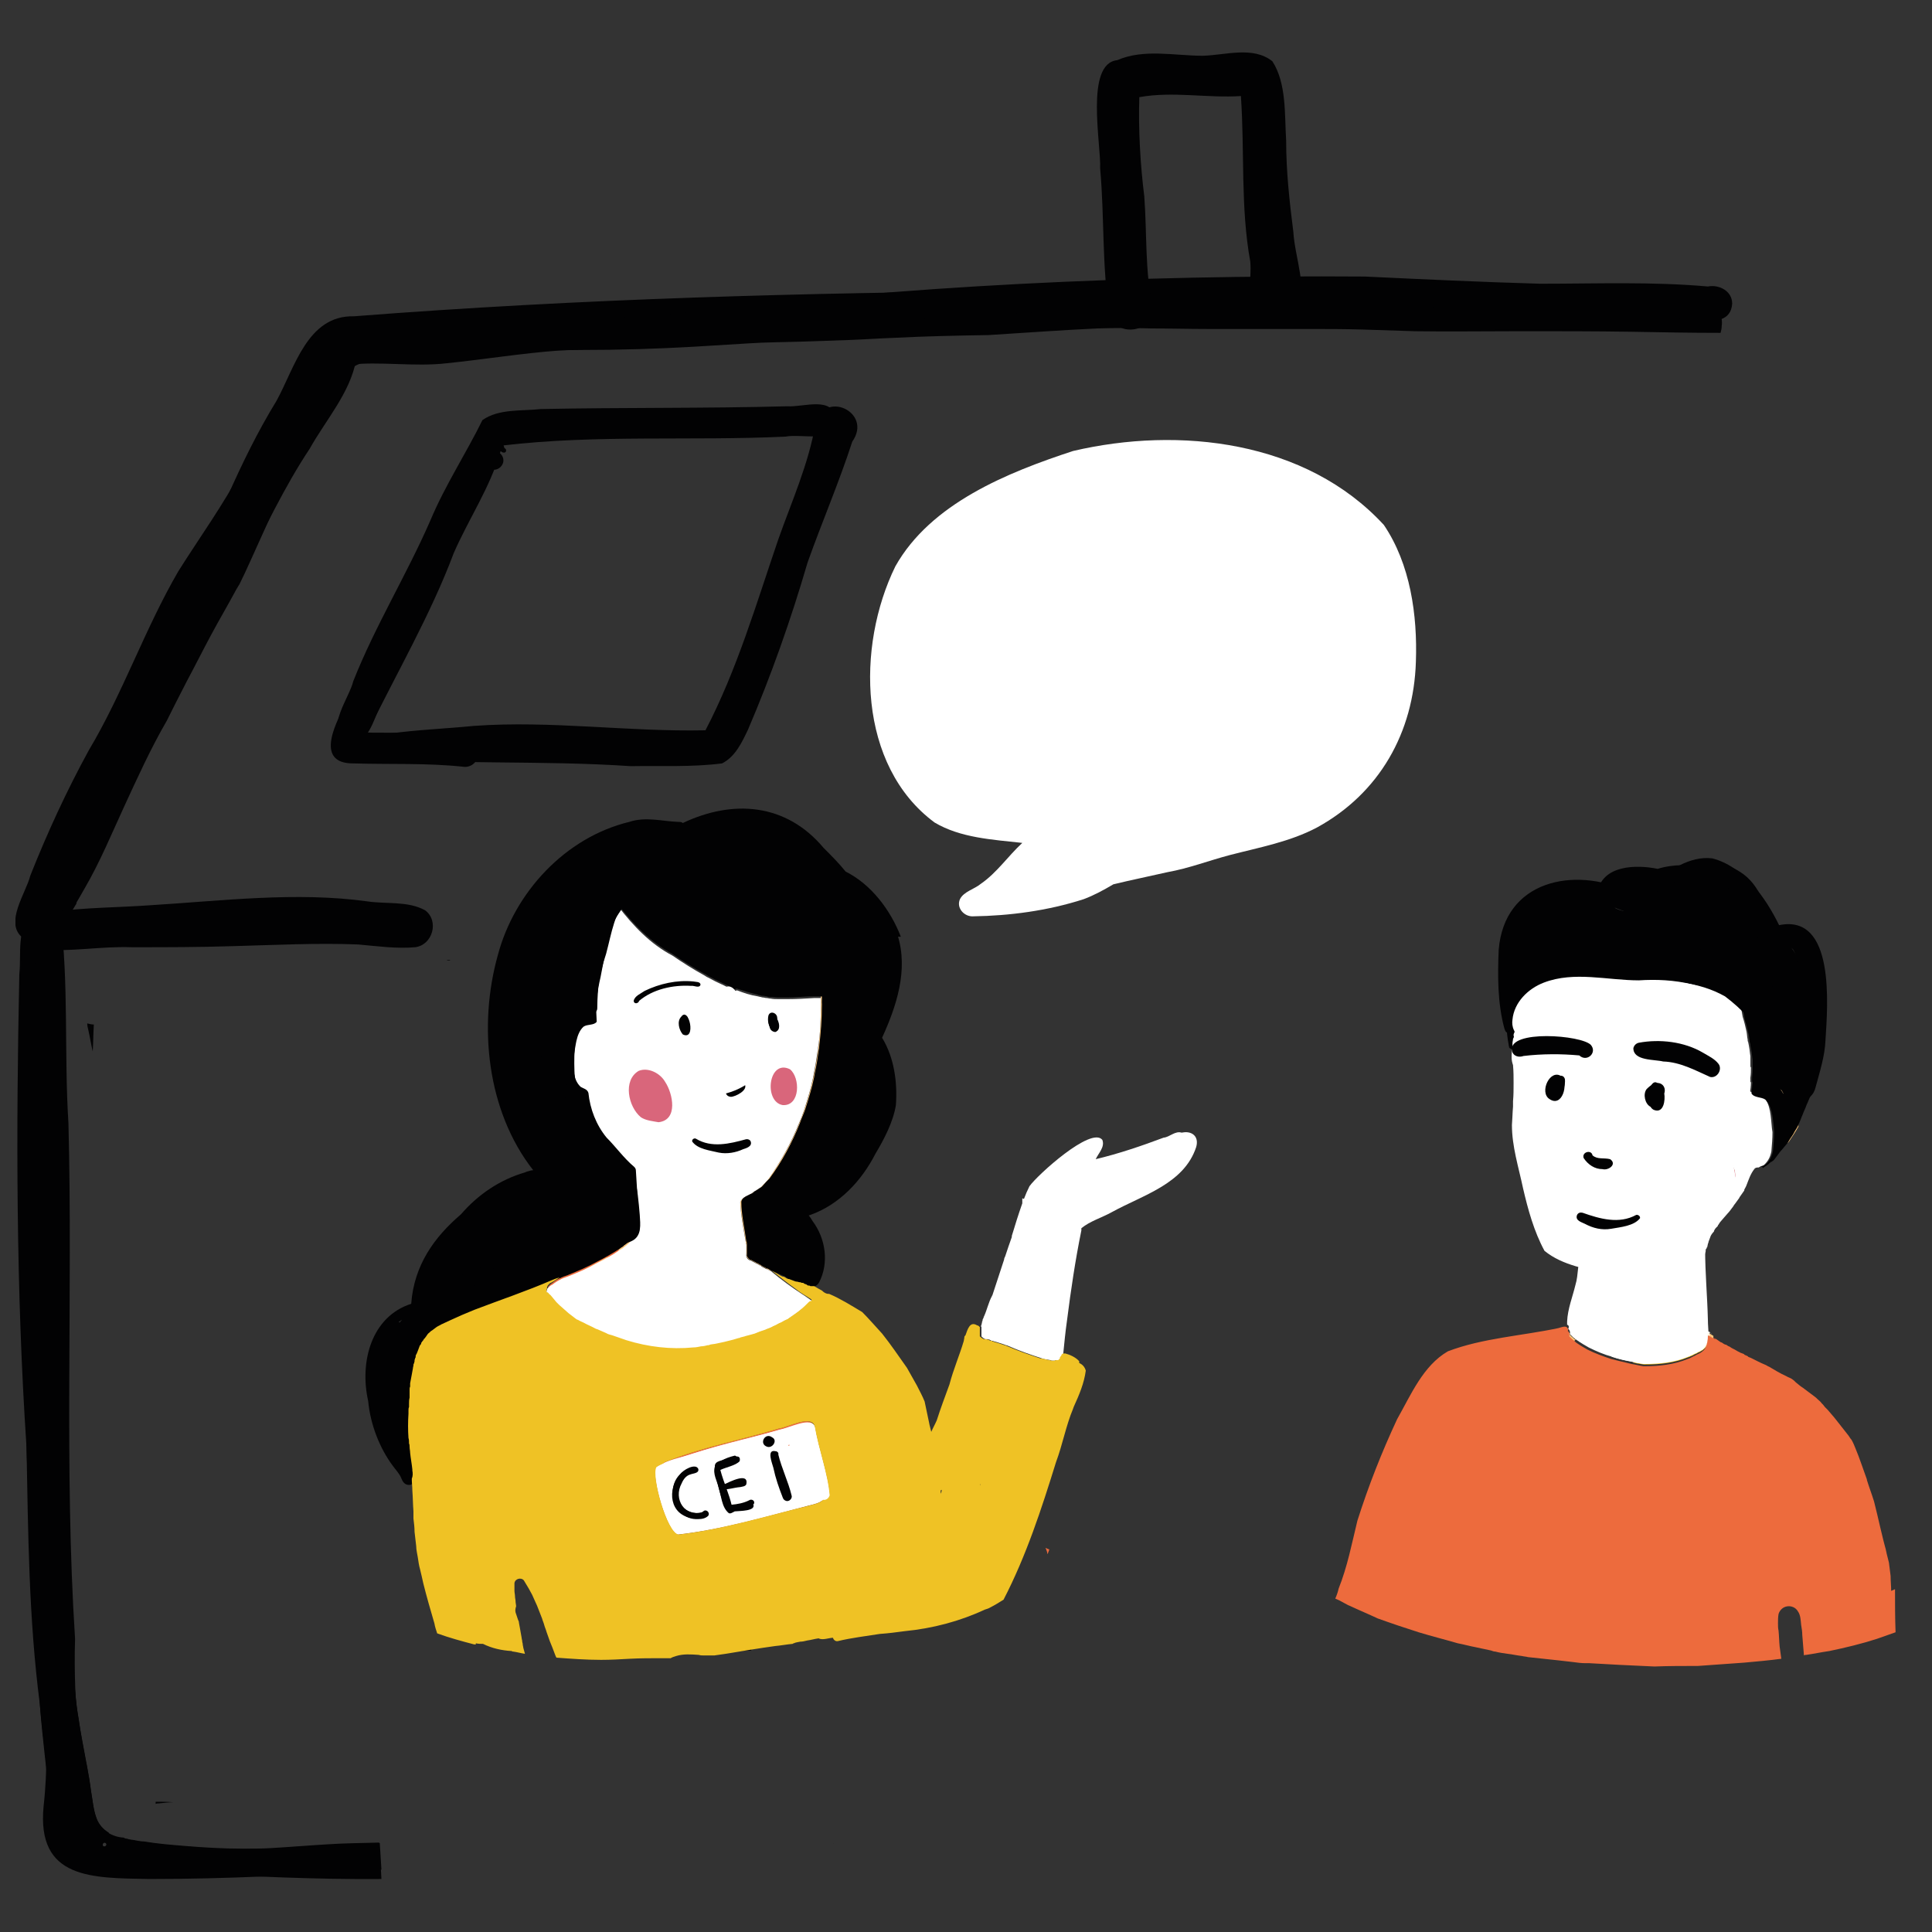 <?xml version="1.0" encoding="utf-8"?>
<!-- Generator: Adobe Illustrator 27.9.0, SVG Export Plug-In . SVG Version: 6.00 Build 0)  -->
<svg version="1.1" id="Calque_1" xmlns="http://www.w3.org/2000/svg" xmlns:xlink="http://www.w3.org/1999/xlink" x="0px" y="0px"
	 viewBox="0 0 350 350" style="enable-background:new 0 0 350 350;" xml:space="preserve">
<rect x="0" y="0" width="350" height="350" fill="#333333" stroke="none"/>
<style type="text/css">
	.st0{clip-path:url(#SVGID_00000137853997655592426800000015772556982808822661_);}
	.st1{fill:#020203;}
	.st2{fill:#F9C47A;}
	.st3{fill:#ED6B3D;}
	.st4{fill:#FBC47A;}
	.st5{fill:#D9667B;}
	.st6{fill:#FFFFFF;}
	.st7{fill:#EFC225;}
</style>
<g>
	<defs>
		<rect id="SVGID_1_" x="2.8" y="9.4" width="347" height="331.2"/>
	</defs>
	<clipPath id="SVGID_00000035530345932733782030000007448332463573229979_">
		<use xlink:href="#SVGID_1_"  style="overflow:visible;"/>
	</clipPath>
	<g style="clip-path:url(#SVGID_00000035530345932733782030000007448332463573229979_);">
		<path class="st1" d="M9.2,171.9c-3.3-3.7,2.7-13.4,3.7-17.8c5.9-15.8,13.9-30.6,20.8-46c4.9-12,9.6-24.4,16.4-35.5
			c3.3-6,5.6-15.5,14-15.3c41.1-3.2,81.9-4.3,123-4.6c10.4,0.1,20.8-0.1,31.3-0.2c22.4-0.3,44.8-0.6,67.1,1.1
			c6.6,0.3,13.2,0.4,19.9,0.3c3.3-1.3,7,1.7,6.5,5.2c0,0.4-0.1,0.8-0.2,1.2c-5.4,0-10.8-0.1-16.2-0.2c-6.6-0.1-13.2-0.1-19.8-0.1
			c-6.7,0-13.3,0.1-20,0c0.2,0,0.3,0,0.5,0c-3.1-0.1-6.2-0.2-9.3-0.3c-3.4-0.1-6.7-0.1-10.1-0.1c-3,0-6,0-9,0c-3,0-6,0-9,0
			c-3.4,0-6.8-0.1-10.3-0.1c-3.2-0.1-6.4-0.1-9.7,0c-6.6,0.3-13.1,0.8-19.7,1.2c-5.7,0.1-11.3,0.2-17,0.5c-2.8,0.1-5.6,0.3-8.4,0.4
			c-2.9,0.1-5.9,0.2-8.8,0.3c-3.1,0.1-6.2,0.1-9.2,0.3c-3.3,0.2-6.6,0.4-9.8,0.6c-6.9,0.4-13.7,0.6-20.6,0.6
			c-6.5,0.1-12.9,0.1-19.4,0.2c-3.2,0-6.5,0-9.7,0.3c-1.7,0.1-3.4,0.2-5.1,0.3c-1.5,0.1-3.8,0-4.8,1.3c-1,0.3-2,0.7-2.9,1.4
			c-1.6,1.3-2.9,3.1-4,4.9c0,0,0,0,0-0.1c0,0,0,0,0-0.1c0,0,0,0,0,0.1c-0.3,0.6-0.7,1.2-1,1.8c0,0,0,0,0,0c0,0.1-0.1,0.2-0.1,0.2
			c0,0,0,0,0,0c0,0,0,0,0,0c-1.4,2.5-2.5,5.2-3.7,7.8c-1.3,2.8-2.6,5.5-3.9,8.3c-1.2,2.7-2.5,5.5-3.7,8.2c-1.2,2.6-2.3,5.2-3.6,7.8
			c-0.2,0.3-0.4,0.7-0.6,1c-1.5,2.8-3.1,5.5-4.6,8.3c-1.5,2.8-2.9,5.6-4.4,8.4c-1.2,2.3-2.4,4.7-3.6,7.1c-2.9,5-5.3,10.3-7.7,15.5
			c-2.3,5-4.4,10.1-7.2,14.9c-1.4,2.5-2.9,4.9-4.4,7.4C10.3,169.7,9.7,170.8,9.2,171.9C9.3,172,9.2,171.9,9.2,171.9L9.2,171.9z"/>
		<path class="st1" d="M43.5,105.6c-0.1,0.1-0.1,0.2-0.2,0.3C43.4,105.9,43.4,105.7,43.5,105.6z"/>
		<path class="st1" d="M81.4,173.9c0,0,0.2,0.1,0.2,0.1c-0.3,0-0.5,0-0.7,0C81.1,173.9,81.2,173.9,81.4,173.9L81.4,173.9z"/>
		<path class="st1" d="M11.3,167.9c-0.1,0.2-0.3,0.5-0.4,0.7c-0.6,1-1.2,2.1-1.6,3.2C8.7,170.3,9.5,169,11.3,167.9z"/>
		<path class="st1" d="M10.6,336.5c-3-2.2-2.3-6.1-2-9.3c0.3-6.2-0.9-12.4-1.4-18.6c-2-15.4-2.1-31-2.4-46.5
			c-1.9-28.5-1.9-57.1-1.3-85.6c0.4-3.8-0.6-8.2,2.4-11.2c2-2.1,5.3-2.7,8-1.7c-1,1.7-2,3.3-3,5c-1.6,2.6-2.6,5.6-2.3,8.6
			c-0.1,0.6-0.2,1.2-0.2,1.9c-0.1,1.7,0,3.6,0.1,5.3c0.2,3.6,0.4,7.3,0.6,10.9c0.3,7.2,0.5,14.3,0.6,21.5v-0.2c0,0,0,0.1,0,0.2
			c0,0,0,0,0,0.1c0,0,0,0.1,0,0.1c0,5.3,0.2,10.7,0.2,16c0,4.3,0,8.6,0.1,12.9c0.1,4.4,0.3,8.8,0.4,13.2c0,1.9,0,3.8,0.2,5.8
			c0.1,2.4,0.3,4.8,0.6,7.1c0.4,3.9,0.8,7.9,1.2,11.8c0.2,3.1,0.4,6.1,0.5,9.2c0.1,3.1,0.2,6.2,0.4,9.3c0.2,2.9,0.4,5.9,0.9,8.8
			c0.4,2.9,1,5.7,1.5,8.5c0.3,1.6,0.6,3.3,0.8,4.9c0.3,1.7,0.4,3.3,1,4.9c0.4,1.1,1.2,2,2.2,2.6c-0.1,0.6-0.3,1.2-0.5,1.8
			c-0.1,0-0.1,0-0.2,0c-0.2,0-0.4,0.2-0.4,0.4c0,0.2,0.1,0.3,0.3,0.4c0,0.1-0.1,0.2-0.2,0.3c-1,1.7-2.9,2.7-4.8,2.7
			C12.7,337.6,11.5,337.3,10.6,336.5L10.6,336.5z"/>
		<path class="st1" d="M16,186.6c-0.1-0.4-0.2-0.8-0.2-1.2c0.4,0.1,0.8,0.2,1.2,0.2c-0.1,1.6-0.1,3.3-0.2,4.9
			C16.5,189.2,16.3,187.9,16,186.6L16,186.6z"/>
		<path class="st1" d="M33.2,339.3c-4.1-0.3-24.7-0.3-16.6-5.1c0.7-0.1,1.3-0.3,2-0.4c-0.1,0.1-0.1,0.2-0.1,0.3
			c0,0.2,0.2,0.4,0.4,0.4c0.2,0,0.4-0.2,0.4-0.4c0-0.2-0.1-0.3-0.2-0.3c1.3-0.2,2.6-0.5,3.9-0.7c0.3,0.1,0.7,0.2,1,0.2
			c0.7,0.1,1.4,0.3,2.1,0.3c2.4,0.4,4.8,0.6,7.3,0.8c3.5,0.3,7.1,0.5,10.6,0.5c1.7,0,3.4,0,5.1-0.1c3.5-0.2,7-0.5,10.5-0.7
			c3-0.2,6-0.2,9.1-0.3c0.1,2.2,0.3,4.4,0.4,6.6C57.1,340.5,45.2,339.9,33.2,339.3L33.2,339.3z"/>
		<path class="st1" d="M151.1,333.9c0,0-0.1,0.1-0.2,0.1C151,334,151,334,151.1,333.9z"/>
		<path class="st1" d="M7.9,327.2c1.5-13.3-0.8-26.6,0.3-39.9c0-20.1-2.7-40-2.3-60c0.4-13.7,1.9-27.2,2.8-40.9c0-0.1,0-0.3,0-0.4
			c0.2,3.1,0.3,6.2,0.4,9.4c0.3,7.2,0.5,14.3,0.6,21.5v-0.2c0,0,0,0.1,0,0.2c0,0.1,0,0.3,0,0.4c0-0.1,0-0.2,0-0.3
			c0,5.3,0.2,10.7,0.2,16c0,4.3,0,8.6,0.1,12.9c0.1,4.4,0.3,8.8,0.4,13.2c0,1.9,0,3.8,0.2,5.8c0.1,2.4,0.3,4.8,0.6,7.1
			c0.4,4,0.8,7.9,1.2,11.9c0.2,3.1,0.4,6.1,0.5,9.2c0.1,3.1,0.2,6.2,0.4,9.3c0.2,2.9,0.4,5.9,0.9,8.8c0.4,2.7,0.9,5.4,1.4,8.1
			c0,0,0,0,0,0c0,0,0,0.3,0.1,0.4c0.3,1.6,0.6,3.3,0.8,4.9c0.3,1.7,0.4,3.3,1,4.9c0.7,2,2.8,3.3,4.9,3.4c0.5,0.3,1.2,0.4,1.7,0.5
			c0.7,0.1,1.4,0.3,2.1,0.3c2.4,0.4,4.8,0.6,7.3,0.8c3.5,0.3,7.1,0.5,10.6,0.5c1.7,0,3.4,0,5.1-0.1c3.5-0.2,7-0.5,10.5-0.7
			c3-0.2,6-0.2,9.1-0.3c0.1,1.6,0.2,3.2,0.3,4.8c-14,1-28,1.7-42.1,1.7C16.7,340.2,6.6,340.5,7.9,327.2L7.9,327.2z M18.5,334.2
			c0,0.2,0.2,0.4,0.4,0.4c0.2,0,0.4-0.2,0.4-0.4c0-0.2-0.2-0.4-0.4-0.4C18.7,333.7,18.5,334,18.5,334.2z"/>
		<path class="st1" d="M28.2,326.4c1.1,0,2.1,0,3.2,0.1c-0.9,0-1.7,0.1-2.6,0.2c-0.2,0-0.4,0-0.6,0.1
			C28.2,326.6,28.2,326.5,28.2,326.4z"/>
		<path class="st1" d="M15.6,319.3c0,0,0-0.2,0-0.3C15.6,319.1,15.6,319.2,15.6,319.3L15.6,319.3z"/>
		<path class="st1" d="M8.7,170.3c-0.1-1.5,1.3-2.7,2.7-2.7c0,0,0.1,0,0.1,0c-0.2,0.3-0.4,0.7-0.6,1c-1,1.6-1.7,3.3-2.1,5.1
			C8.8,172.6,8.7,171.4,8.7,170.3z"/>
		<path class="st1" d="M124.7,299.2c3-0.2,6-0.3,9-0.4c0.8,0,1.6-0.1,2.4-0.1c0,0.1,0,0.2,0,0.3c-3.6,0.1-7.2,0.3-10.8,0.4
			c-0.2,0-0.4,0-0.6,0C124.7,299.3,124.7,299.2,124.7,299.2L124.7,299.2z"/>
		<path class="st1" d="M124.3,289c0.8-0.1,1.6-0.2,2.4-0.3c2.4-0.3,4.8-0.6,7.2-0.9c0.6-0.1,1.3-0.2,1.9-0.2c0,0.6,0,1.1,0.1,1.7
			c-0.7,0-1.4,0-2,0c-3.2,0.1-6.3,0.2-9.5,0.3C124.3,289.4,124.3,289.2,124.3,289L124.3,289z"/>
		<path class="st1" d="M134,258.1c-2.2-0.2-4.3-0.2-6.5-0.2c-0.8-0.5-1.8-0.7-2.9-0.7c-0.5,0-1.1,0-1.6,0.1c0-0.2,0-0.3,0-0.5
			c2-0.3,4.1-0.6,6.1-0.9c1.8-0.3,3.6-0.5,5.3-0.8c0,1,0.1,2,0.1,3C134.4,258.1,134.2,258.1,134,258.1L134,258.1z"/>
		<path class="st1" d="M133.1,243.7c0.2-0.1,0.3-0.2,0.5-0.3c0.1,0,0.2,0,0.3,0c0,0.4,0,0.8,0,1.3c0,0,0,0,0,0c-1,0.1-2,0.2-3,0.3
			C131.7,244.6,132.4,244.2,133.1,243.7L133.1,243.7z"/>
		<path class="st1" d="M133.1,224.8c0.1,0,0.3-0.1,0.4-0.1c0,0.1,0,0.2,0,0.3c-0.7,0.1-1.4,0.1-2,0.2
			C132.1,225.1,132.6,225,133.1,224.8z"/>
		<path class="st1" d="M126.8,195.3c0,0-0.1,0-0.1,0C126.7,195.3,126.8,195.3,126.8,195.3L126.8,195.3z"/>
		<path class="st1" d="M4,169.8c-3.2-2.7,0.7-8,1.5-11.2c3.1-7.8,6.6-15.4,10.6-22.7c6.2-10.4,10.1-21.9,16.2-32.4
			c3.9-6.2,8.2-12.1,11.6-18.6c3.5-6.2,6.7-12.7,10.9-18.5c1.3-1.6,2.2-3.9,4.3-4.7c2.5-1.1,5.5,0.9,5.4,3.6
			c-1.1,5.9-5.5,10.8-8.4,16c-4.6,6.9-8.1,14.5-12,21.9c-9,15.4-17,31.3-25.7,46.9c-2.4,4.9-4.5,10.1-7.1,14.9
			C10,167.6,7.7,172.3,4,169.8L4,169.8z"/>
		<path class="st1" d="M9.6,333.7C9,322.9,7,312.3,6.9,301.4c-0.7-16.7-2.4-33.4-2.2-50.2c0.2-19.1,0.2-38.2,0.5-57.3
			c0.3-9.8,1.8-19.7,1.2-29.5c0.6-3.3,5.4-1.8,4.5,1.3c1.6,12.5,0.7,25.2,1.5,37.8c0.8,31.1-0.8,62.3,1.2,93.4
			c-0.4,12.3,1.3,24.4,1.9,36.6C15.4,337.5,9.7,337.6,9.6,333.7L9.6,333.7z"/>
		<path class="st1" d="M59.2,66.5c-2.4-6.7,16.5-4.2,20.3-5.2c14.2-2.4,28.4-3.7,42.8-4.4c41.5-5.2,83.3-7.1,125-6.8
			c10.6,0.5,21.2,1,31.7,1.3c10.2,0,20.3-0.4,30.4,0.5c2-0.4,4.4,0.8,4.4,3.1c-0.2,3.3-3.4,3.3-5.9,3c-19.1-1.6-38.3-1.6-57.4-2.8
			c-24.4-0.7-48.9,0.6-73.2,1.9c-13.6,0.9-27.2,2-40.8,3.4c-11.6,2.1-23.4,2.4-35.2,3c-6.8,0.5-13.5,1.6-20.3,2.3
			c-6,0.7-12.1-0.4-18.1,0.3C62.4,67.7,60,68,59.2,66.5z"/>
		<path class="st1" d="M62.4,134.2c-3.4-2.4,0.9-7.8,1.6-10.8c4-10.1,9.7-19.3,14-29.2c2.7-6.4,6.4-12,9.4-18.1
			c3-2.1,7.1-1.6,10.6-2c14.9-0.3,29.7-0.1,44.6-0.5c3.1,0.2,8.4-2,8.9,2.5c-0.3,4.4-6.2,2.4-9.2,3c-17,0.8-34.2-0.4-51.2,1.6
			c-2.5,5.4-5.7,10.4-8.2,15.8c-2.3,7.4-5.5,14.6-9.2,21.2c-1.9,3.8-3.6,7.7-5.4,11.5C67.4,131.5,65.8,135.9,62.4,134.2L62.4,134.2z
			"/>
		<path class="st1" d="M114.3,138.8c-16.2-1.1-32.5-0.2-48.6-1.6c-1.1,0.7-2.6-0.9-1.6-1.9c1.6-1.8,4.1-2.1,6.4-2.4
			c5.1-0.7,10.3-0.9,15.4-1.4c14-1,27.9,1.1,41.9,0.8c5.7-10.9,9.2-22.9,13.2-34.6c2.4-6.8,5.5-13.7,6.7-20.8
			c1.4-6.4,10.5-2.3,6.7,3.1c-2.4,7.4-5.5,14.6-8.1,21.9c-3,10.3-6.6,20.5-10.8,30.3c-1.1,2.3-2.3,4.9-4.7,6.1
			C125.3,139,119.7,138.7,114.3,138.8L114.3,138.8z"/>
		<path class="st1" d="M87.8,83.4c0-0.9,0.8-1.7,1.7-1.7c0.9,0,1.7,0.8,1.7,1.7s-0.8,1.7-1.7,1.7C88.6,85.1,87.8,84.4,87.8,83.4z"/>
		<path class="st1" d="M83.9,138.9c-6.6-0.7-13.2-0.4-19.8-0.6c-7.5,0.1-3-8-1-11.6c4.8-9.9,11.2-18.9,16.1-28.7
			c3.3-5.8,7.6-10.9,10.8-16.8c0.1-0.5,0.8-1.2,1.2-0.6c0.1,0.2,0.1,0.4,0.2,0.6c0.4,0.1,0.4,0.8-0.1,0.8c-0.3,0-0.5-0.2-0.6-0.3
			c-1.9,6.6-5.8,12.3-8.5,18.5C78,111.4,71.8,122,66.6,132.7c3.4,0.2,20.6-0.8,20,4.2C86.4,138.2,85.2,139.1,83.9,138.9L83.9,138.9z
			"/>
		<path class="st1" d="M7.1,172c-1.3-0.3-2.2-1.5-2.4-2.7c-0.4-2.8,2.4-4,4.8-4.1c5.7-0.8,12.1-0.8,17.6-1.2
			c13.1-0.8,26.6-2.5,39.5-0.7c3.4,0.5,7.3-0.1,10.4,1.6c2.6,1.9,1.4,6.3-1.8,6.7c-3.4,0.3-6.9-0.2-10.3-0.5
			c-7.5-0.3-15.1,0.1-22.6,0.3c-6.1,0.2-12.3,0.2-18.4,0.2C18.2,171.4,12.7,172.5,7.1,172L7.1,172z"/>
		<path class="st1" d="M201,56.9c-1.4-8.7-0.9-17.6-1.7-26.4c0.2-4.3-2.8-19,3.1-19.6c4.8-2.1,10.4-0.8,15.5-0.8
			c4.1-0.1,9.1-1.8,12.6,1c2.6,4,2.2,9.7,2.5,14.4c0,5.5,0.6,11,1.3,16.5c0.3,4.9,2.7,10.2,0.7,15c-1.3,2.8-5.8,2.6-7.2,0.2
			c-2.2-2.8-1-6.6-1.3-9.8c-1.8-9.9-1-20-1.7-30c-6.1,0.4-12.3-0.9-18.4,0.2c-0.2,5.9,0.2,12.4,0.9,18c0.5,6.7,0.1,13.4,1.5,20
			C209.4,60,202.3,61.5,201,56.9L201,56.9z"/>
		<path class="st2" d="M101.6,178.1c-0.1,0.5-0.3,1-0.4,1.5c-0.5,0.1-1,0.3-1.4,0.6c0,0,0,0,0-0.1
			C100.3,179.4,100.9,178.7,101.6,178.1z"/>
		<path class="st2" d="M114.5,198.3c1.3,2,1.1,6-2.2,5c-2.3-0.8-3.2-3.8-2-5.9C111.3,195.2,113.9,196.3,114.5,198.3L114.5,198.3z"/>
		<path class="st2" d="M115.4,184.4c2-1.3,2.8,5.1,0.4,4c-0.8-0.5-1-1.5-0.7-2.3C115,185.5,115,184.8,115.4,184.4z"/>
		<path class="st2" d="M117,223.5c1,0.8-1.1,2.1-3,3.1c0,0,0,0-0.1,0c0,0-0.1,0.2-0.2,0.3c-1.3,1.7-2.7,3.4-4.5,4.6
			c-1.4,0.8-2.9,1.4-4.3,2.2c-0.5,0.3-1,0.6-1.5,0.9c0-0.1-0.1-0.1-0.2-0.2c-0.1-0.1-0.3-0.3-0.4-0.4c-0.1-0.1-0.2-0.3-0.3-0.4
			c-0.1-0.1-0.2-0.2-0.3-0.4c-0.3-0.4-0.5-0.9-0.6-1.3c1.4-0.6,2.8-1.3,4.1-2c0.7-0.3,1.3-0.7,2-1.1c0.7-0.4,1.3-0.7,2-1.1
			c0.1-0.1,0.3-0.1,0.5-0.2c0.3-0.1,0.5-0.2,0.8-0.3c0.1,0,0.1,0,0.2-0.1c0.1,0,0.2-0.1,0.3-0.2c0.3-0.2,0.6-0.4,0.6-0.8
			c0,0,0-0.2,0-0.3c0,0,0-0.1,0-0.2c-0.1-0.2-0.2-0.3-0.4-0.4c0,0-0.1-0.1-0.1-0.1c0,0,0,0,0,0c0,0,0,0,0,0c0.1-0.1,0.3-0.2,0.4-0.3
			c0,0,0.1-0.1,0.1-0.1c0,0,0,0,0.1-0.1c0,0,0,0,0-0.1c0,0,0,0,0,0c0,0,0,0,0,0c0.1-0.1,0.1-0.3,0.1-0.4c0,0,0.1,0,0.1,0
			c0,0,0,0,0.1,0c0,0,0.1-0.1,0.1-0.1c0,0,0.1-0.1,0.1-0.1c0,0,0-0.1,0.1-0.1c0,0,0-0.1,0.1-0.1c0,0,0-0.1,0-0.1c0-0.1,0-0.2,0-0.2
			c0,0,0,0,0-0.1c0-0.1,0-0.2-0.1-0.3c0.1-0.3,0.2-0.5,0.3-0.8c0.1-0.3,0.1-0.5,0.1-0.8c0-0.4,0-0.9,0-1.3c0-0.2-0.1-0.4-0.1-0.7
			c0,0,0-0.2-0.1-0.3c0-0.2-0.1-0.3-0.1-0.5c0-0.2-0.1-0.3-0.2-0.5c0-0.1-0.1-0.2-0.1-0.2c-0.6-1.5-0.6-3.3-1.5-4.6
			c-0.6-0.7-1.3-1.3-2-1.8c-0.4-0.5-0.9-0.9-1.4-1.3c-0.7-0.6-1.4-1.1-2-1.6c-0.2-0.3-0.3-0.5-0.5-0.8c-0.3-0.7-0.5-1.3-0.8-2
			c0,0,0,0,0,0c-0.6-0.8-1.6-1.3-2.5-1.6c-3.6-5-2.7-11.7-2.1-17.5c0.3-1.2,0.7-2.5,1.7-3.3c0.8-0.6,2-1,2.2-2.2
			c-0.2-5.2,1.7-10.1,4.1-14.8c-2.5,5.1-4.2,10.6-3.4,16.2c0,1-1.3,1.2-1.8,1.9c-0.8,0.9-1.1,2.3-1.2,3.5c-0.2,4.7-1.1,10.4,2.6,14
			c0,0.1,0.1,0.1,0.1,0.2c0.2-0.1,0.4,0,0.5,0.3c0,0,0,0.1,0,0.1c0.2-0.1,0.5,0.1,0.6,0.5c0.5,1.4,1.1,2.9,1.8,4.3
			c0.7,0.9,1.4,1.8,1.9,2.9c0.1,0.1,0.2,0.3,0.3,0.4c1.1,1,2.4,2,3.2,3.3c0.8,0.7,1.9,1.1,2.1,2.2c0.5,1.3,1,3,0.9,4.3
			c0.1,0.9,0,1.7-0.6,2.3c0,0,0,0-0.1,0.1c0,0.1,0,0.2,0,0.3c0,0.3-0.1,0.6-0.2,0.9c0.8-0.2,1.6-0.3,2.4-0.3L117,223.5z"/>
		<path class="st2" d="M121.4,176.5c0.2,0,0.3,0.2,0.3,0.4c0,0.5-0.7,0.3-1,0.3c-3.6-0.2-7.4-0.4-10.6,1.3c-0.2,0.3-0.7,0.3-0.8-0.1
			c-0.1-0.2,0-0.4,0.2-0.5c0.1,0,0.2-0.1,0.3,0C113.4,175.9,117.5,176.3,121.4,176.5L121.4,176.5z"/>
		<path class="st2" d="M125.7,244.1c3.2-0.4,6.4-1,9.6-2C132.2,243.1,128.9,243.7,125.7,244.1c-4.1,0.4-8.2-0.2-12.1-1.3
			c-0.9-0.3-1.8-0.6-2.6-0.9c-0.4-0.1-0.7-0.3-1.1-0.4c-0.3-0.3-0.7-0.7-1.1-1c-1.3-1.3-2.7-2.7-4-4.1c2.1,1.8,4.1,3.6,6.2,5.5
			c0.9,0.3,1.7,0.6,2.6,0.9C117.6,243.9,121.6,244.5,125.7,244.1L125.7,244.1z"/>
		<path class="st2" d="M127.8,197c0.4,0.7-0.8,0.7-1.2,0.7c-0.5,0-1.3,0.5-1.6-0.1c-0.4-0.1-0.3-0.7,0.1-0.7c0.3,0,0.5,0,0.8,0
			C126.5,197,127.3,196.7,127.8,197L127.8,197z"/>
		<path class="st2" d="M130.6,206.5c1.7-0.4,2,1.8,0.5,2.3c-1,0.7-2.3,1-3.6,0.9c-1.3-0.2-2.9,0.3-4-0.8c-0.3-0.3-0.3-0.8,0-1.1
			c0.8-0.6,1.8,0,2.7-0.3c0.8-0.1,1.6,0.1,2.3-0.1C129.2,207.2,129.8,206.7,130.6,206.5L130.6,206.5z"/>
		<path class="st2" d="M137.9,185.2c1.2,0.2,1,2.7,0.5,3.5c-0.3,0.5-1.3,0.5-1.5-0.1C136.7,187.5,136.5,185.2,137.9,185.2
			L137.9,185.2z"/>
		<path class="st2" d="M140.3,197.2c1.9,1.8,1.2,7.4-2.2,6.6C134.9,202.7,136.9,194.5,140.3,197.2z"/>
		<path class="st2" d="M153,185.7c1.2,3,0.7,6.2-0.2,9.3c-0.3,2-0.6,4.1-1.9,5.7c-0.1,0.1-0.2,0.2-0.3,0.3c-0.1,0.1-0.2,0.1-0.3,0.2
			c-0.1,0-0.2,0.1-0.3,0.1c-0.1,0-0.1,0.1-0.2,0.1c-0.2,0.1-0.3,0.1-0.5,0.2c-0.2,0.1-0.4,0.2-0.6,0.2c-0.3,0.1-0.6,0.2-0.8,0.3
			c-0.1,0-0.3,0.1-0.4,0.2c-0.2,0.1-0.3,0.2-0.5,0.3c-0.4,0.2-0.8,0.5-1,0.8c-0.7,1.9-1.5,3.7-2.6,5.4c-0.4,0.6-0.7,1.3-1.1,2
			c-0.1,0.3-0.3,0.5-0.4,0.8c-0.1,0.1-0.1,0.3-0.2,0.4c-0.1,0.3-0.3,0.5-0.5,0.8c-0.1,0.2-0.2,0.3-0.3,0.5c0,0,0,0,0,0
			c-0.1,0.2-0.3,0.4-0.4,0.6c-0.1,0.2-0.3,0.3-0.4,0.5c0,0,0,0,0,0c-0.1,0.1-0.3,0.3-0.4,0.4c-0.1,0.1-0.2,0.2-0.3,0.3
			c-0.1,0.1-0.2,0.2-0.3,0.3c-0.2,0.2-0.4,0.4-0.6,0.7c-0.2,0.2-0.3,0.4-0.5,0.6c-0.3,0.3-0.6,0.6-0.9,1c-0.2,0.2-0.3,0.5-0.4,0.8
			c0,1.4,0.2,2.7,0.3,4.1c0,1.5-0.1,3.2,0.6,4.5c0,0.3,0,0.6,0,0.9c0,0,0,0.1,0,0.2c0.1,0,0.2,0.1,0.3,0.2c0,0,0,0,0,0
			c0,0,0,0.1,0,0.1c0,0.1,0,0.2,0,0.3c0,0,0,0.1,0,0.1c0,0,0,0,0,0.1c0.1,0.1,0.2,0.1,0.3,0.1c0.1,0,0.2,0,0.3,0.1
			c0.4,0.4,0.9,0.7,1.3,1.1c0,0,0,0,0,0c-1.2-0.7-2.4-1.3-3.6-2c-0.5-0.1-0.7-0.4-0.9-0.8c-0.3-0.7,0-1.8-0.2-2.5
			c-0.3-2.4-0.9-4.8-1-7.2c0.1-0.7,0.9-1,1.5-1.3c0.8-0.4,1.5-0.9,2.2-1.4c0.5-0.6,1-1.1,1.4-1.6c7-9.4,9.8-21.3,9.5-33
			c0,0,0.1,0,0.1,0c0.1,0,0.1,0,0.2,0c0,0.7-0.4,1.7,0.6,2C151.1,183.3,152.3,184.3,153,185.7L153,185.7z"/>
		<path class="st2" d="M114,226.6C114,226.6,113.9,226.7,114,226.6c-0.1,0-0.2,0.2-0.3,0.3c-1.3,0.8-2.6,1.6-4,2.4
			c-1,0.6-2,1.1-2.9,1.7c-0.9,0.6-1.8,1.1-2.7,1.7c0,0,0,0,0.1,0.1c0.1,0.1,0.2,0.2,0.3,0.3c0.2,0.2,0.3,0.4,0.5,0.6
			c-0.5,0.3-1,0.6-1.5,0.9c-0.1,0.1-0.2,0.1-0.3,0.2c0.6,0.5,1.2,1,1.8,1.6c2.1,1.8,4.1,3.6,6.2,5.5c0.9,0.3,1.7,0.6,2.6,0.9
			c-0.9-0.3-1.8-0.6-2.6-0.9c-0.4-0.1-0.7-0.3-1.1-0.4c-0.5-0.2-1.1-0.4-1.6-0.7c-0.1,0-0.2-0.1-0.3-0.1c-0.7-0.3-1.5-0.7-2.2-1.1
			c-0.4-0.4-0.7-0.8-1.1-1.2c-1-0.9-2.5-2.3-3.5-3.7c0,0,0-0.1-0.1-0.1c0,0,0-0.1-0.1-0.1c0,0,0-0.1-0.1-0.1c0,0,0-0.1-0.1-0.2
			c-0.1-0.2-0.2-0.4-0.3-0.7c-0.1-0.2-0.1-0.4-0.1-0.6c0-0.2,0-0.3,0-0.5c0.2-0.1,0.3-0.1,0.5-0.2c0.2-0.1,0.4-0.2,0.6-0.3
			c1.4-0.6,2.8-1.3,4.1-2c0.7-0.3,1.3-0.7,2-1.1c0.7-0.4,1.3-0.7,2-1.1c0.1-0.1,0.3-0.1,0.5-0.2c0.3-0.1,0.5-0.2,0.8-0.3
			c0.1,0,0.1,0,0.2-0.1c0.1,0,0.2-0.1,0.3-0.2c0.3-0.2,0.6-0.4,0.6-0.8c0.2,0,0.4,0,0.7,0c0.3,0,0.5,0,0.8,0c0.1,0,0.2,0,0.3,0.1
			C113.8,226.4,113.9,226.5,114,226.6C113.9,226.5,113.9,226.6,114,226.6L114,226.6z"/>
		<path class="st2" d="M139.7,230.3C139.7,230.3,139.7,230.3,139.7,230.3c-1.2-0.7-2.4-1.3-3.6-2c-0.5-0.1-0.7-0.4-0.9-0.8
			c0.7,0.2,1.5,0.3,2.2,0.6c0.1,0,0.1,0,0.2,0.1c0,0.1,0,0.2,0.1,0.3c0,0,0,0,0,0c0,0,0,0.1,0,0.1c0,0.1,0,0.2,0,0.3
			c0,0,0,0.1,0,0.1c0,0,0,0,0,0.1c0.1,0.1,0.2,0.1,0.3,0.1c0.1,0,0.2,0,0.3,0.1C138.8,229.5,139.2,229.9,139.7,230.3L139.7,230.3z"
			/>
		<path class="st3" d="M112.1,226c0,0.1,0,0.2,0,0.3c0,0.4-0.3,0.6-0.6,0.8c-0.1,0.1-0.2,0.1-0.3,0.2c0,0-0.1,0.1-0.2,0.1
			c-0.3,0.1-0.5,0.2-0.8,0.3c-0.2,0.1-0.4,0.1-0.5,0.2c-0.7,0.4-1.3,0.7-2,1.1c-0.7,0.4-1.3,0.7-2,1.1c-1.3,0.7-2.7,1.4-4.1,2
			c-0.2,0.1-0.4,0.2-0.6,0.3c-0.2,0.1-0.3,0.1-0.5,0.2c0,0.2,0,0.3,0,0.5c0,0.2,0.1,0.4,0.1,0.5c0.1,0.2,0.2,0.4,0.3,0.7
			c0,0,0,0,0,0c0,0,0,0.1,0.1,0.1c0,0,0,0.1,0.1,0.1c0,0,0,0.1,0.1,0.1c0,0,0,0.1,0.1,0.1c0,0,0,0,0,0c0.9,1.4,2.4,2.8,3.5,3.7
			c0.4,0.4,0.7,0.7,1.1,1.1c-0.3-0.2-0.7-0.3-1-0.5c0,0,0,0,0,0c-0.1-0.1-0.3-0.1-0.4-0.2c-0.5-0.3-0.9-0.6-1.3-1c0,0,0,0,0,0
			c-0.6-0.5-1.2-1-1.7-1.5c0,0,0,0,0,0c-0.2-0.2-0.3-0.3-0.5-0.5l0,0c-0.4-0.4-0.7-0.8-1-1.2c0,0-0.1-0.1-0.2-0.2
			c0,0-0.1-0.2-0.2-0.2c0,0-0.2-0.2-0.3-0.2c0,0,0,0-0.1,0c0,0,0,0,0-0.1c0-0.2,0-0.4,0.1-0.6c0,0,0-0.1,0-0.1c0,0,0,0,0,0
			c0,0,0,0,0-0.1c0.1-0.1,0.2-0.2,0.3-0.3c0,0,0.1-0.1,0.1-0.1c0,0,0.1-0.1,0.1-0.1c0.1-0.1,0.2-0.1,0.3-0.2c0.5-0.4,1-0.7,1.6-1
			c-0.1,0-0.2,0-0.3,0.1c-0.4,0.1-0.7,0.3-1.1,0.4c-4.6,2-9.4,3.5-14.1,5.4c-1.6,0.6-3.1,1.3-4.6,2l-0.4,0.2
			c-0.3,0.1-0.6,0.3-0.9,0.4c-0.3,0.1-0.6,0.3-0.9,0.5c-0.3,0.2-0.6,0.3-0.8,0.6c-0.1,0.1-0.3,0.2-0.4,0.3c0,0,0,0,0,0c0,0,0,0,0,0
			c0,0,0,0-0.1,0.1c0,0,0,0,0,0c0,0,0,0,0,0c-0.2,0.2-0.4,0.4-0.6,0.7c-0.1,0.1-0.2,0.3-0.3,0.4c0,0,0,0.1-0.1,0.1
			c0,0-0.1,0.1-0.1,0.2c0,0,0,0,0,0c0,0,0,0.1-0.1,0.1c0,0.1-0.1,0.2-0.2,0.3c0,0,0,0.1-0.1,0.1c0,0,0,0.1,0,0.1
			c0,0.1-0.1,0.1-0.1,0.2c-0.1,0.1-0.1,0.2-0.2,0.3c-0.1,0.2-0.1,0.3-0.2,0.5c0,0.1-0.1,0.2-0.1,0.3c0,0.1-0.1,0.2-0.1,0.3
			c0,0,0,0.1,0,0.2c-0.1,0.2-0.1,0.3-0.2,0.5c0,0,0,0.1,0,0.1c0,0,0,0.1,0,0.1c0,0.1,0,0.1-0.1,0.2c0,0.1-0.1,0.2-0.1,0.3
			c0,0,0,0.1,0,0.2c0,0.1-0.1,0.3-0.1,0.4c0,0.2-0.1,0.3-0.1,0.5c0,0,0,0,0,0c-0.1,0.2-0.1,0.5-0.2,0.7c0,0.1,0,0.1,0,0.2
			c0,0.1-0.1,0.3-0.1,0.4c-0.1,0.4-0.1,0.8-0.2,1.2c0,0.1,0,0.3-0.1,0.4c0,0,0,0,0,0.1c0,0,0,0,0,0c0,0,0,0.1,0,0.1
			c0,0.3-0.1,0.6-0.1,0.9v0c0,0.1,0,0.2,0,0.3c0,0.3,0,0.5-0.1,0.8v0c0,0,0,0.1,0,0.2c0,0.1,0,0.2,0,0.3c0,0.4,0,0.7-0.1,1.1
			c0,0.1,0,0.2,0,0.3c0,0.1,0,0.2,0,0.3c0,0.2,0,0.4-0.1,0.6c0,0.1,0,0.2,0,0.3c0,0,0,0.2,0,0.3c0,0,0-0.1,0-0.2
			c0-1.5,0.1-2.9,0.1-4.4c0-0.3,0.1-0.7,0.1-1c0-0.3,0.1-0.7,0.1-1c0.1-0.7,0.2-1.3,0.3-2c0.2-1.3,0.5-2.6,0.9-3.9
			c0.2-0.6,0.3-1.2,0.6-1.8c0.2-0.3,0.3-0.7,0.5-1c0.1-0.2,0.3-0.5,0.5-0.7c0.2-0.3,0.5-0.5,0.7-0.7c0.2-0.2,0.4-0.3,0.6-0.5
			c0.1-0.1,0.2-0.1,0.3-0.2c0,0,0.1,0,0.1-0.1c0.1-0.1,0.3-0.2,0.4-0.3c0.1,0,0.2-0.1,0.3-0.2c0.1-0.1,0.3-0.2,0.4-0.2
			c0.2,0,0.4-0.1,0.6-0.1c0.2,0,0.3-0.1,0.5-0.1c0,0,0,0,0.1,0c0,0,0.1,0,0.1,0c1.1-0.3,2.2-0.7,3.3-1.2c0.4-0.1,0.8-0.3,1.2-0.3
			c0.7-0.1,1.5-0.3,2.2-0.4c0.5-0.1,1-0.3,1.6-0.4c0.2,0,0.3-0.1,0.5-0.2c0.2,0,0.4-0.1,0.6-0.2c0.1,0,0.2-0.1,0.3-0.1
			c0.4-0.2,0.8-0.3,1.2-0.5c0.8-0.3,1.5-0.7,2.3-1c0.4-0.2,0.8-0.3,1.2-0.4c0.3-0.1,0.6-0.2,0.9-0.3c0,0,0.1,0,0.1,0
			c0.3-0.1,0.5-0.1,0.8-0.2c0,0,0.1,0,0.1,0c0,0,0.1,0,0.1,0s0.1,0,0.1,0c0.2-0.1,0.4-0.2,0.5-0.4c0-0.1,0.1-0.1,0.1-0.2
			c0,0,0,0,0,0c0,0,0,0,0-0.1c0,0,0-0.1,0-0.1s0-0.1,0-0.2c0,0,0,0,0,0c0,0,0-0.1,0-0.1c0,0,0,0,0,0c0,0,0,0,0,0c0,0,0-0.1,0-0.1
			c0,0,0,0,0,0c0.8-0.3,1.6-0.5,2.5-0.8c0.6-0.2,1.1-0.3,1.6-0.5c2.6-0.9,5.1-1.9,7.4-3.2c0.2-0.1,0.3-0.2,0.5-0.3
			c0,0,0.1-0.1,0.2-0.1c0.2-0.1,0.3-0.2,0.5-0.3c0,0,0.1,0,0.1,0c0,0,0,0,0.1-0.1c0.3-0.2,0.5-0.4,0.8-0.6c0,0,0.1,0,0.1,0.1
			c0.1,0.1,0.3,0.2,0.3,0.4c0,0,0,0,0,0C112.2,226,112.2,226,112.1,226L112.1,226z"/>
		<path class="st3" d="M73.1,274.5c0,0,0,0.1,0,0.2C73.1,274.6,73.1,274.6,73.1,274.5z"/>
		<path class="st3" d="M71.7,263.9c0-0.8-0.1-1.5-0.1-2.3c0-0.8,0-1.6,0-2.4c0,0,0,0.1,0,0.2c0-0.5,0.1-1,0.1-1.5c0-0.1,0-0.3,0-0.4
			c0,1.4,0,2.7,0,4.1c0,1.3,0,2.5,0.1,3.8c0,0,0,0,0-0.1c0,0,0,0.1,0,0.1C71.8,264.9,71.8,264.4,71.7,263.9L71.7,263.9z"/>
		<path class="st3" d="M73.9,243.3c0.1-0.3,0.2-0.6,0.3-0.9c0.1-0.3,0.2-0.6,0.3-0.8c0-0.1,0.1-0.2,0.2-0.3c0,0,0,0,0,0
			c0.3-0.5,0.6-0.9,0.9-1.4c0,0.1-0.1,0.1-0.2,0.2c0.2-0.3,0.4-0.5,0.7-0.8c0.1-0.1,0.1-0.1,0.2-0.2c0.1,0,0.1-0.1,0.2-0.1
			c-1.3,1.2-2,2.8-2.6,4.4c-0.1,0.3-0.2,0.6-0.3,0.9C73.7,244,73.7,243.7,73.9,243.3L73.9,243.3z"/>
		<path class="st4" d="M114.6,223.7c-0.2,0.6-0.7,1.1-1.2,1.5c-0.1,0.1-0.3,0.2-0.4,0.3c-0.2,0.2-0.5,0.4-0.9,0.6
			c-1.4,0.9-2.8,1.7-4.2,2.4c-1.6,0.9-3.3,1.6-5,2.3c0.3-0.2,0.6-0.4,0.8-0.6c0.4-0.3,0.9-0.5,1.3-0.8c0,0,0,0,0,0
			c0.8-0.4,1.5-0.8,2-1.1c0.2-0.1,0.4-0.2,0.5-0.3c0.5-0.2,1-0.5,1.4-0.8c0.4-0.3,0.9-0.6,1.3-0.9c0.2-0.1,0.4-0.3,0.5-0.4
			c0,0,0,0,0.1,0c0,0,0,0,0,0c0.3-0.2,0.5-0.3,0.8-0.5c0,0,0,0,0,0c0,0,0,0,0,0c0.1-0.1,0.3-0.2,0.4-0.2c0.4-0.2,0.7-0.5,1.1-0.7
			C113.6,224.2,114.1,223.9,114.6,223.7L114.6,223.7z"/>
		<path class="st4" d="M113.2,225.2c0,0,0.1,0,0.2,0.1c-0.1,0.1-0.3,0.2-0.4,0.3c-0.2,0.2-0.5,0.4-0.9,0.6c-1.4,0.9-2.8,1.7-4.2,2.4
			c-1.6,0.9-3.3,1.6-5,2.3c-0.4,0.2-0.8,0.3-1.3,0.5c0.4-0.3,0.9-0.5,1.3-0.8c0.7-0.3,1.3-0.7,2-1c0,0,0,0,0,0
			c0.9-0.4,1.7-0.8,2.5-1.3c0.5-0.3,0.9-0.5,1.3-0.8c0.3-0.1,0.5-0.3,0.7-0.5c0.2-0.2,0.4-0.3,0.6-0.5c0.2-0.1,0.3-0.3,0.5-0.4
			c0,0,0,0,0.1,0c0,0,0,0,0,0c0.3-0.2,0.5-0.3,0.8-0.5c0,0,0,0,0,0c0,0,0,0,0,0c0.1,0,0.2-0.1,0.3-0.1c0.3-0.1,0.7-0.2,1.1,0
			C113,225.2,113.1,225.2,113.2,225.2L113.2,225.2z"/>
		<path class="st1" d="M109.3,178.3c-0.1-0.2,0-0.4,0.2-0.5c0.1,0,0.2-0.1,0.3,0c3.5-1.9,7.7-1.5,11.6-1.3c0.2,0,0.3,0.2,0.3,0.4
			c0,0.5-0.7,0.3-1,0.3c-3.6-0.2-7.4-0.4-10.6,1.3C109.9,178.8,109.4,178.7,109.3,178.3L109.3,178.3z"/>
		<path class="st1" d="M125,197.6c-0.4-0.1-0.3-0.7,0.1-0.7c0.3,0,0.5,0,0.8,0c0.6,0.1,1.4-0.3,1.9,0.1c0.4,0.7-0.8,0.7-1.2,0.7
			C126.1,197.7,125.3,198.1,125,197.6L125,197.6z"/>
		<path class="st1" d="M115.5,185.7c0-0.2,0.2-0.4,0.4-0.4s0.4,0.2,0.4,0.4c0,0.2-0.2,0.4-0.4,0.4
			C115.7,186.1,115.5,185.9,115.5,185.7z"/>
		<path class="st1" d="M115.8,188.4c-0.8-0.5-1-1.5-0.7-2.3c0-0.6-0.1-1.3,0.4-1.7C117.4,183.2,118.2,189.5,115.8,188.4z"/>
		<path class="st1" d="M136.9,188.5c-0.2-1-0.4-3.3,1-3.3c1.2,0.2,1,2.7,0.5,3.5C138,189.2,137.1,189.1,136.9,188.5L136.9,188.5z"/>
		<path class="st1" d="M127.5,209.8c-1.3-0.2-2.9,0.3-4-0.8c-0.3-0.3-0.3-0.8,0-1.1c0.8-0.6,1.9,0,2.7-0.3c0.8-0.1,1.6,0.1,2.3-0.1
			c0.7-0.2,1.3-0.7,2-1c1.7-0.4,2,1.8,0.5,2.3C130,209.5,128.7,209.8,127.5,209.8L127.5,209.8z"/>
		<path class="st3" d="M150.3,270.9c-0.2,0.6-0.7,0.8-1.2,0.8c-0.6,0.6-1.6,0.8-2.8,1.1c-7.7,2-15.5,4.3-23.5,5.2
			c-2-0.4-4.8-10.5-4-12.2c0.4-0.3,0.8-0.5,1.3-0.7c0-0.1,0.1-0.1,0.2-0.2c6.7-2.7,13.8-4,20.7-6.1c1.6-0.2,5.9-2.6,6.5-0.4
			C148.3,262.5,150,267,150.3,270.9z"/>
		<path class="st3" d="M189.7,281.3c0,0,0,0.1,0.1,0.2C189.8,281.4,189.7,281.3,189.7,281.3z"/>
		<path class="st3" d="M189.7,281.2C189.7,281.2,189.7,281.2,189.7,281.2C189.7,281.2,189.7,281.2,189.7,281.2
			c-0.1-0.3-0.2-0.6-0.3-0.8c0.2,0.1,0.4,0.2,0.7,0.3c-0.1,0.3-0.2,0.5-0.3,0.8C189.7,281.4,189.7,281.3,189.7,281.2z"/>
		<path class="st5" d="M112.3,203.3c-2.3-0.8-3.2-3.8-2-5.9c1-2.3,3.6-1.1,4.2,0.9C115.8,200.3,115.6,204.3,112.3,203.3L112.3,203.3
			z"/>
		<path class="st5" d="M138.6,199.5c0-0.2,0.2-0.4,0.4-0.4c0.2,0,0.4,0.2,0.4,0.4c0,0.2-0.2,0.4-0.4,0.4
			C138.8,199.9,138.6,199.7,138.6,199.5z"/>
		<path class="st5" d="M138.1,203.7c-3.2-1.1-1.2-9.2,2.2-6.6C142.2,199,141.5,204.6,138.1,203.7z"/>
		<path class="st6" d="M146.2,270.4c0.2-0.1,0.5-0.1,0.7-0.2c-1-2.9-3.1-5.3-3.9-8.3c0-0.1,0-0.1,0-0.2c0-0.1-0.1-0.3-0.1-0.4
			c-3,0.9-6,1.8-9,2.6c-0.1,0-0.2,0.1-0.3,0.1c0,0,0,0,0,0c-0.2,0.1-0.4,0.1-0.7,0.2c-0.9,0.3-1.7,0.5-2.6,0.7
			c-0.2,0-0.4,0.1-0.6,0.2c-0.9,0.2-1.7,0.5-2.6,0.7c-0.2,0.1-0.3,0.1-0.5,0.2c-0.3,0.1-0.6,0.2-1,0.3c-1,0.3-1.9,0.5-2.6,1.1
			c-0.1,0.1-0.3,0.2-0.4,0.3c0,0,0,0.1,0,0.2c0,0,0,0,0,0.1c0,0.1,0,0.1,0,0.2c0,0.3,0.1,0.7,0.2,1c0.1,0.3,0.1,0.6,0.2,0.9
			c0.3,1,0.6,2,0.9,2.9c0,0.1,0.1,0.2,0.1,0.3c0.1,0.2,0.2,0.5,0.2,0.7c0,0.1,0,0.1,0.1,0.2c0,0,0.1,0,0.2,0
			c0.3-0.1,0.6-0.1,0.9-0.2c0.1,0,0.2,0,0.3-0.1c1.8-0.3,3.6-0.7,5.4-1.1c0.1,0,0.2,0,0.3-0.1c0.3-0.1,0.6-0.1,1-0.2
			c0,0,0.1,0,0.1,0c3-0.7,6-1.4,9-2.3c0.2-0.1,0.5-0.1,0.7-0.2c0.3-0.1,0.6-0.2,0.9-0.4C144.5,268.9,146.2,268.1,146.2,270.4
			L146.2,270.4z M149.3,269.4c0.4,1.1,0.3,1.8-0.2,2.3c-0.6,0.6-1.6,0.8-2.8,1.1c-7.7,2-15.5,4.3-23.5,5.2c-2-0.4-4.8-10.5-4-12.2
			c0.4-0.3,0.8-0.5,1.3-0.7c1.6-0.8,3.5-1.1,5.3-1.7c5.6-1.9,11.5-3.1,17.1-4.7c2.5-1.1,2.7,1.8,3.3,3.5
			C146.9,264.7,148.5,266.8,149.3,269.4L149.3,269.4z"/>
		<path class="st6" d="M128.3,276.2c-1,0-1.7-0.5-2.4-1.1c-0.6-0.1-1.3-0.4-1.6-1c-1.2,0.1-1.9-1-1.7-2.1c-0.3-1.2-1-3,0.3-3.8
			c-1.2-0.1-1.3-1.9-0.2-2.2c3.2-1,6.4-1.9,9.5-3.1c-3.5,1-7,2-10.3,3.3c-0.6,0.1-1.3,0.5-1.7-0.1c-0.2-0.3-0.1-0.8,0.3-1
			c6.7-2.7,13.8-4,20.7-6.1c1.6-0.2,5.9-2.6,6.5-0.4c0.7,4.1,2.4,8.6,2.7,12.5c-0.3,1.3-2.2,0.9-2.2-0.3c-0.7,0.6-1.7,0.5-2.5,0.6
			c-0.1,0-0.1,0.1-0.2,0.2c-1.3,1.4-3.4,1.8-5.2,2.4C136.3,274.9,132.3,276.1,128.3,276.2L128.3,276.2z M134.9,273.2
			c0.3-0.1,0.6-0.1,0.9-0.2c0.2,0,0.4-0.1,0.6-0.2c0,0-0.1-0.1-0.2-0.1C135.8,272.9,135.3,273,134.9,273.2L134.9,273.2z
			 M146.9,267.6c0,0,0.1,0.1,0.2,0.1c-0.8-2.2-1.6-4.4-2.1-6.7c-0.2,0.1-0.4,0.1-0.6,0.2c-0.6,0.2-1.1,0.4-1.6,0.6
			c0,0,0,0.1,0.1,0.1c0.4-0.1,0.8,0,1.1,0.3c1.3,0.1,1.5,1.7,1.1,2.7c0.5,0.4,0.7,1.2,0.6,1.9c0.4,0.1,0.7,0.3,1,0.7
			C146.7,267.4,146.8,267.5,146.9,267.6L146.9,267.6z"/>
		<path class="st1" d="M126.5,275.2c-5.2,0.3-6.5-7.9-1.4-9.1c0.5-0.1,0.8,0.7,0.2,0.7c-0.7,0-1.4,0.6-1.9,1.1c-1,1.1-0.7,3-0.3,4.3
			c0.6,1.3,2.1,2,3.5,1.9c0.3,0,0.6-0.1,0.8-0.3c0.5-0.5,1.3,0.2,0.9,0.8C127.8,275.1,127.1,275.2,126.5,275.2L126.5,275.2z"/>
		<path class="st1" d="M132.3,273.7c-0.3,0-0.5-0.2-0.6-0.4c0,0,0,0,0,0c-1.2-1.6-1.6-4.3-2.1-6.3c-0.5-2.1,1.9-2.9,3.5-3.3
			c0.4,0,0.5,0.6,0.1,0.7c-0.8,0.2-1.5,0.6-2.2,1c-0.4,0.2-0.6,0.7-0.6,1.2c0.3,1.8,1.1,3.5,1.6,5.3c0.1,0.3,0.3,0.5,0.5,0.7
			c1.1-0.1,2.2-0.3,3.2-0.8c0.4-0.3,1.1,0,0.9,0.6C135.6,273.5,133.6,273.7,132.3,273.7z"/>
		<path class="st1" d="M130.8,269.8c-0.2,0-0.3-0.2-0.3-0.3c0-0.2,0.1-0.3,0.2-0.4c0.1-0.2,0.3-0.3,0.5-0.2c0.9-0.4,4.5-2.3,4,0
			c-0.2,0.4-0.7,0.4-1.1,0.5C132.9,269.5,131.9,269.9,130.8,269.8L130.8,269.8z"/>
		<path class="st1" d="M125.4,275c-4.1-0.5-4.6-5.2-2.2-7.9c0.5-0.8,2.8-2.1,3.3-1c0.2,0.8-0.9,0.8-1.4,1c-0.8,0.2-1.3,0.9-1.6,1.6
			c-1.6,2.9,0.6,6.3,3.9,5.2c0.2-0.1,0.6,0.1,0.5,0.4c0,0.2-0.1,0.3-0.3,0.3C126.9,274.8,126.1,275,125.4,275z"/>
		<path class="st1" d="M132.8,264.3c0-0.2,0.2-0.4,0.4-0.4c0.2,0,0.4,0.2,0.4,0.4c0,0.2-0.2,0.4-0.4,0.4
			C133,264.7,132.8,264.6,132.8,264.3z"/>
		<path class="st1" d="M132,274.1c-1.3-1.1-1.3-3.1-1.8-4.6c-0.3-1.2-1.1-2.5-0.7-3.8c-0.1-1.2,1.7-1.1,2.5-1.5
			c0.7-0.2,2.3-0.9,2,0.5c-0.7,0.8-2.5,1.1-3.5,1.6c0.6,2.3,1.6,4.3,2.1,6.6c1-0.2,2.1-0.1,3.1-0.5c0.2-0.1,0.5-0.1,0.7,0
			c0.8,1.4-2.5,1.3-3.3,1.4C132.7,274,132.3,274.3,132,274.1L132,274.1z"/>
		<path class="st1" d="M142.4,271.9c-0.3-0.1-0.5-0.3-0.6-0.6c-0.7-1.8-1.3-3.5-1.7-5.4c-0.2-0.8-1.3-3.4,0.4-3c0,0,0,0,0,0
			c0.3,0,0.6,0.3,0.5,0.6c0.6,2.5,1.8,4.9,2.4,7.4C143.6,271.4,143,272.1,142.4,271.9L142.4,271.9z"/>
		<path class="st1" d="M139,262.1c-1.6-0.5-0.4-2.7,0.9-1.7C140.9,260.9,140,262.4,139,262.1z"/>
		<path class="st6" d="M112.3,203.3c3.3,1,3.5-2.9,2.2-5c-0.6-2-3.2-3.1-4.2-0.9C109.1,199.5,110,202.4,112.3,203.3L112.3,203.3z
			 M115.8,188.4c2.4,1.1,1.6-5.3-0.4-4c-0.5,0.4-0.4,1.1-0.4,1.7C114.9,187,115.1,187.9,115.8,188.4z M121.7,176.9
			c0-0.2-0.1-0.3-0.3-0.4c-3.9-0.2-8-0.6-11.6,1.3c-0.1,0-0.2,0-0.3,0c-0.2,0.1-0.3,0.3-0.2,0.5c0.1,0.3,0.6,0.4,0.8,0.1
			c3.2-1.7,7-1.5,10.6-1.3C121.1,177.1,121.7,177.3,121.7,176.9L121.7,176.9z M126.6,197.7c0.4,0,1.6,0.1,1.2-0.7
			c-0.6-0.3-1.3,0-1.9-0.1c-0.3,0-0.5,0-0.8,0c-0.4,0-0.5,0.6-0.1,0.7C125.3,198.2,126.1,197.7,126.6,197.7L126.6,197.7z
			 M131.1,208.9c1.6-0.5,1.3-2.7-0.5-2.3c-0.7,0.2-1.3,0.7-2,1c-0.7,0.2-1.5,0-2.3,0.1c-0.9,0.3-1.9-0.3-2.7,0.3
			c-0.3,0.3-0.3,0.7,0,1.1c1,1,2.7,0.6,4,0.8C128.8,209.9,130,209.6,131.1,208.9L131.1,208.9z M138.4,188.7c0.5-0.8,0.8-3.3-0.5-3.5
			c-1.4,0.1-1.2,2.4-1,3.3C137.2,189.1,138.1,189.2,138.4,188.7L138.4,188.7z M138.2,203.7c3.4,0.8,4.1-4.7,2.2-6.6
			C137,194.5,134.9,202.7,138.2,203.7z M148.7,180.9c0,0.4,0,0.8,0,1.2c0,2.6-0.1,5.2-0.5,7.7c0,0.2,0,0.4-0.1,0.7
			c-0.2,1.4-0.4,2.7-0.7,4.1c0,0.2-0.1,0.4-0.1,0.6c-0.4,2-1,3.9-1.6,5.8c-0.3,0.9-0.6,1.7-1,2.6c-1.4,3.5-3.3,6.9-5.5,10
			c-0.3,0.4-0.9,1-1.4,1.5c-0.3,0.2-0.6,0.4-0.9,0.6c-0.2,0.1-0.3,0.2-0.5,0.3c0,0-0.1,0.1-0.1,0.1c-0.1,0.1-0.2,0.1-0.3,0.2
			c-0.1,0.1-0.3,0.1-0.4,0.2c-0.6,0.3-1.3,0.6-1.5,1.3c0.1,2.4,0.6,4.8,1,7.2c0,0.1,0,0.3,0.1,0.5c0,0.3,0,0.6,0,0.9
			c0,0.1,0,0.2,0,0.3c0,0.1,0,0.1,0,0.2s0,0.1,0,0.2c0,0,0,0,0,0.1c0,0.1,0,0.1,0,0.2c0,0.1,0,0.1,0,0.2c0.1,0.4,0.4,0.7,0.9,0.8
			c0.3,0.2,0.6,0.3,0.9,0.5c0.3,0.1,0.5,0.3,0.8,0.4c0,0,0.1,0,0.1,0.1c0.3,0.2,0.6,0.3,0.9,0.5c0,0,0,0,0.1,0
			c0.3,0.1,0.5,0.3,0.8,0.4c1.8,1.5,3.7,2.9,5.7,4.2c0.5,0.3,1,0.7,1.6,1.1c0,0.1,0,0.2,0,0.3c0,0,0,0-0.1,0c0,0-0.1,0-0.1,0
			c-0.1,0-0.1,0.1-0.2,0.1c-0.5,0.5-1,1-1.5,1.3c-0.7,0.6-1.5,1.1-2.2,1.6c0,0-0.1,0.1-0.1,0.1c-0.3,0.2-0.7,0.3-1,0.5
			c-0.3,0.2-0.7,0.3-1,0.5c-0.3,0.2-0.7,0.3-1,0.5c-0.4,0.2-0.8,0.3-1.2,0.5c-0.3,0.1-0.6,0.2-0.9,0.3c-0.3,0.1-0.7,0.3-1,0.4
			c-0.4,0.1-0.7,0.3-1.1,0.4c-0.2,0.1-0.4,0.1-0.7,0.2c-0.3,0.1-0.5,0.2-0.8,0.2c-0.1,0-0.2,0-0.3,0.1c-0.3,0.1-0.7,0.2-1,0.3
			c-0.5,0.1-1.1,0.3-1.6,0.4c-0.5,0.1-0.9,0.2-1.4,0.3c-0.4,0.1-0.8,0.1-1.2,0.2c-0.1,0-0.3,0-0.4,0.1c-0.4,0.1-0.8,0.1-1.2,0.2
			c-0.5,0.1-0.9,0.1-1.4,0.2c-4.1,0.4-8.2-0.2-12.1-1.3c-0.9-0.3-1.8-0.6-2.6-0.9c-0.4-0.1-0.7-0.3-1.1-0.4
			c-0.5-0.2-1.1-0.4-1.6-0.7c-0.1,0-0.2-0.1-0.3-0.1c-0.7-0.3-1.5-0.7-2.2-1.1c0,0,0,0,0,0c-0.3-0.2-0.7-0.3-1-0.5c0,0,0,0,0,0
			c-0.1-0.1-0.3-0.1-0.4-0.2c-0.5-0.3-0.9-0.6-1.3-1c0,0,0,0,0,0c-0.8-0.6-1.6-1.3-2.3-2c0,0,0,0,0,0c-0.4-0.4-0.7-0.8-1-1.2
			c-0.1-0.1-0.2-0.3-0.3-0.4c0,0-0.2-0.2-0.3-0.2c0,0,0,0-0.1,0c0,0,0,0,0-0.1c0-0.2,0-0.4,0.1-0.6c0-0.1,0-0.1,0.1-0.2
			c0.1-0.1,0.2-0.2,0.3-0.3c0.2-0.2,0.4-0.3,0.6-0.4c0.5-0.4,1-0.7,1.6-1c0.4-0.2,0.8-0.3,1.3-0.5c1.7-0.7,3.5-1.4,5-2.3
			c1.5-0.7,2.9-1.5,4.2-2.4c0.3-0.2,0.6-0.3,0.9-0.6c0.1-0.1,0.3-0.2,0.4-0.3c0.5-0.4,1-0.9,1.2-1.5c0-0.1,0-0.1,0.1-0.2
			c0-0.1,0-0.1,0.1-0.2c0-0.1,0-0.3,0.1-0.5c0-0.1,0-0.2,0-0.3c0,0,0,0,0.1-0.1c0.6-0.7,0.7-1.4,0.6-2.3c0.2-1.4-0.4-3-0.9-4.3
			c-0.2-1.1-1.3-1.6-2.1-2.2c-0.9-1.2-2.1-2.2-3.2-3.2c-0.1-0.1-0.2-0.3-0.3-0.4c-0.1-0.1-0.1-0.3-0.2-0.4c-0.1-0.1-0.1-0.2-0.2-0.3
			c-0.3-0.6-0.8-1.2-1.2-1.8c-0.1-0.1-0.2-0.2-0.3-0.3c-0.1-0.3-0.3-0.5-0.4-0.8c-0.1-0.2-0.1-0.3-0.2-0.5c-0.4-1-0.8-2-1.2-3
			c0-0.2-0.1-0.3-0.2-0.4c0,0-0.1-0.1-0.1-0.1c0,0-0.1,0-0.2,0c0,0-0.1,0-0.1,0c0,0,0-0.1,0-0.1c0-0.2-0.2-0.3-0.3-0.3
			c0,0-0.1,0-0.1,0c0,0-0.1-0.1-0.1-0.2c-3.7-3.5-2.9-9.3-2.6-14c0.1-1.1,0.4-2.6,1.2-3.5c0.5-0.7,1.8-0.8,1.8-1.9
			c-0.2-1.2-0.2-2.3-0.2-3.5c0-0.1,0-0.3,0-0.4c0-0.1,0-0.3,0-0.4c0-0.1,0-0.3,0-0.4c0-0.5,0.1-1,0.2-1.4c0-0.2,0-0.3,0.1-0.5
			c0-0.1,0-0.2,0-0.2c0-0.1,0-0.3,0.1-0.4c0-0.1,0-0.3,0.1-0.4c0-0.2,0.1-0.3,0.1-0.5c0.3-1.6,0.8-3.1,1.4-4.6
			c0.1-0.2,0.1-0.3,0.2-0.5c0.4-1,0.9-2,1.3-3c0,0,0,0,0,0c0.3-0.5,0.7-1.1,1-1.7c0.1-0.1,0.2-0.3,0.3-0.4c0.3-0.4,0.5-0.9,0.8-1.3
			c0.3,0,0.5-0.1,0.7-0.3c0.4,0.4,0.8,0.8,1.1,1.3c2.7,3.5,5.8,6.8,9.8,8.9c1.9,1.3,3.8,2.5,5.8,3.6c0.2,0.1,0.4,0.3,0.7,0.4
			c0.9,0.5,1.7,0.9,2.6,1.3c0.2,0.1,0.4,0.2,0.6,0.3c0.3,0.1,0.6,0.3,0.9,0.4c-0.2,0.1-0.3,0.2-0.4,0.2c0,0,0,0,0,0.1c0,0,0,0,0,0
			c0,0,0,0,0,0c0,0.1,0,0.2,0.1,0.2c0,0,0.1,0.1,0.1,0.1c0,0,0.1,0,0.2,0.1c0.2-0.1,0.4-0.2,0.6-0.2c0.2-0.1,0.3-0.1,0.5-0.2
			c1.3,0.5,2.5,0.9,3.8,1.1c0.1,0,0.3,0.1,0.4,0.1c0.2,0,0.3,0.1,0.5,0.1c0.2,0,0.4,0.1,0.7,0.1c0.2,0,0.4,0.1,0.7,0.1
			c0.5,0.1,1,0.1,1.5,0.1c0.2,0,0.4,0,0.6,0c0.2,0,0.4,0,0.7,0h0.3c1.6,0,3.3-0.1,4.9-0.2c0.3,0,0.6,0,1,0c0.1,0,0.3,0,0.4,0
			C148.8,180.7,148.8,180.8,148.7,180.9L148.7,180.9z"/>
		<path class="st1" d="M72.4,239.6c0.1-0.2,0.3-0.3,0.4-0.5c-0.2,0.1-0.4,0.3-0.6,0.4C72.2,239.5,72.3,239.5,72.4,239.6z
			 M77.2,230.9c0,0,0,0.1,0,0.1C77.2,231,77.2,231,77.2,230.9L77.2,230.9z M84.8,231.8c0,0,0-0.1,0-0.1c-0.3,0.3-0.7,0.6-1,0.9
			c0.3-0.1,0.5-0.1,0.7-0.2c0,0,0,0,0-0.1c0,0,0,0,0,0c0,0,0-0.1,0-0.1c0,0,0,0,0,0c0,0,0-0.1,0-0.1
			C84.8,231.9,84.8,231.8,84.8,231.8L84.8,231.8z M162.6,169.4c2,6.3-0.2,12.9-2.8,18.6c2.2,3.6,2.8,8.1,2.5,12.2
			c-0.5,3.1-2.2,6.3-3.7,8.8c-2.5,4.9-6.5,9.2-11.8,11.1c-0.1,0-0.2,0.1-0.3,0.1c0.3,0.3,0.5,0.7,0.7,1c2.4,3.2,3,7.6,1.2,11.1
			c0,0,0,0,0,0c-0.2,0.4-0.6,0.7-1,0.8c0,0-0.1,0-0.1,0c0,0-0.1,0-0.1,0c-0.1,0-0.1,0-0.2,0c-0.1,0-0.3-0.1-0.4-0.1
			c0,0-0.1-0.1-0.2-0.1c-0.1-0.1-0.2-0.1-0.3-0.2c-0.2,0-0.4-0.1-0.6-0.3c-0.1,0-0.2,0-0.3,0c-0.1,0-0.2,0-0.3-0.1
			c-0.2,0-0.3-0.1-0.5-0.1c-0.2-0.1-0.5-0.1-0.7-0.2c-0.3-0.1-0.5-0.2-0.8-0.3c-0.1,0-0.3-0.1-0.3-0.2c-0.1,0-0.2-0.1-0.3-0.2
			c-0.1,0-0.1-0.1-0.2-0.1h0c0,0,0,0,0,0c-0.8-0.3-1.5-0.7-2.3-1c0,0,0,0,0,0c0,0,0,0,0,0c-0.3-0.1-0.5-0.3-0.8-0.4c0,0-0.1,0-0.1,0
			c-0.3-0.2-0.6-0.3-0.9-0.5c0,0-0.1,0-0.1-0.1c-0.3-0.1-0.5-0.3-0.8-0.4c-0.3-0.2-0.6-0.3-0.9-0.5c-0.5-0.1-0.7-0.4-0.9-0.8
			c0,0,0-0.1,0-0.2c0,0,0-0.1,0-0.2c0,0,0,0,0-0.1c0-0.1,0-0.1,0-0.2c0-0.1,0-0.1,0-0.2c0-0.1,0-0.2,0-0.3c0-0.3,0-0.6,0-0.9
			c0-0.2,0-0.3-0.1-0.5c-0.3-2.4-0.9-4.8-0.9-7.2c0.1-0.7,0.9-1,1.5-1.3c0.1-0.1,0.3-0.1,0.4-0.2c0.1,0,0.2-0.1,0.3-0.2
			c0,0,0.1,0,0.1-0.1c0.2-0.1,0.3-0.2,0.5-0.3c0.3-0.2,0.6-0.4,0.9-0.6c0.5-0.6,1-1.1,1.4-1.5c2.3-3.1,4.1-6.5,5.5-10
			c0.3-0.9,0.7-1.7,1-2.6c0.6-1.9,1.2-3.8,1.6-5.8c0-0.2,0.1-0.4,0.1-0.6c0.3-1.3,0.5-2.7,0.7-4.1c0-0.2,0.1-0.4,0.1-0.7
			c0.3-2.6,0.5-5.1,0.5-7.7c0-0.4,0-0.8,0-1.2c0-0.1,0-0.2,0-0.3c-0.1,0-0.3,0-0.4,0c-0.4,0-0.7,0-1,0c-1.6,0-3.3,0.2-4.9,0.2h-0.3
			c-0.2,0-0.5,0-0.7,0c-0.2,0-0.4,0-0.6,0c-0.5,0-1-0.1-1.5-0.1c-0.2,0-0.4,0-0.6-0.1c-0.2,0-0.4-0.1-0.7-0.1c-0.2,0-0.3,0-0.5-0.1
			c-0.1,0-0.3,0-0.4-0.1c-1.3-0.3-2.6-0.7-3.8-1.1c-0.2,0-0.4,0.1-0.5,0.2c-0.2,0.1-0.4,0.1-0.6,0.2c-0.1,0-0.1,0-0.2-0.1
			c0,0-0.1,0-0.1-0.1c-0.1-0.1-0.1-0.1-0.1-0.2c0,0,0,0,0,0c0,0,0,0,0,0c0,0,0,0,0-0.1c0.1-0.1,0.2-0.2,0.4-0.2
			c-0.3-0.1-0.6-0.3-0.9-0.4c-0.2-0.1-0.4-0.2-0.6-0.3c-0.9-0.4-1.7-0.8-2.6-1.3c-0.2-0.1-0.4-0.3-0.7-0.4c-2-1.1-3.9-2.3-5.8-3.6
			c-3.9-2.1-7.1-5.4-9.8-8.9c-0.3-0.4-0.7-0.9-1.1-1.3c-0.2,0.1-0.4,0.3-0.7,0.3c-0.3,0.4-0.6,0.9-0.8,1.3c-0.1,0.1-0.2,0.3-0.3,0.4
			c-0.3,0.6-0.7,1.1-1,1.7c0,0,0,0,0,0c-0.5,1-0.9,2-1.3,3c-0.1,0.2-0.1,0.3-0.2,0.5c-0.6,1.5-1.1,3-1.4,4.6c0,0.2-0.1,0.3-0.1,0.5
			c0,0.1,0,0.3-0.1,0.4c0,0.1,0,0.3-0.1,0.4c0,0.1,0,0.2,0,0.2c0,0.2-0.1,0.3-0.1,0.5c-0.1,0.5-0.1,1-0.2,1.4c0,0.1,0,0.3,0,0.4
			c0,0.1,0,0.3,0,0.4c0,0.1,0,0.3,0,0.4c0,1.1,0,2.3,0.2,3.5c0,1-1.3,1.2-1.8,1.9c-0.8,0.9-1.1,2.3-1.2,3.5
			c-0.2,4.7-1.1,10.4,2.6,14c0,0.1,0.1,0.1,0.1,0.2c0,0,0.1,0,0.1,0c0.2,0,0.3,0.1,0.3,0.3c0,0,0,0.1,0,0.1c0,0,0.1,0,0.1,0
			c0,0,0.1,0,0.2,0c0,0,0.1,0,0.1,0.1c0.1,0.1,0.1,0.2,0.2,0.4c0.4,1,0.8,2,1.2,3c0.1,0.2,0.1,0.3,0.2,0.5c0.1,0.3,0.3,0.5,0.4,0.8
			c0,0,0,0,0,0c0.1,0.1,0.2,0.2,0.3,0.3c0.4,0.6,0.9,1.2,1.2,1.8c0.1,0.1,0.1,0.2,0.2,0.3c0.1,0.1,0.1,0.3,0.2,0.4
			c0.1,0.1,0.2,0.3,0.3,0.4c1.1,1,2.4,2,3.2,3.2c0.8,0.7,1.9,1.1,2.1,2.2c0.5,1.3,1,3,0.9,4.3c0.1,0.9,0,1.7-0.6,2.3
			c0,0,0,0-0.1,0.1c0,0.1,0,0.2,0,0.3c0,0.2,0,0.3-0.1,0.5c0,0.1,0,0.2-0.1,0.2c0,0.1,0,0.1-0.1,0.2c-0.3,0.6-0.7,1.1-1.2,1.5
			c-0.1,0.1-0.3,0.2-0.4,0.3c0,0-0.1,0-0.1,0.1c-0.2,0.2-0.5,0.3-0.7,0.5c-1.4,0.9-2.8,1.7-4.2,2.4c-1.6,0.9-3.3,1.6-5,2.3
			c-0.4,0.2-0.9,0.3-1.3,0.5c-0.4,0.2-0.9,0.3-1.3,0.5c-6.1,2.7-12.6,4.5-18.7,7.4c-1.2,0.5-2.4,1.1-3.3,1.9c0,0-0.1,0.1-0.1,0.1
			c0,0,0,0,0,0c-0.2,0.2-0.4,0.4-0.6,0.7c-0.1,0.2-0.2,0.3-0.3,0.5c-0.1,0.1-0.1,0.2-0.2,0.3c-0.2,0.3-0.3,0.6-0.4,0.9
			c0,0,0,0.1-0.1,0.1c0,0.1-0.1,0.3-0.2,0.4c-0.1,0.2-0.1,0.3-0.2,0.5c0,0.1-0.1,0.3-0.1,0.4c-0.1,0.2-0.1,0.4-0.2,0.6
			c-0.1,0.2-0.1,0.3-0.2,0.5c0,0.2-0.1,0.3-0.2,0.5c-0.2,0.5-0.3,1.1-0.4,1.6c0,0.2-0.1,0.4-0.1,0.6c-0.1,0.4-0.1,0.7-0.2,1.1
			c0,0.2,0,0.4-0.1,0.6c0,0.3-0.1,0.7-0.1,1.1c0,0,0,0,0,0.1c0,0.4-0.1,0.7-0.1,1.1c0,0.2,0,0.4,0,0.6c0,0.4,0,0.7,0,1.1
			c0,0.2-0.1,0.5-0.1,0.7c0,0.2,0,0.4-0.1,0.5c0,0.2,0,0.4,0,0.6c-0.1,1.5-0.1,2.9,0,4.4c0,0.3,0,0.7,0.1,1c0,0.2,0,0.4,0.1,0.7
			c0,0.4,0.1,0.7,0.1,1.1c0.1,1,0.3,2,0.4,3c0,0,0,0.1,0,0.2c0,0.4,0,1-0.1,1.4c-0.2,0.5-0.5,0.9-1.2,0.8c-0.7-0.1-1-0.7-1.2-1.2
			c-0.3-0.8-1-1.5-1.5-2.2c-2.4-3.2-4.1-7.5-4.5-11.8c-1.6-7.1,0.6-15.3,7.8-17.6c0.5-7,4.2-12.1,9-16.2c0,0,0,0,0,0
			c3.1-3.6,7.1-6.3,11.6-7.6c0,0,0.1,0,0.2-0.1c0.4-0.1,0.9-0.3,1.3-0.3c-8.4-10.7-10-26.2-6.4-39c3-11.3,12.2-21.3,23.8-24.1
			c3-1,6-0.1,8.9,0c0.3,0,0.6,0,0.8,0.2c9.1-4.3,18.7-3.6,25.5,4.5c1.4,1.4,2.8,2.8,4,4.3c4.6,2.3,8.1,6.9,10,11.8H162.6z"/>
		<path class="st6" d="M137.5,189c0,0-0.1-0.1-0.1-0.1c-1.3,0.1-1.3-1.9-1-2.8c-2.6,0.2-4.8-1.6-6.5-3.3c-0.7-0.5-1.2-1.7-0.2-2.2
			c-0.5-0.4-0.7-1.4,0-1.7c0.1-0.2,0.4-0.4,0.6-0.5c0.5-0.1,0.9,0.2,1.2,0.4c1.2-0.5,2.2,1.1,2.3,2.1c0.9,0.8,2.6,1.6,2.3,3
			c1.5-0.3,3.5-0.3,3.9,1.5c0.3,1.1-0.3,2.5-1.5,2.8C138.6,188.8,138,189.3,137.5,189L137.5,189z"/>
		<path class="st6" d="M115.3,189.9C115.3,189.9,115.3,189.9,115.3,189.9c-2.4-0.3-1.3-3.6-0.6-5.1c-0.2-1.6-0.3-3.2-0.3-4.7
			c-2.2,0.2-5.8,1-6.7-1.6c-0.3-0.7,0-1.4,0.6-1.7c2.4-1.4,5.5-0.7,8.2-0.8c1.2-0.8,3.5-0.7,4.3,0.5c1.4,0.9,3,2.8,2.1,4.6
			c0.9,3.2-1.5,8.1-5.4,6.7c-0.2,0.9,0,2-0.6,2.7C116.5,190.9,115.4,190.7,115.3,189.9L115.3,189.9z M118.8,185.4
			c0.3,0,0.5-0.1,0.7-0.3c0,0-0.1,0.1-0.1,0.1c0.5-0.4,0.8-1,1-1.6c-1.6-0.4-1-2-0.2-2.9c-0.4-0.7-0.9-1.4-1.7-1.6
			c-0.3,0.1-0.5,0.2-0.8,0.3c-0.3,0.1-0.6,0.1-1,0.2c0,0.3,0.1,0.7,0.1,1c0,0.4-0.1,0.7-0.4,1c0,0.3,0,0.6,0,0.9
			c0.7-0.2,1.4,0.3,1.5,1c0.1,0.5-0.1,1.1,0.3,1.5C118.4,185.3,118.6,185.4,118.8,185.4L118.8,185.4z"/>
		<path class="st1" d="M121.8,187.2c-0.7-0.6-0.5-1.6-0.5-2.3c0-0.6,0.8-1.1,1.1-0.4C123.9,184.7,123.3,188,121.8,187.2z"/>
		<path class="st1" d="M135.6,185.1c0-0.2,0.2-0.4,0.4-0.4c0.2,0,0.4,0.2,0.4,0.4c0,0.2-0.2,0.4-0.4,0.4
			C135.7,185.5,135.6,185.3,135.6,185.1z"/>
		<path class="st1" d="M135.7,187.1c-0.9-0.9-0.6-3.3,1-3.1c1.1,0.2,1.8,3.2,0.2,3.2C136.6,187.5,136,187.4,135.7,187.1z"/>
		<path class="st1" d="M111.1,181.8c-0.1-0.2-0.1-0.5,0.1-0.6c1.8-1.2,3.6-2.6,5.8-3.2c0.7-0.2,6.1-1.8,4.8,0
			c-2.6,0.2-5.2,0.8-7.4,2.1c-1,0.6-1.8,1.3-2.7,1.9C111.5,182,111.2,182,111.1,181.8L111.1,181.8z"/>
		<path class="st1" d="M145.4,179c-3.9-0.2-7.8-1.4-11.6-0.5c-0.3,0.5-1.3,0-1-0.6c0.3-0.5,0.9-0.6,1.4-0.7
			c3.8-0.7,7.6,0.3,11.3,0.6C146.3,177.9,146.1,179.1,145.4,179L145.4,179z"/>
		<path class="st1" d="M121.4,187.1c-0.4-0.2-0.5-0.7-0.5-1.1c-0.3-0.5,0-1,0.3-1.5c0-0.5,0.6-1,1-0.6c0.8,0.1,0.9,1.2,0.9,1.8
			C122.7,186.4,122.3,187.6,121.4,187.1L121.4,187.1z"/>
		<path class="st1" d="M132.4,198.7c-1.4-0.1-1.1-2,0.2-2c0.7,0,1.7-1.1,2.3-0.3C135.6,197.5,133.2,198.7,132.4,198.7z"/>
		<path class="st6" d="M118.8,211.4c-1.5-0.3-2.6-1.7-3.9-2.4c-2.9-1.5-5.6-3.9-5.9-7.3c-0.1-0.9,0.2-1.8,0.6-2.6
			c0.3-1.3,0.6-2.7,1.4-3.7c3.6-3.9,11.1-5.1,14.4-0.1c0.7-0.1,1.4,0.2,1.7,0.8c2.7-0.7,1.5,3.2,0.6,4.4c-0.7,0.8-2.1,0.3-2.1-0.7
			c-1.6,0.5-3.8-1.7-2.5-3.2c-1.9-2.6-5.5-2.2-8-0.9c1,0.7,1.3,2.1,1,3.2c1.8,1.9,0.8,5.3-1,6.8c2.3,1.1,4,3.5,6.8,2.9
			c0.4-2.3,3.5-1.9,5.2-2.2c1.2-1.5,3.9-1.6,5.6-0.9c0.2-0.1,0.4-0.2,0.4-0.3c0.3-0.2,0.5-0.4,0.8-0.6c0.2-1.1,0.8-2.1,1.3-3.1
			c0-1,0.4-2,0.8-2.9c0.8-1.7,2.6-5.9,4.8-3.3c1,0.1,1.4,1.2,1.6,2c2.8,0.7,1.3,4.4-0.1,5.9c-0.3,1.7-0.7,4.2-2.6,4.8
			c-1.2,0.4-2.4-0.3-2.8-1.4c-0.3,0.1-0.6,0.3-0.8,0.3c-0.3,0.2-0.5,0.4-0.8,0.6c-0.5,0.3-1,0.7-1.5,1
			C133.7,211.5,121.4,211.8,118.8,211.4L118.8,211.4z"/>
		<path class="st1" d="M130.2,208.8c-1.6-0.4-3.8-0.6-4.8-2c-0.1-0.4,0.4-0.7,0.7-0.5c2.8,1.7,6.1,0.9,9,0.1
			c0.4-0.1,0.8,0.1,0.9,0.4c0.3,0.9-0.8,1.2-1.4,1.4C133.3,208.8,131.7,209.1,130.2,208.8L130.2,208.8z"/>
		<path class="st1" d="M111,182c-1.6-1.2,1.8-3,2.8-3.4c2.1-1,4.3-1.4,6.5-1.9c1.3-0.4,2.8-0.3,4.1,0.1c0.3,0.1,0.5,0.3,0.5,0.6
			c0.3,0.3,0.3,0.8,0,1.1c-0.8,0.6-1.9-0.1-2.7-0.1c-2.9,0.1-6,1.2-8.5,2.5C112.8,181.4,111.9,182.4,111,182z"/>
		<path class="st6" d="M122.4,190.9c-0.4,0-0.7-0.3-0.8-0.7c0-0.1,0-0.2,0-0.3c-3.7-0.3-9.2-0.3-10.5-4.5c-5.6,1.2-3.9-5-0.6-6.9
			c3-2.4,18.8-5.7,15.7,2v0c0,0.4-0.1,0.8-0.2,1.2c0.3,1.2-0.1,2.4-0.7,3.4c0.1,0.2,0.1,0.4,0.1,0.7c-0.1,0.5-0.3,0.9-0.7,1.3
			c3.4-0.1,6.7-0.2,10-0.7c0,0,0,0,0-0.1c-0.9-0.4-1.9-0.5-2.9-0.6c-1.3-0.1-1.6-2.2-0.3-2.6c2.7-0.3,5.6,0.2,8.4-0.1
			c0.7-0.1,1.5,0,1.9,0.7c1.5-0.1,3,1.8,1.8,3c0.8,2-1.8,2.2-3.1,2.1c-1.3,0.9-3,1.1-4.6,1.4c-1.2,0.1-2.6,0.3-3.5-0.7
			c-2.4,0.2-4.7,0.3-7.1,0.4c0.1,0.9-0.7,1-1.4,0.8C123.3,190.8,122.9,190.9,122.4,190.9L122.4,190.9z M118.7,186.8
			c-0.2-0.4-0.2-0.8-0.2-1.3c-1.3-0.5-1.9-2.2-1.2-3.4c-1,0.9-2.2,1.6-3.5,2c0,0.1,0,0.4,0,0.5c0,0.2,0.2,0.4,0.3,0.5
			C115.3,186.3,117.1,186.6,118.7,186.8z"/>
		<path class="st1" d="M123.6,184.5c0-0.3,0.2-0.5,0.5-0.5s0.5,0.2,0.5,0.5c0,0.3-0.2,0.5-0.5,0.5S123.6,184.7,123.6,184.5z"/>
		<path class="st1" d="M123.7,187.4c-0.7-0.8-1.1-2.4-0.3-3.2C124.8,182.2,126.2,188.6,123.7,187.4z"/>
		<path class="st1" d="M139.8,186.9c-0.2-0.1-0.3-0.3-0.3-0.5c-0.4,0-0.7-0.3-0.8-0.7c0-0.1,0-0.2,0-0.3c-0.4-0.4-0.2-1.1,0-1.6
			c-0.6-0.9,0.7-1.9,1.4-1c0.3,0.3,0.3,0.8,0.4,1.2c0.4,0.4,0.6,1.1,0.5,1.7C140.9,186.3,140.7,187.4,139.8,186.9z"/>
		<path class="st1" d="M114.8,181.3c0.2-0.9,1.3-1.3,2-1.8c2.7-1.3,5.8-2,8.8-1.7c0.4,0.1,1.3,0,1.3,0.6c-0.2,0.7-1.2,0.1-1.7,0.2
			c-3.3-0.2-6.9,0.6-9.4,2.7C115.6,181.9,114.8,181.9,114.8,181.3L114.8,181.3z"/>
		<path class="st1" d="M103.5,203.9c-0.3-0.7-0.5-1.4-0.7-2.2c-6.3-4.2-6.6-19.5,0-23.7c-0.3-0.4-0.5-1-0.3-1.5
			c1.1-2.9,2.6-5.7,4.2-8.4c1-2,0.8-5.4,2.7-6.7c0-0.3,0.2-0.5,0.5-0.5c0.2,0,0.4,0.2,0.4,0.4c0.1,0,0.2,0,0.3,0.1
			c0.1,0.1,0.3,0.1,0.4,0.2c0.9-1,1.5-2.3,2.6-3.1c1.4-0.9,2.9,1,1.9,2.3c-1.9,2.5-3.8,5-5.3,7.7c-0.2,2.9-0.9,5.7-1.4,8.5
			c-0.6,2.5-0.8,4.9-1.3,7.4c-0.6,1-2,0.8-2.7,1.6c-1,3.5-0.8,7.2-0.6,10.7c0.2,0.1,0.3,0.3,0.5,0.5c0.1,0.1,0.2,0.3,0.2,0.5
			c2.5,1.1,0.9,4.2,2.2,6.1c0.4,0.9-0.3,2-1.3,2C104.5,205.9,103.9,204.8,103.5,203.9L103.5,203.9z M101.2,193.4
			c0.3-3.3-0.5-7.5,2.2-9.7c-0.6-0.7-0.3-1.8-0.1-2.6c-2.5,2.8-2.6,7.1-2.3,10.5C101,192.2,101.1,192.8,101.2,193.4z"/>
		<path class="st1" d="M112.2,217.4c-0.1-0.8-0.2-1.5-0.3-2.3c0-0.5-0.1-1-0.1-1.6c-1.3-0.8-2.1-2.5-3.1-3.5
			c-2.6-2.3-4.2-5.3-4.8-8.7c-3.5-4.4-4-11-1.9-16c0.9-1.6,2.7-2.5,4.1-3.7c0.1-6.3,1.8-12.5,5.5-17.6c0.5-0.6,1.7-2.4,2.3-1.2
			c0,0.3-0.2,0.5-0.4,0.6c-2.9,3.7-4.7,8.6-5,13.3c-0.1,2-0.3,4-0.3,6c0,0.5-0.5,0.9-1,0.9c-0.7,0.9-1.7,1.4-2.4,2.3
			c-0.8,1-0.9,2.3-1,3.4c-0.2,2.9,0,6.1,1.3,8.7c0.4,1.1,1.4,1.8,1.7,3c0.4,4.2,4,6.6,6.4,9.7c2.7,1,1.7,4.1,2.1,6.4
			C115.4,218.9,112.5,219.3,112.2,217.4L112.2,217.4z"/>
		<path class="st1" d="M81.8,232.6c0.4-0.8,1.3-1.2,2.1-1.7c0.8-0.4,1.6-1.3,2.6-1.1c0.6-0.3,1.5-0.3,1.9,0.3
			c8.1-2.8,17.1-3.5,24.9-7.2c0.3-0.2,0.5-0.4,0.5-0.8c0.1-2.8,0.5-5.4,0.3-8.2c-0.2,0.3-0.4,0.9-0.9,0.7c-0.2-0.1-0.3-0.4-0.2-0.6
			c0.4-0.6,1-2.3,1.8-1.2c0.7,2.3,0.9,5,1.1,7.3c0.1,1.7,0.4,3.8-1.4,4.7c-9.7,4.2-20.6,4.7-30.3,8.8c-0.5,0.2-1,0.4-1.6,0.4
			C81.9,234,81.4,233.2,81.8,232.6L81.8,232.6z"/>
		<path class="st5" d="M119.3,203.3c-1.1-0.2-2.3-0.3-3.2-0.9c-2.3-1.9-3.3-6.7-0.4-8.4c1.7-0.7,3.9,0.4,4.8,2
			C121.9,198.1,122.9,202.9,119.3,203.3z"/>
		<path class="st5" d="M141.8,200.2c-3.5-0.6-2.6-8.4,1.3-6.5C145,195.2,145,200.4,141.8,200.2z"/>
		<path class="st6" d="M139,187c-1-0.5-1.2-1.7-1.4-2.7c-0.7-1.5,0.7-3.7,2.4-2.8c1.2,0.8,2.1,2.3,1.8,3.7
			C141.5,186.4,140.2,187.6,139,187z"/>
		<path class="st1" d="M140.4,186.9c-0.9,0-1.1-0.9-1-1.6c0-0.3-0.2-0.7,0.2-1C140.9,183.4,141.9,186.8,140.4,186.9L140.4,186.9z"/>
		<path class="st1" d="M140.2,186.9c-0.9-0.4-1.7-3.3,0-2.7c0.3,0.2,0.3,0.5,0.3,0.7c0.2,0.2,0.1,0.7-0.2,0.7
			c0.1,0.2,0.2,0.3,0.3,0.5C141.1,186.4,140.7,187.1,140.2,186.9L140.2,186.9z"/>
		<path class="st1" d="M140.1,186c0-0.3,0.2-0.5,0.5-0.5c0.3,0,0.5,0.2,0.5,0.5c0,0.3-0.2,0.5-0.5,0.5
			C140.3,186.5,140.1,186.3,140.1,186z"/>
		<path class="st1" d="M140,186.6c-0.8-0.5-1-1.7-0.8-2.6c0.3-1,1.6-0.5,1.6,0.4c0,0.6,0.7,1.9-0.3,2
			C140.4,186.6,140.2,186.7,140,186.6z"/>
		<path class="st6" d="M131,198.2c-0.7-0.1-1.6-0.2-1.9-0.8c-0.2-0.8,1.1-0.9,1.5-0.5c1.8-0.3,3.5-1.3,4.8-2.4
			c0.6-0.6,1.6,0.3,1.1,1C135,196.8,133,197.8,131,198.2z"/>
		<path class="st1" d="M113.8,223.2c-0.4-3.5-0.6-6.9-1-10.4c-1.4-1-2.6-2.6-3.7-3.9c-2.6-2.6-4.2-6.4-4.4-10.1
			c-3.6-2-2.6-7.2-1.9-10.6c0.3-2.1,1.7-4.2,4.1-4.1c-0.2-4.5,1-8.8,2.2-13.1c0.7-3.4,1.7-7,4.3-9.5c0.2-0.2,0.6-0.6,1-0.3
			c0.4,0.3,0.2,1.2-0.4,1c-2.7,2.9-3.2,6.9-4.2,10.6c-1.4,4.2-2,8-1.7,12.3c-0.5,0.7-1.7,0.4-2.4,0.9c-1.4,1.3-1.4,3.7-1.8,5.5
			c0,1.8-0.2,4,1.3,5.4c0.5,0.3,1.2,0.4,1.4,1.1c0.3,2.9,1.4,5.8,3.3,8.1c1.7,1.7,3.1,3.7,5,5.3c0.2,0.2,0.3,0.4,0.3,0.7
			c0.2,3.7,0.5,7.3,0.6,10.9C115.7,224,114,224.2,113.8,223.2L113.8,223.2z"/>
		<path class="st6" d="M214.1,205.2c1.6-0.4,3.2,0.5,2.6,2.6c-2.2,6.7-9.7,8.7-15.3,11.8c-1.8,1-3.9,1.6-5.5,2.9c0,0.2,0,0.3,0,0.4
			c-1.1,5.4-1.9,10.8-2.6,16.3c-0.3,2.1-0.5,4.2-0.7,6.2c0,0,0,0-0.1,0.1c0,0,0,0,0,0c0,0,0,0,0,0c0,0,0,0,0,0c0,0,0,0,0,0
			c0,0,0,0,0,0c0,0,0,0,0,0c-0.1,0.2-0.2,0.3-0.3,0.5c0,0-0.1,0.1-0.1,0.1c0,0-0.1,0.1-0.1,0.1c0,0-0.1,0.1-0.1,0.1
			c0,0-0.1,0.1-0.1,0.1c0,0,0,0-0.1,0c0,0,0,0-0.1,0c0,0-0.1,0-0.1,0c0,0,0,0,0,0c0,0-0.1,0-0.1,0c-0.1,0-0.2,0-0.3,0.1
			c0,0-0.1,0-0.2,0c0,0,0,0,0,0c0,0-0.1,0-0.1,0c0,0-0.1,0-0.1,0c-0.1,0-0.3,0-0.4-0.1c-0.7-0.1-1.3-0.2-1.5-0.3
			c-2.1-0.7-4.2-1.4-6.2-2.3c0,0,0,0,0,0c-0.2-0.1-0.4-0.1-0.6-0.2c0,0,0,0,0,0c-0.3-0.1-0.6-0.2-0.9-0.3c-0.3-0.1-0.6-0.2-1-0.3
			c-0.1,0-0.1,0-0.2-0.1c0,0,0,0-0.1,0c0,0-0.1,0-0.1,0c-0.1,0-0.1,0-0.2-0.1c-0.1,0-0.1,0-0.2-0.1c-0.1,0-0.3-0.1-0.4-0.1
			c-0.1,0-0.1,0-0.2,0c0,0,0,0-0.1,0c0,0-0.1,0-0.1,0c0,0,0,0,0,0h0c-0.3-0.1-0.5-0.3-0.7-0.5c0,0,0,0,0-0.1c0,0,0-0.1,0-0.2v0
			c0,0,0-0.1,0-0.2v0c0-0.1,0-0.1,0-0.2c0-0.1,0-0.2,0-0.3c0,0,0-0.1,0-0.1c0-0.1,0-0.1,0-0.2c0-0.1,0-0.1,0-0.2c0,0,0-0.1,0-0.1
			s0-0.1,0-0.1c0,0,0-0.1-0.1-0.1c0-0.1,0.1-0.2,0.1-0.3c0-0.1,0.1-0.3,0.1-0.4l0-0.1c0,0,0-0.1,0.1-0.2c0,0,0-0.1,0-0.1
			c0-0.2,0.1-0.3,0.2-0.5c0,0,0-0.1,0-0.1c0-0.1,0.1-0.1,0.1-0.2c0.5-1.1,0.8-2.5,1.4-3.6c0-0.1,0.1-0.1,0.1-0.2
			c0.7-2.1,1.4-4.3,2.1-6.4c0-0.2,0.1-0.4,0.2-0.6c0.4-1.2,0.8-2.4,1.2-3.5c0,0,0-0.1,0-0.2c0.6-2,1.2-3.9,1.9-5.9
			c0-0.3,0-0.6,0-0.9c0.1,0,0.2,0.1,0.3,0.1c0.3-0.8,0.6-1.5,1-2.3c1.4-2,11.2-10.9,13.2-8.4c0.5,1.3-0.7,2.4-1.2,3.5
			c4.2-1,8.3-2.4,12.3-3.9C211.9,206,212.9,204.8,214.1,205.2c0.1-0.1,0.2,0,0.2,0H214.1z"/>
		<path class="st7" d="M149.1,271.7c0.5,0.1,1-0.2,1.2-0.8c-0.3-3.9-2-8.4-2.7-12.5c-0.6-2.2-4.9,0.2-6.5,0.4
			c-6.9,2.1-14,3.4-20.7,6.1c-0.1,0-0.1,0.1-0.2,0.2c-0.4,0.2-0.9,0.4-1.3,0.7c-0.9,1.6,1.9,11.8,4,12.2c7.9-0.9,15.7-3.3,23.5-5.2
			C147.5,272.5,148.6,272.3,149.1,271.7z M170.5,270.6c0-0.2,0.1-0.5,0.1-0.7c-0.1,0-0.1,0.1-0.2,0.1
			C170.4,270.2,170.4,270.4,170.5,270.6z M177.5,269.4c0-0.2,0.1-0.3,0.1-0.5c0,0-0.1,0-0.1,0C177.6,269,177.6,269.2,177.5,269.4z
			 M195.5,246.9c0.6,0.3,1,0.7,1.2,1.4c-0.3,2.3-1.2,4.4-2.2,6.6c0,0,0,0,0,0c0,0.1-0.1,0.2-0.1,0.3c-1.3,3.1-1.9,6.5-3.1,9.7
			c-2.6,8.4-5.4,17-9.5,24.9c-0.8,0.5-1.6,1-2.4,1.4c-0.3,0.2-0.7,0.3-1,0.4c0,0,0,0,0,0c0,0,0,0,0,0c-4.5,2.1-9.4,3.4-14.5,3.9
			c-1.5,0.2-3,0.4-4.5,0.5c-2.5,0.4-5.1,0.7-7.6,1.3c-0.4,0.1-0.8-0.2-0.9-0.6c-0.7,0-1.9,0.5-2.6,0.1c-0.7,0.1-1.4,0.3-2.1,0.4
			c-0.4,0.1-0.8,0.2-1.2,0.2c-0.4,0.1-0.8,0.1-1.2,0.3c-0.1,0-0.2,0.1-0.2,0.1c-1.1,0.1-2.1,0.3-3.2,0.4c-2.9,0.4-5.9,0.9-8.9,1.4
			c-0.7,0.1-1.4,0.2-2.1,0.3c-0.5,0-1,0-1.6,0h-0.1c0,0-0.1,0-0.2,0c-0.3,0-0.6,0-0.9-0.1c-1.4-0.1-2.8-0.2-4.1,0.2
			c-0.3,0.1-0.7,0.2-1,0.4c-0.6,0-1.1,0-1.7,0c-1.9,0-3.8,0-5.7,0.1c-1.7,0.1-3.5,0.2-5.2,0.2c-2.7,0-5.4-0.2-8.1-0.4
			c-0.1-0.2-0.2-0.4-0.3-0.7c-0.3-0.8-0.6-1.6-0.9-2.3c-0.2-0.6-0.4-1.1-0.6-1.7c-0.1-0.4-0.3-0.8-0.4-1.2c-0.1-0.4-0.3-0.8-0.4-1.2
			c-0.3-0.8-0.6-1.5-0.9-2.3c-0.3-0.7-0.6-1.3-0.9-2c-0.2-0.4-0.4-0.7-0.6-1.1c-0.3-0.5-0.6-1-0.9-1.5c-0.5-0.6-1.6-0.3-1.7,0.5
			c0,0,0,0,0,0.1c0,0,0,0.1,0,0.2c0,0.1,0,0.1,0,0.2c0,0.1,0,0.2,0,0.3c0,0.1,0,0.2,0,0.3c0,0.1,0,0.2,0,0.3c0,0.3,0.1,0.7,0.1,1
			c0,0.3,0.1,0.6,0.1,0.9c0,0.3,0.1,0.6,0.1,0.9c-0.1,0.3-0.2,0.7-0.1,1.1c0.1,0.3,0.2,0.6,0.3,0.9c0.1,0.3,0.2,0.6,0.3,0.8
			c0,0,0,0,0,0.1c0.1,0.4,0.1,0.7,0.2,1.1c0.1,0.6,0.2,1.1,0.3,1.7c0,0.2,0.1,0.4,0.1,0.6c0,0.2,0.1,0.4,0.1,0.6
			c0,0.2,0.1,0.4,0.1,0.6c0.1,0.4,0.2,0.7,0.3,1.1c-0.7-0.1-1.4-0.3-2.1-0.4c-0.1,0-0.2,0-0.3-0.1c-1.8-0.1-3.6-0.5-5.2-1.3
			c-0.4,0-0.9,0-1.3-0.1c0,0.1,0,0.1,0,0.2c-0.1,0-0.2,0-0.3,0c-2.3-0.6-4.5-1.2-6.7-2c-0.2-0.6-0.4-1.2-0.5-1.8
			c-0.7-2.4-1.4-4.8-2-7.2c-0.2-0.9-0.4-1.8-0.6-2.6c-0.2-0.7-0.3-1.4-0.4-2.1c-0.1-0.7-0.3-1.4-0.3-2.1c-0.1-0.9-0.2-1.7-0.3-2.6
			c0-0.8-0.1-1.6-0.2-2.4v-0.1v-0.1c0,0,0,0,0-0.1c0-0.3,0-0.5,0-0.7V274v0v-0.1c0,0,0-0.1,0-0.1v0c-0.1-1.3-0.1-2.5-0.2-3.8
			c0-0.7-0.1-1.4-0.1-2.1c0.2-0.5,0.2-1,0.1-1.5c0,0,0-0.1,0-0.2c-0.1-1-0.3-2-0.4-3c0-0.4-0.1-0.7-0.1-1.1c0-0.2,0-0.4-0.1-0.6
			c0-0.3,0-0.7-0.1-1c-0.1-1.4-0.1-2.9,0-4.4c0-0.1,0-0.2,0-0.3c0-0.1,0-0.2,0-0.3c0-0.2,0-0.4,0.1-0.6c0-0.1,0-0.2,0-0.3
			c0-0.1,0-0.2,0-0.3c0-0.4,0-0.7,0.1-1.1c0-0.1,0-0.2,0-0.3c0-0.1,0-0.1,0-0.2v0c0,0,0-0.1,0-0.2c0-0.2,0-0.3,0-0.5
			c0-0.1,0-0.2,0-0.3v0c0-0.2,0-0.3,0.1-0.5c0-0.1,0-0.1,0-0.2c0-0.1,0-0.2,0-0.3c0,0,0,0,0,0s0,0,0-0.1c0.1-0.5,0.2-1.1,0.3-1.6
			c0.1-0.4,0.1-0.7,0.2-1.1c0-0.2,0.1-0.4,0.1-0.6c0-0.1,0-0.2,0.1-0.3c0-0.1,0.1-0.3,0.1-0.4c0,0,0-0.1,0-0.2
			c0-0.1,0.1-0.2,0.1-0.3c0-0.1,0-0.1,0.1-0.2c0,0,0-0.1,0-0.1c0,0,0-0.1,0-0.1c0-0.2,0.1-0.3,0.2-0.5c0.1-0.2,0.1-0.3,0.2-0.5
			c0.1-0.3,0.2-0.5,0.3-0.8c0-0.1,0.1-0.2,0.2-0.3c0-0.1,0.1-0.1,0.1-0.2c0,0,0,0,0-0.1c0,0,0,0,0,0c0,0,0-0.1,0.1-0.1
			c0-0.1,0.1-0.2,0.2-0.3c0,0,0-0.1,0.1-0.1c0,0,0,0,0,0c0,0,0-0.1,0.1-0.2c0,0,0-0.1,0.1-0.1c0.1-0.1,0.2-0.3,0.3-0.4
			c0.2-0.3,0.3-0.5,0.6-0.7v0c0,0,0,0,0,0c0,0,0,0,0.1-0.1c0,0,0,0,0,0c0,0,0,0,0,0c0.1-0.1,0.2-0.2,0.4-0.3
			c0.3-0.2,0.5-0.4,0.8-0.6c0.3-0.2,0.6-0.3,0.9-0.5c0.3-0.1,0.6-0.3,0.9-0.4c0.1-0.1,0.3-0.1,0.4-0.2c1.5-0.7,3.1-1.4,4.6-2
			c4.7-1.8,9.5-3.4,14.1-5.4c0.3-0.1,0.7-0.3,1.1-0.4c0.1,0,0.2-0.1,0.3-0.1c-0.5,0.3-1,0.7-1.6,1c-0.1,0-0.2,0.1-0.3,0.2
			c0,0-0.1,0.1-0.1,0.1c0,0-0.1,0.1-0.1,0.1c0,0-0.1,0.1-0.1,0.2c0,0-0.1,0.1-0.1,0.2c0,0,0,0,0,0.1c0,0,0,0,0,0c0,0,0,0.1,0,0.1
			c-0.1,0.2-0.1,0.4-0.1,0.6c0,0,0,0,0,0.1c0,0,0,0,0.1,0c0.1,0,0.2,0.1,0.3,0.2c0,0,0.1,0.2,0.2,0.2c0,0,0.1,0.1,0.1,0.1
			c0,0,0.1,0.1,0.1,0.1c0.3,0.4,0.7,0.8,1,1.2l0,0c0.2,0.2,0.3,0.3,0.5,0.5c0,0,0,0,0,0c0.6,0.5,1.1,1,1.7,1.5c0,0,0,0,0,0
			c0.4,0.3,0.9,0.7,1.3,1c0.1,0.1,0.3,0.2,0.4,0.2c0,0,0,0,0,0c0.3,0.2,0.6,0.3,1,0.5c0,0,0,0,0,0c0.7,0.4,1.5,0.7,2.2,1.1
			c0,0,0.2,0.1,0.3,0.1c0.5,0.2,1.1,0.5,1.6,0.7c0.3,0.2,0.7,0.3,1.1,0.4c0.9,0.3,1.7,0.6,2.6,0.9c3.9,1.2,8,1.7,12.1,1.3
			c0.5,0,0.9-0.1,1.4-0.2c0.4,0,0.8-0.1,1.2-0.2c0.1,0,0.3,0,0.4-0.1c0.4-0.1,0.8-0.1,1.2-0.2c0.5-0.1,0.9-0.2,1.4-0.3
			c0.5-0.1,1.1-0.3,1.6-0.4c0.3-0.1,0.7-0.2,1-0.3c0.1,0,0.2,0,0.3-0.1c0.3-0.1,0.5-0.1,0.8-0.2c0.2-0.1,0.4-0.1,0.7-0.2
			c0.4-0.1,0.7-0.2,1.1-0.3c0.3-0.1,0.7-0.3,1-0.4c0.3-0.1,0.6-0.2,0.9-0.3c0.4-0.2,0.8-0.3,1.2-0.5c0.3-0.2,0.7-0.3,1-0.5
			c0.3-0.2,0.7-0.3,1-0.5c0.3-0.2,0.6-0.3,1-0.5c0,0,0.1-0.1,0.1-0.1c0.7-0.5,1.5-1,2.2-1.6c0.5-0.4,1-0.9,1.5-1.4
			c0.1,0,0.1-0.1,0.2-0.1c0,0,0.1,0,0.1,0s0,0,0.1,0c0,0,0,0,0,0c0,0,0-0.2,0-0.3c-0.5-0.3-1.1-0.7-1.6-1c-0.5-0.3-1-0.7-1.4-1
			c-1.4-1-2.8-2.1-4.2-3.2c0,0,0,0,0,0c0.4,0.2,0.7,0.4,1.1,0.6c0.2,0.1,0.3,0.2,0.5,0.3c0.2,0.1,0.4,0.2,0.6,0.2c0,0,0,0,0,0h0
			c0.1,0,0.1,0.1,0.2,0.1c0.1,0.1,0.2,0.1,0.3,0.2c0.1,0,0.2,0.1,0.3,0.1c0,0,0,0,0.1,0c0.3,0.1,0.5,0.2,0.8,0.3
			c0.2,0.1,0.5,0.2,0.7,0.2c0.2,0,0.3,0.1,0.5,0.1c0.1,0,0.2,0,0.3,0.1c0.1,0,0.2,0,0.3,0c0,0,0.2,0.2,0.3,0.2
			c0.1,0,0.2,0.1,0.3,0.1c0,0,0.2,0.2,0.3,0.2c0,0,0,0,0.1,0c0,0,0.1,0,0.1,0c0,0,0.1,0,0.2,0.1c0.1,0,0.1,0,0.2,0s0.1,0,0.2,0
			c0,0,0.1,0,0.1,0c0,0,0,0,0.1,0s0,0,0.1,0c0.5,0.3,1,0.6,1.4,0.8c0.3,0.3,0.7,0.6,1.2,0.6h0.1c2.1,0.9,4,2.1,6,3.3
			c1.2,1.2,2.4,2.6,3.6,3.9c1.6,2,3,4.1,4.5,6.2c0.6,1.1,1.2,2.1,1.8,3.2c0.5,1,1,1.9,1.4,2.9c0,0,0,0,0,0c0.3,1.3,0.5,2.5,0.8,3.8
			c0.1,0.6,0.3,1.2,0.4,1.7c0.3-0.7,0.7-1.4,1-2.1c0,0,0,0,0,0c0.7-2.2,1.5-4.3,2.3-6.5c0.7-2.7,1.8-5.2,2.6-7.9c0,0,0,0,0,0
			c0-0.2,0.1-0.4,0.1-0.7c0-0.1,0.1-0.2,0.2-0.3c0.4-1.1,0.8-2.6,2.1-1.8c0.1,0,0.3,0.1,0.4,0.2c0,0,0,0.1,0.1,0.1c0,0,0,0.1,0,0.1
			c0,0,0,0.1,0,0.1c0,0,0,0.1,0,0.2c0,0.1,0,0.1,0,0.2c0,0,0,0.1,0,0.1c0,0,0,0.2,0,0.3c0,0.1,0,0.1,0,0.2v0c0,0,0,0.1,0,0.2v0
			c0,0,0,0.1,0,0.2c0,0,0,0,0,0.1c0.2,0.2,0.5,0.4,0.7,0.5c0,0,0,0,0,0s0.1,0,0.1,0c0,0,0.1,0,0.1,0c0.1,0,0.1,0,0.2,0
			c0.1,0,0.3,0.1,0.4,0.1c0.1,0,0.1,0,0.2,0.1c0.1,0,0.1,0,0.2,0.1c0,0,0.1,0,0.1,0c0,0,0,0,0.1,0c0.1,0,0.1,0,0.2,0.1
			c0.3,0.1,0.6,0.2,1,0.3c0.3,0.1,0.6,0.2,0.9,0.3c0,0,0,0,0,0c0.2,0.1,0.4,0.1,0.6,0.2c0,0,0,0,0,0c2,0.9,4.1,1.6,6.2,2.3
			c0.2,0,0.8,0.1,1.5,0.3c0.1,0,0.3,0,0.4,0.1c0,0,0.1,0,0.2,0c0,0,0.1,0,0.1,0c0,0,0,0,0,0c0,0,0.1,0,0.2,0c0.2,0,0.3-0.1,0.5-0.1
			c0,0,0.1,0,0.1,0c0,0,0,0,0.1,0c0,0,0,0,0.1,0c0,0,0.1-0.1,0.1-0.1c0,0,0.1-0.1,0.1-0.1c0,0,0.1-0.1,0.1-0.1c0,0,0,0,0-0.1
			c0,0,0,0,0-0.1c0.1-0.1,0.2-0.3,0.3-0.4c0,0,0,0,0-0.1c0,0,0,0,0,0c0,0,0,0,0,0c0,0,0,0,0,0c0,0,0,0,0,0c0,0,0,0,0.1-0.1
			c0.1,0,0.1-0.1,0.2-0.1c0,0,0.1,0,0.1,0c0.1,0,0.1,0,0.2,0c0,0,0.1,0,0.1,0c0.8,0.2,1.9,0.7,2.5,1.4L195.5,246.9z"/>
		<path class="st2" d="M324.3,191c0.1,0.6,0.2,1.1,0.3,1.7c0.6,0.2,1,0.4,1.5,0.7c0,0,0,0,0-0.1C325.6,192.6,325,191.8,324.3,191z"
			/>
		<path class="st2" d="M309.4,212.1c-1.5,2.1-1.5,6.4,2.1,5.5c2.5-0.8,3.7-3.9,2.5-6.2C312.9,208.9,310.1,210,309.4,212.1
			L309.4,212.1z"/>
		<path class="st2" d="M309.1,197.1c-2.1-1.5-3.2,5.4-0.6,4.3c0.9-0.5,1.1-1.5,0.9-2.5C309.4,198.4,309.5,197.6,309.1,197.1z"/>
		<path class="st2" d="M318,250.8c-1.5-0.9-3.1-1.6-4.5-2.6c-1.9-1.4-3.3-3.3-4.7-5.2c0,0-0.1-0.2-0.2-0.3c0,0-0.1,0-0.1,0
			c-1.9-1.2-4.2-2.7-3.1-3.5c0,0,0.1,0,0.1,0c0,0.9,1,1.4,1.8,1.1c0,0,0.1,0,0.1-0.1c0.1,0,0.2,0.1,0.2,0.1c0.8,0.5,1.7,1,2.5,1.5
			c0,0-0.1-0.1-0.2-0.1c0.2,0.1,0.3,0.2,0.5,0.3c0,0,0,0.1,0,0.1c0,0.1,0,0.2,0,0.3c0,0.4,0.3,0.7,0.6,0.9c0.1,0.1,0.2,0.1,0.4,0.2
			c0.1,0,0.1,0,0.2,0.1c0.3,0.1,0.6,0.2,0.8,0.3c0.2,0.1,0.4,0.1,0.5,0.2c0.7,0.4,1.4,0.9,2.1,1.3c0.7,0.4,1.4,0.9,2.1,1.3
			c1.4,0.8,2.9,1.6,4.3,2.3c-0.1,0.5-0.4,0.9-0.7,1.3c-0.1,0.1-0.2,0.3-0.3,0.4c-0.1,0.1-0.3,0.3-0.4,0.4c-0.1,0.1-0.3,0.3-0.4,0.4
			c-0.1,0.1-0.1,0.1-0.2,0.2C319,251.4,318.5,251,318,250.8L318,250.8z"/>
		<path class="st2" d="M323.9,201.5c-0.1-1.2-0.3-2.8-1.1-3.8c-0.5-0.8-1.9-1-1.9-2.1c1.1-6-0.5-12-2.9-17.6
			c2.3,5.1,4.1,10.5,3.6,16.2c0.2,1.2,1.4,1.7,2.3,2.4c1,1,1.3,2.3,1.7,3.6c0.1,1.3,0.2,2.6,0.2,3.9c-0.5,0.9-1.1,1.8-1.7,2.7
			c-0.1,0.1-0.2,0.2-0.2,0.3C323.9,205.1,323.9,203.2,323.9,201.5z"/>
		<path class="st2" d="M303,188.3c-0.2,0-0.4,0.2-0.4,0.4c0,0.6,0.7,0.3,1.1,0.4c3.9,0,8-0.1,11.4,1.9c0.2,0.3,0.7,0.3,0.9,0
			c0.1-0.2,0-0.5-0.2-0.6c-0.1-0.1-0.2-0.1-0.3,0C311.7,188.1,307.2,188.2,303,188.3L303,188.3z"/>
		<path class="st2" d="M294.9,260.9c-3.4-0.6-6.9-1.4-10.2-2.6C288,259.5,291.5,260.4,294.9,260.9c4.4,0.7,8.8,0.3,13.1-0.8
			c1-0.2,1.9-0.5,2.9-0.8c0.4-0.1,0.8-0.3,1.2-0.4c0.4-0.3,0.8-0.6,1.2-1c1.5-1.4,3-2.7,4.5-4.2c-2.3,1.8-4.6,3.7-6.9,5.6
			c0,0,0,0,0,0c-1,0.3-1.9,0.6-2.9,0.8C303.7,261.1,299.3,261.5,294.9,260.9L294.9,260.9z"/>
		<path class="st2" d="M295.1,210.1c-0.5,0.8,0.8,0.8,1.3,0.8c0.5,0,1.3,0.6,1.7,0c0.4-0.1,0.4-0.8-0.1-0.7c-0.3,0-0.6,0-0.9,0
			C296.5,210.2,295.7,209.7,295.1,210.1L295.1,210.1z"/>
		<path class="st2" d="M291.6,220.2c-1.8-0.5-2.3,1.8-0.6,2.5c1.1,0.8,2.4,1.2,3.8,1.2c1.4-0.2,3.2,0.4,4.3-0.7
			c0.3-0.3,0.4-0.8,0-1.1c-0.8-0.7-2-0.1-2.9-0.5c-0.8-0.1-1.7,0-2.5-0.2C292.9,221,292.3,220.5,291.6,220.2L291.6,220.2z"/>
		<path class="st2" d="M284.8,196.8c-1.3,0.1-1.2,2.9-0.7,3.7c0.3,0.6,1.3,0.6,1.6-0.1C285.9,199.4,286.3,196.9,284.8,196.8
			L284.8,196.8z"/>
		<path class="st2" d="M281.6,209.6c-2.1,1.9-1.7,7.9,2,7.2C287.1,215.7,285.3,206.9,281.6,209.6z"/>
		<path class="st2" d="M280.6,245.3c0.5-0.4,1-0.7,1.5-1.1c0.1,0,0.2-0.1,0.3-0.1c0.2,0,0.3,0,0.3-0.1c0,0,0,0,0-0.1
			c0,0,0-0.1,0-0.1c0-0.1,0-0.2,0-0.3c0,0,0-0.1,0-0.1c0,0,0,0,0,0c0.1,0,0.2-0.1,0.3-0.2c0,0,0-0.1,0-0.2c0-0.3,0-0.5,0.1-0.8
			c0.3-0.2,0.6-0.3,0.8-0.5c0.3-0.2,0.6-0.3,0.9-0.6c0.8-0.7,1.1-1.5,0.8-2.5c0,0,0,0,0,0c0,0,0,0,0-0.1c0-0.5,0.1-1,0.1-1.5
			c0-0.1,0-0.1,0-0.2c0.3-0.9,0.5-1.6,0.6-2.6c0.1-1,0.2-2.1,0.2-3.1c0.3,0.2,0.5,0.5,0.6,0.9c-0.2,2.6-0.9,5.2-1.4,7.7
			c-0.2,0.8,0,1.9-0.4,2.7c-0.2,0.4-0.4,0.7-1,0.8C283.2,244,281.9,244.7,280.6,245.3C280.6,245.4,280.6,245.4,280.6,245.3
			L280.6,245.3z"/>
		<path class="st2" d="M278.7,221.7c0-0.2-0.1-0.3-0.2-0.5c0.1,0.2,0.2,0.5,0.3,0.7C278.8,221.8,278.8,221.8,278.7,221.7
			L278.7,221.7z"/>
		<path class="st2" d="M308.4,242.7C308.4,242.7,308.5,242.7,308.4,242.7c0.1,0,0.2,0.3,0.3,0.3c1.3,1,2.8,1.9,4.2,2.8
			c1,0.7,2.1,1.3,3.1,2c1,0.7,1.9,1.3,2.8,2c0,0,0,0-0.1,0.1c-0.1,0.1-0.2,0.2-0.3,0.3c-0.2,0.2-0.4,0.4-0.6,0.6
			c0.5,0.3,1,0.7,1.5,1.1c0.1,0.1,0.2,0.1,0.3,0.2c-0.7,0.5-1.3,1-2,1.6c0,0,0,0,0,0c-2.3,1.9-4.6,3.7-6.9,5.6c0,0,0,0,0,0
			c-1,0.3-1.9,0.6-2.9,0.8c1-0.2,1.9-0.5,2.9-0.8c0.4-0.1,0.8-0.3,1.2-0.4c0.6-0.2,1.2-0.4,1.8-0.7c0.1,0,0.2-0.1,0.3-0.1
			c0.8-0.3,1.6-0.7,2.5-1c0.4-0.4,0.9-0.8,1.3-1.2c1.1-0.9,2.8-2.3,3.9-3.8c0,0,0-0.1,0.1-0.1c0,0,0-0.1,0.1-0.1c0,0,0-0.1,0.1-0.1
			c0,0,0.1-0.1,0.1-0.2c0.1-0.2,0.3-0.5,0.3-0.7c0.1-0.2,0.1-0.4,0.2-0.6c0-0.2,0.1-0.3,0.1-0.5c-0.2-0.1-0.3-0.2-0.5-0.3
			c-0.2-0.1-0.4-0.2-0.6-0.3c-1.5-0.7-2.9-1.5-4.3-2.3c-0.7-0.4-1.4-0.8-2.1-1.3c-0.7-0.4-1.4-0.9-2.1-1.3c-0.2-0.1-0.3-0.2-0.5-0.2
			c-0.3-0.1-0.6-0.2-0.8-0.3c-0.1,0-0.1-0.1-0.2-0.1c-0.1-0.1-0.3-0.1-0.4-0.2c-0.3-0.2-0.6-0.5-0.6-0.9c-0.2,0-0.5,0-0.7-0.1
			c-0.3,0-0.5,0-0.8,0c-0.1,0-0.2,0-0.3,0C308.6,242.5,308.5,242.5,308.4,242.7L308.4,242.7L308.4,242.7z"/>
		<path class="st2" d="M280.6,245.3L280.6,245.3c1.4-0.6,2.7-1.3,3.9-2c0.5-0.1,0.8-0.4,1-0.8c-0.8,0.1-1.6,0.3-2.4,0.5
			c-0.1,0-0.2,0-0.2,0.1c0,0.1,0,0.2-0.1,0.3c0,0,0,0,0,0c0,0,0,0.1,0,0.1c0,0.1,0,0.2,0,0.3c0,0,0,0.1,0,0.1c0,0,0,0,0,0.1
			c-0.1,0.1-0.2,0.1-0.3,0.1c-0.1,0-0.2,0-0.3,0.1C281.6,244.5,281.1,244.9,280.6,245.3L280.6,245.3z"/>
		<path class="st3" d="M320,246.9c0,0,0.1,0,0.2,0.1C320.2,246.9,320.1,246.9,320,246.9z"/>
		<path class="st1" d="M316,190.9c0.1-0.2,0-0.5-0.2-0.6c-0.1-0.1-0.2-0.1-0.3,0c-3.7-2.2-8.2-2-12.4-2c-0.2,0-0.4,0.2-0.4,0.4
			c0,0.6,0.7,0.3,1.1,0.4c3.9,0,8-0.1,11.4,1.9C315.3,191.3,315.9,191.3,316,190.9L316,190.9z"/>
		<path class="st1" d="M298.1,210.8c0.4-0.1,0.4-0.8,0-0.7c-0.3,0-0.6,0-0.9,0c-0.7,0.1-1.5-0.4-2.1,0c-0.5,0.8,0.8,0.8,1.3,0.8
			C296.9,210.9,297.7,211.4,298.1,210.8L298.1,210.8z"/>
		<path class="st1" d="M308.9,198.5c0-0.3-0.2-0.4-0.4-0.4c-0.2,0-0.4,0.2-0.4,0.4c0,0.3,0.2,0.4,0.4,0.4
			C308.7,198.9,308.9,198.7,308.9,198.5z"/>
		<path class="st1" d="M308.4,201.4c0.9-0.5,1.1-1.5,0.9-2.5c0.1-0.6,0.2-1.3-0.3-1.8C307,195.7,305.8,202.5,308.4,201.4
			L308.4,201.4z"/>
		<path class="st1" d="M285.7,200.4c0.2-1,0.6-3.5-0.9-3.6c-1.3,0.1-1.2,2.9-0.7,3.7C284.5,201.1,285.4,201.1,285.7,200.4
			L285.7,200.4z"/>
		<path class="st1" d="M294.8,223.8c1.4-0.2,3.2,0.4,4.3-0.7c0.3-0.3,0.4-0.8,0-1.1c-0.8-0.7-2-0.1-2.9-0.5c-0.8-0.1-1.7,0-2.5-0.2
			c-0.8-0.3-1.4-0.9-2.2-1.1c-1.8-0.5-2.3,1.8-0.6,2.5C292,223.5,293.4,223.9,294.8,223.8L294.8,223.8z"/>
		<path class="st5" d="M311.5,217.6c2.5-0.8,3.7-3.9,2.5-6.2c-1-2.5-3.9-1.4-4.6,0.7C307.9,214.3,307.9,218.5,311.5,217.6
			L311.5,217.6z"/>
		<path class="st5" d="M283.3,212.1c0-0.2-0.2-0.4-0.4-0.5c-0.2,0-0.4,0.2-0.5,0.4c0,0.2,0.2,0.4,0.4,0.5
			C283,212.6,283.3,212.4,283.3,212.1z"/>
		<path class="st5" d="M283.6,216.8c3.5-1,1.8-9.9-2-7.2C279.4,211.5,279.9,217.5,283.6,216.8z"/>
		<path class="st6" d="M285.9,199.1c0-0.2,0-0.5,0-0.7c0-0.2,0-0.3,0-0.5c-0.1-0.3-0.2-0.6-0.4-0.8c-0.1-0.1-0.3-0.3-0.5-0.3
			c0,0-0.1,0-0.2,0c-0.2,0-0.4,0.1-0.5,0.3c-0.3,0.3-0.4,0.7-0.5,1.1c0,0,0,0.1,0,0.2c0,0.1,0,0.2,0,0.3c0,0,0,0,0,0.1
			c0,0.1,0,0.2,0,0.3c0,0.2,0,0.4,0.1,0.7c0,0.1,0,0.2,0,0.3c0,0.1,0,0.2,0.1,0.3c0,0,0,0.1,0,0.1c0,0,0,0.1,0,0.1c0,0,0,0,0,0
			c0,0,0,0.1,0.1,0.1c0.2,0.3,0.6,0.5,0.9,0.4c0,0,0.1,0,0.2,0h0c0,0,0,0,0,0c0,0,0.1,0,0.2-0.1c0,0,0,0,0,0
			c0.1-0.1,0.2-0.2,0.2-0.3c0-0.1,0-0.2,0.1-0.3c0-0.2,0.1-0.4,0.1-0.7C285.9,199.4,285.9,199.3,285.9,199.1L285.9,199.1z
			 M285.4,214.1c0-0.3,0-0.6,0-0.9c0,0,0,0,0,0c0-0.2,0-0.5,0-0.7c0-0.1,0-0.3-0.1-0.4c0-0.2-0.1-0.3-0.1-0.5
			c-0.1-0.3-0.1-0.5-0.2-0.7c0-0.1-0.1-0.1-0.1-0.2c-0.1-0.3-0.3-0.5-0.4-0.7c-0.1-0.1-0.1-0.2-0.2-0.2c-0.1-0.2-0.3-0.3-0.5-0.4
			c-0.1,0-0.2-0.1-0.3-0.1c-0.1-0.1-0.3-0.1-0.5-0.1c0,0-0.1,0-0.1,0c-0.2,0-0.4,0-0.7,0.1c-0.1,0-0.3,0.1-0.4,0.2
			c-0.1,0.1-0.3,0.1-0.4,0.2c-0.1,0.1-0.2,0.2-0.3,0.4c-0.1,0.1-0.1,0.2-0.2,0.3c-0.1,0.1-0.1,0.2-0.2,0.4c-0.1,0.1-0.1,0.3-0.2,0.4
			c-0.2,0.4-0.3,0.8-0.3,1.3c0,0.1,0,0.2,0,0.3c0,0,0,0.1,0,0.1c0,0.1,0,0.3,0,0.4c0,0.1,0,0.2,0,0.2c0,0.1,0,0.1,0,0.2
			c0,0.2,0,0.3,0.1,0.5c0,0.1,0.1,0.3,0.1,0.4v0c0.1,0.2,0.1,0.5,0.3,0.7c0.1,0.2,0.2,0.4,0.4,0.6c0,0,0,0,0,0
			c0.1,0.1,0.1,0.2,0.2,0.2c0.1,0.1,0.1,0.1,0.2,0.2c0,0,0.1,0,0.1,0.1c0.1,0.1,0.2,0.1,0.3,0.2c0,0,0.1,0,0.2,0.1
			c0,0,0.1,0,0.2,0.1c0.4,0.1,0.9,0.2,1.4,0.1c0.1,0,0.2-0.1,0.3-0.1c0.1,0,0.2-0.1,0.2-0.1c0,0,0,0,0,0c0.1,0,0.1-0.1,0.2-0.2
			c0.1-0.1,0.1-0.1,0.2-0.2c0.1-0.1,0.1-0.2,0.2-0.3c0-0.1,0.1-0.1,0.1-0.2c0.1-0.2,0.2-0.4,0.3-0.6
			C285.3,214.8,285.4,214.4,285.4,214.1L285.4,214.1z M298.4,210.6c0,0,0-0.2,0-0.3c0,0,0,0,0-0.1c0,0,0,0,0,0c0,0,0,0,0,0
			c0,0-0.1-0.1-0.2-0.1c-0.3,0-0.6,0-0.9,0c-0.3,0-0.6,0-0.9-0.1c-0.4-0.1-0.9-0.2-1.3,0.1c-0.1,0.2-0.1,0.3-0.1,0.4
			c0,0,0,0.1,0.1,0.1c0,0,0.1,0.1,0.1,0.1c0,0,0,0,0.1,0c0,0,0.1,0,0.1,0c0.3,0.1,0.7,0.1,1,0.1c0,0,0,0,0.1,0c0.5,0,1.3,0.6,1.7,0
			c0.1,0,0.2,0,0.2-0.1C298.3,210.7,298.4,210.7,298.4,210.6C298.4,210.7,298.4,210.7,298.4,210.6
			C298.4,210.6,298.4,210.6,298.4,210.6L298.4,210.6z M299.1,223.2c0.3-0.3,0.4-0.8,0-1.1c-0.4-0.4-1-0.3-1.6-0.3
			c-0.5,0-0.9,0-1.3-0.1c-0.3-0.1-0.7-0.1-1-0.1c-0.5,0-1,0-1.4-0.2c-0.8-0.3-1.4-0.9-2.1-1.1c-0.1,0-0.3-0.1-0.4-0.1
			c-1.5-0.1-1.7,2-0.2,2.6c1.1,0.8,2.4,1.2,3.8,1.2C296.2,223.7,297.9,224.2,299.1,223.2L299.1,223.2z M309.3,200.1
			c0.1-0.4,0.1-0.8,0-1.2c0-0.1,0-0.2,0-0.3c0-0.2,0-0.4,0-0.6c0,0,0-0.1,0-0.1s0-0.1,0-0.1c0,0,0-0.1,0-0.2c0,0,0-0.1,0-0.1
			c0,0,0-0.1,0-0.1c0-0.1-0.1-0.2-0.1-0.3c0,0-0.1-0.1-0.1-0.1c-0.2-0.1-0.4-0.2-0.5-0.2c-0.8,0-1.4,1.1-1.5,2.3c0,0.1,0,0.1,0,0.2
			c0,0,0,0,0,0.1c0,0.4,0,0.9,0.1,1.3c0,0,0,0.1,0,0.1c0,0.1,0.1,0.2,0.1,0.3c0,0,0,0.1,0.1,0.1c0,0,0,0.1,0.1,0.1
			c0,0,0,0.1,0.1,0.1c0.1,0,0.1,0.1,0.2,0.1c0.2,0.1,0.5,0.1,0.8-0.1c0.2-0.1,0.4-0.3,0.6-0.5c0.1-0.1,0.2-0.2,0.2-0.3
			c0,0,0-0.1,0-0.1c0-0.1,0-0.1,0.1-0.2C309.3,200.2,309.3,200.2,309.3,200.1L309.3,200.1z M314.4,213.9c0,0,0-0.2,0-0.3
			c0-0.2,0-0.3,0-0.5c0-0.3-0.1-0.6-0.1-0.9c0-0.2-0.1-0.3-0.2-0.5c0-0.1-0.1-0.2-0.1-0.3c-0.1-0.2-0.2-0.4-0.3-0.6
			c0-0.1-0.1-0.1-0.1-0.2c-0.1-0.1-0.2-0.2-0.3-0.3c0,0-0.1-0.1-0.2-0.1c0,0-0.1-0.1-0.2-0.1c0,0-0.1-0.1-0.2-0.1
			c-0.1,0-0.1,0-0.2-0.1c0,0-0.2,0-0.3,0c-0.6,0-1.1,0.2-1.6,0.6c-0.1,0-0.1,0.1-0.2,0.2c-0.1,0-0.1,0.1-0.2,0.2
			c-0.1,0-0.1,0.1-0.2,0.2c0,0-0.1,0.1-0.2,0.2c-0.2,0.3-0.4,0.6-0.5,0.9c-0.5,0.8-0.9,1.9-0.9,2.8c0,0.1,0,0.3,0,0.4v0
			c0,0.2,0,0.4,0.1,0.6c0,0.2,0.1,0.4,0.2,0.6c0.1,0.2,0.2,0.4,0.4,0.6c0,0,0.1,0.1,0.2,0.1c0,0,0.1,0.1,0.2,0.1c0,0,0.1,0,0.1,0.1
			c0,0,0.1,0,0.2,0c0.1,0,0.2,0.1,0.3,0.1c0.1,0,0.3,0,0.5,0c0,0,0.1,0,0.1,0c0.1,0,0.3,0,0.4,0c0,0,0.1,0,0.1,0c0.1,0,0.1,0,0.2,0
			c0.2-0.1,0.4-0.1,0.6-0.2c0.2-0.1,0.3-0.2,0.5-0.3c0,0,0,0,0,0c0.1-0.1,0.2-0.2,0.3-0.3c0.1-0.1,0.2-0.2,0.3-0.3c0,0,0,0,0.1-0.1
			c0.1-0.1,0.2-0.2,0.3-0.3c0.1-0.2,0.2-0.4,0.3-0.6c0-0.1,0.1-0.2,0.1-0.3c0-0.1,0.1-0.2,0.1-0.3c0,0,0,0,0-0.1
			C314.3,214.6,314.4,214.3,314.4,213.9L314.4,213.9z M315.9,190.9c0,0,0-0.1,0-0.2v0c0,0,0-0.1,0-0.1c0,0,0-0.1-0.1-0.1
			c0,0-0.1-0.1-0.1-0.1c-0.1-0.1-0.2-0.1-0.4,0c-1.9-1.1-4-1.6-6.2-1.8c-0.2,0-0.3,0-0.5,0c-0.1,0-0.1,0-0.2,0
			c-1.6-0.1-3.2-0.1-4.8-0.1c-0.2,0-0.4,0-0.6,0c0,0,0,0,0,0c0,0,0,0,0,0c0,0,0,0-0.1,0c0,0-0.1,0-0.1,0c0,0-0.1,0-0.1,0.1
			c0,0.1-0.1,0.1-0.1,0.2c0,0,0,0.1,0,0.1c0,0,0,0,0,0c0,0,0,0,0,0c0,0,0,0,0,0.1c0,0,0,0,0,0c0,0,0,0,0,0c0.1,0.1,0.4,0.1,0.6,0
			c0.1,0,0.3,0,0.3,0c0,0,0.1,0,0.1,0c0,0,0.1,0,0.1,0c0.6,0,1.3,0,1.9,0c0.6,0,1.2,0,1.8,0c1,0,1.9,0.1,2.9,0.3
			c0.2,0,0.3,0,0.5,0.1c0.2,0,0.3,0.1,0.5,0.1c0.1,0,0.2,0,0.3,0.1c0.4,0.1,0.8,0.2,1.2,0.4c0.3,0.1,0.5,0.2,0.7,0.3
			c0.1,0,0.3,0.1,0.4,0.2c0.1,0.1,0.3,0.1,0.4,0.2c0.1,0.1,0.3,0.1,0.4,0.2c0,0,0,0.1,0.1,0.1c0,0,0,0,0.1,0.1c0,0,0.1,0,0.1,0
			c0.1,0,0.3,0,0.4,0C315.8,191,315.8,191,315.9,190.9L315.9,190.9z M321.1,205.1c0,1.2-0.1,2.3-0.2,3.5c-0.2,1-0.6,1.8-1.4,2.5
			c-0.3,0.1-0.6,0.2-0.9,0.4c-0.3,0-0.6,0-0.8,0.3c-0.7,0.9-1,1.9-1.4,2.9c-0.1,0.3-0.3,0.6-0.4,0.8c0,0,0,0,0,0s0,0,0,0.1
			c0,0,0,0,0,0c0,0.1-0.1,0.2-0.1,0.2c-0.2,0.3-0.5,0.7-0.7,1c0,0-0.1,0.1-0.1,0.2c-0.3,0.4-0.5,0.7-0.8,1.1
			c-0.2,0.2-0.3,0.5-0.5,0.7c-0.3,0.4-0.5,0.7-0.8,1c-0.4,0.5-0.9,1-1.3,1.5c-0.2,0.2-0.3,0.5-0.5,0.7c0,0,0,0,0,0.1
			c-0.1,0.1-0.2,0.2-0.3,0.3c-0.2,0.2-0.3,0.4-0.4,0.6c0,0,0,0,0,0.1c-0.3,0.3-0.6,0.7-0.7,1.1c-0.1,0.3-0.2,0.5-0.3,0.8
			c0,0.1,0,0.2-0.1,0.3c0,0.2-0.1,0.4-0.1,0.6c-0.1,0-0.1,0.1-0.1,0.1c0,0,0,0,0,0.1c-0.1,0.1-0.2,0.2-0.2,0.4c0,0.1,0,0.1,0,0.2
			c0,0,0,0,0,0c-0.1,0.2-0.1,0.4-0.2,0.6c-0.2,0.5-0.4,0.9-0.6,1.3c-0.2,0.5-0.3,1.1-0.4,1.6c-0.1,0.5-0.2,1-0.2,1.4
			c0,0.3-0.1,0.7-0.1,1c0,0.4-0.1,0.8-0.2,1.1c-0.1,0.5-0.1,1-0.2,1.6c0,0.4-0.1,0.8-0.1,1.3c0,0.1,0,0.1,0,0.2c0,0.1,0,0.2,0,0.4
			c0,0.2,0,0.4,0,0.7c0,0,0,0-0.1,0c-0.6,0.1-1.1,0.6-1.1,1.3c0,0.6,0.4,1,0.8,1.1c0.1,0,0.1,0,0.2,0.1c0.3,0,0.5,0,0.8-0.1
			c0,0,0.1,0,0.1-0.1c0.1,0,0.2,0.1,0.2,0.1c0.3,0.2,0.6,0.4,1,0.6c0.3,0.1,0.5,0.3,0.8,0.4c0,0,0,0,0,0c0,0,0,0,0,0c0,0,0,0,0,0
			c0,0,0.1,0,0.1,0.1c0,0,0.1,0.1,0.1,0.1c0,0,0.1,0.1,0.2,0.1c-0.1-0.1-0.3-0.1-0.4-0.2c0,0.8-0.1,1.6-0.4,2.2
			c-0.2,0.4-0.5,0.8-1,1c-0.1,0.1-0.3,0.2-0.4,0.2c-0.3,0.2-0.5,0.3-0.8,0.4c-0.3,0.2-0.7,0.3-1.1,0.5c-2.4,1-5.1,1.3-7.7,1.3
			c-0.1,0-0.2,0-0.3,0c-0.7-0.1-1.4-0.2-2.1-0.4c-1.2-0.2-2.5-0.5-3.7-0.9c-1.5-0.4-2.9-1-4.3-1.7c-0.7-0.4-1.4-0.8-2.1-1.3
			c-0.1-0.1-0.2-0.2-0.3-0.3c0.1-0.1,0.1-0.2,0.2-0.3c0-0.1,0-0.1,0.1-0.2c0-0.1,0-0.1,0-0.2c0,0,0,0,0-0.1c0-0.1,0-0.2,0-0.2
			c0-0.1,0-0.1,0-0.2c0-0.1,0-0.2,0-0.3c0-0.3,0-0.7,0-0.9c0-0.2,0-0.3,0.1-0.5c0.5-2.6,1.2-5.1,1.4-7.7c0-0.3-0.1-0.4-0.3-0.6
			c-0.1-0.1-0.2-0.2-0.3-0.3c0-0.1,0-0.3,0-0.4c0-0.3,0.1-0.6,0-1c0,0,0,0,0-0.1c-0.1-0.3-0.3-0.6-0.6-0.8c-0.1-0.1-0.2-0.2-0.3-0.2
			c-0.4-0.2-0.9-0.3-1.4-0.4c0,0,0,0-0.1,0c-0.1-0.1-0.3-0.2-0.4-0.3c0,0,0,0,0,0c0,0-0.1-0.1-0.1-0.1c0,0,0,0-0.1-0.1c0,0,0,0,0,0
			c-0.4-0.5-0.9-1-1.3-1.6c0-0.1-0.1-0.1-0.1-0.2c-0.4-0.6-0.7-1.2-1.2-1.7c-0.7-0.8-1.4-1.5-2.1-2.3c-0.1-0.2-0.2-0.4-0.3-0.7
			c-0.1-0.2-0.1-0.4-0.2-0.6c-0.2-0.7-0.5-1.5-0.8-2.2c-0.2-0.7-0.4-1.3-0.6-2c-0.2-0.7-0.4-1.4-0.6-2.1c-0.4-1.4-0.7-2.9-1.1-4.3
			c0-0.2-0.1-0.4-0.2-0.6c0,0,0-0.1,0-0.2c0,0,0,0,0,0c-0.1-2.3-0.5-4.5-1.1-6.7c0-0.1,0-0.2,0-0.3c0,0,0,0,0,0c0-0.6,0-1.2,0-1.7
			c0-0.2,0-0.4,0-0.6c0,0,0-0.1,0-0.1c0,0,0-0.1,0-0.1c0.1-1.1,0.1-2.2,0.1-3.3c0-1.1,0-2.1-0.1-3.2c0-0.1,0-0.3,0-0.4
			c0-0.3,0-0.7-0.1-1c0.2-0.1,0.3-0.3,0.4-0.6c0,0,0.2,0,0.3,0c0,0,0.1,0,0.1,0s0.1,0,0.1,0c0,0,0.1,0,0.2,0c0.3,0,0.5,0,0.7,0.1
			c0.3,0,0.5,0,0.8,0.1c0,0,0.1,0,0.2,0c0.3,0,0.7,0.1,1.1,0.1c0,0,0.1,0,0.1,0c0.7,0.1,1.5,0.1,2.2,0.1c0.1,0,0.2,0,0.3,0
			c0.3,0,0.5,0,0.7,0c0.2,0,0.4,0,0.6,0c0.6,0,1.1,0,1.6-0.1c0.2,0,0.5,0,0.7-0.1c0.1,0,0.2,0,0.3,0c0.1,0,0.2,0,0.3,0
			c0.2,0,0.3,0,0.5-0.1c0.2,0,0.3,0,0.5-0.1c0,0,0.2,0,0.3-0.1c0.7-0.1,1.4-0.3,2.1-0.5c0.6-0.1,1.2-0.3,1.8-0.5
			c0.1,0,0.3,0.1,0.4,0.1c0,0,0.1,0,0.2,0.1c0.2,0.1,0.4,0.2,0.6,0.3c0.1,0,0.1-0.1,0.2-0.1c0,0,0.1-0.1,0.1-0.1
			c0.1-0.1,0.1-0.2,0.1-0.3c0,0,0,0,0,0c0,0,0,0,0,0c0,0,0,0,0,0c0,0-0.1-0.1-0.1-0.1c0,0-0.1,0-0.1-0.1c0,0-0.1,0-0.1-0.1
			c0.3-0.1,0.7-0.2,1-0.3c0.2-0.1,0.5-0.2,0.7-0.3c1-0.4,1.9-0.8,2.9-1.3c0.3-0.1,0.5-0.2,0.7-0.4c2.2-1.1,4.3-2.3,6.4-3.6
			c4-1.9,7.4-4.9,10.3-8.2c0,0,0,0,0,0c0,0,0.1-0.1,0.1-0.1c0,0,0.1,0,0.2,0c0,0,0.1,0,0.2,0c0.1,0,0.3,0.1,0.4,0.1
			c0.1,0,0.3,0.1,0.4,0.1h0c0.1,0,0.2,0.1,0.3,0.1c0,0,0,0,0.1,0c0.1,0,0.2,0.1,0.3,0.1c0.2,0.1,0.4,0.2,0.5,0.3
			c0.1,0.1,0.2,0.2,0.3,0.3c0.1,0.1,0.1,0.2,0.2,0.3c0,0.1,0,0.1,0,0.2c0.1,0.3,0.1,0.5,0,0.8c0,0.1,0,0.2-0.1,0.3
			c0,0-0.1,0.1-0.1,0.2c0,0.1-0.1,0.2-0.2,0.2c0,0-0.1,0.1-0.1,0.1c0,0-0.1,0.1-0.1,0.1c0,0,0,0-0.1,0.1c-0.1,0.1-0.2,0.1-0.3,0.2
			c-0.1,0-0.1,0.1-0.2,0.1c-0.1,0-0.2,0-0.2,0.1c0,0,0,0-0.1,0c0.4,1.7,0.7,3.4,1,5.1c0.3,0.9,0.5,1.8,0.7,2.7
			c0.1,0.5,0.1,1,0.2,1.4c0,0.2,0,0.3,0.1,0.5c0.2,0.9,0.3,1.7,0.4,2.6c0,0.1,0,0.2,0,0.4c0,0.5,0,0.9,0,1.4c0,0.6,0,1.2-0.1,1.8
			c0,0.2,0,0.3,0.1,0.5c0,0.7-0.1,1.3-0.2,2v0c0.5,0.8,1.8,0.6,2.5,1.1c1.4,1.4,1.4,3.9,1.6,5.8L321.1,205.1z"/>
		<path class="st6" d="M283.8,227.8C283.8,227.8,283.8,227.8,283.8,227.8C283.8,227.8,283.8,227.8,283.8,227.8z"/>
		<path class="st1" d="M320,246.9c0,0,0.1,0,0.2,0.1C320.2,246.9,320.1,246.9,320,246.9z"/>
		<path class="st1" d="M286.9,231.4c0.2,0.2,0.3,0.4,0.3,0.6c-0.2,2.6-0.9,5.2-1.4,7.7c0,0.2-0.1,0.3-0.1,0.5c0,0.3,0,0.6-0.1,0.9
			c0,0.1,0,0.2,0,0.3c0,0.1,0,0.1,0,0.2c0,0.1,0,0.1,0,0.2c0,0,0,0.1,0,0.1c0,0.1,0,0.1,0,0.2c0,0.1,0,0.1-0.1,0.2
			c0,0.1-0.1,0.2-0.2,0.3c-0.2-0.1-0.3-0.3-0.5-0.4c-0.1-0.1-0.2-0.2-0.3-0.3c0,0-0.1-0.1-0.1-0.1c0-0.1,0-0.3,0-0.4
			c0.2-0.1,0.4-0.2,0.5-0.4c0.8-0.7,1.1-1.5,0.8-2.5c0,0,0,0,0-0.1c0-0.5,0.1-1,0.1-1.5c0,0,0-0.1,0-0.2c0,0,0,0,0,0
			c0.3-0.9,0.5-1.6,0.6-2.6c0.1-1,0.2-2.1,0.2-3.1C286.7,231.2,286.9,231.4,286.9,231.4L286.9,231.4z"/>
		<path class="st1" d="M278.7,221.7c0-0.2-0.1-0.4-0.2-0.5c0.1,0.3,0.2,0.5,0.3,0.7C278.8,221.8,278.8,221.8,278.7,221.7z"/>
		<path class="st1" d="M313.3,175.9c0,0-0.1,0.1-0.1,0.1c0,0,0,0,0,0c-2.9,3.3-6.2,6.3-10.3,8.2c-2.1,1.3-4.2,2.5-6.4,3.6
			c-0.3,0.1-0.5,0.3-0.7,0.4c-0.9,0.4-1.9,0.9-2.9,1.3c-0.2,0.1-0.5,0.2-0.7,0.3c-0.3,0.1-0.6,0.2-1,0.3c0,0,0.1,0,0.1,0.1
			c0,0,0.1,0,0.1,0.1c0,0,0.1,0.1,0.1,0.1c0,0,0,0,0,0l0,0c0,0,0,0,0,0c0,0.1,0,0.2-0.1,0.3c0,0-0.1,0.1-0.1,0.1
			c-0.1,0-0.1,0-0.2,0.1c-0.2-0.1-0.4-0.2-0.6-0.3c0,0-0.1,0-0.2-0.1c-0.1,0-0.3-0.1-0.4-0.1c-0.6,0.2-1.2,0.3-1.8,0.5
			c-0.7,0.2-1.4,0.3-2.1,0.4c-0.1,0-0.2,0-0.3,0c-0.2,0-0.3,0-0.4,0.1c-0.2,0-0.3,0-0.5,0.1c-0.1,0-0.2,0-0.4,0c-0.1,0-0.2,0-0.3,0
			c-0.2,0-0.5,0-0.7,0.1c-0.5,0-1.1,0.1-1.6,0.1c-0.2,0-0.4,0-0.6,0c-0.2,0-0.5,0-0.7,0c-0.1,0-0.2,0-0.3,0c-0.7,0-1.5-0.1-2.2-0.2
			c0,0-0.1,0-0.1,0c-0.4,0-0.7-0.1-1.1-0.1c-0.1,0-0.1,0-0.2,0c-0.3,0-0.5,0-0.8-0.1c-0.3,0-0.5,0-0.7-0.1c0,0-0.1,0-0.2,0
			c0,0-0.1,0-0.1,0s-0.1,0-0.1,0c-0.1,0-0.2,0-0.3,0c0,0,0-0.1,0-0.2c0,0,0-0.1,0-0.1c0-0.4-0.2-0.8-0.5-1.1c0,0,0,0-0.1-0.1
			c0-0.1,0-0.2,0-0.3c0-0.3,0-0.6,0-0.9c0-0.3,0-0.5,0.1-0.8c0.6-1.1-0.3-3,0.9-3.8c0.2-0.7,0.7-1.1,1.2-1.6c0.4-0.8,1-1.4,1.6-2
			c2.4-2.7,6.5-3.1,9.8-2.3c3.9,1.6,7.9,0.7,11.8-0.4c3.8-0.8,8.2-2.4,12.2-2.2c0.2,0,0.3,0,0.5,0c0.3,0,0.6,0.1,1,0.1
			c0.1,0,0.2,0,0.3,0c0,0,0,0,0.1,0C313.1,175.9,313.2,175.9,313.3,175.9L313.3,175.9z"/>
		<path class="st1" d="M328.2,178.9c0,0,0,0.2,0,0.3C328.3,179,328.3,178.9,328.2,178.9z"/>
		<path class="st1" d="M274.8,166.2C274.8,166.2,274.8,166.3,274.8,166.2C274.8,166.3,274.8,166.2,274.8,166.2z"/>
		<path class="st1" d="M298,161.3c0,0-0.1,0.1-0.1,0.1C297.9,161.4,297.9,161.3,298,161.3z"/>
		<path class="st1" d="M298.1,161.2C298.1,161.2,298.1,161.2,298.1,161.2C298.1,161.2,298.1,161.2,298.1,161.2z"/>
		<path class="st1" d="M298.4,161C298.4,161,298.3,161,298.4,161C298.3,161,298.4,161,298.4,161z"/>
		<path class="st6" d="M285.1,201c0,0,0.1-0.1,0.1-0.1c1.4,0.2,1.5-2,1.3-2.9c2.8,0.3,5.2-1.5,7.2-3.3c0.8-0.5,1.3-1.8,0.3-2.4
			c0.5-0.4,0.8-1.5,0-1.8c-0.1-0.3-0.4-0.5-0.7-0.5c-0.5-0.1-1,0.1-1.3,0.4c-1.3-0.6-2.4,1.1-2.6,2.1c-1,0.9-2.9,1.6-2.7,3.2
			c-1.6-0.4-3.7-0.5-4.3,1.4c-0.4,1.2,0.2,2.7,1.4,3C283.8,200.7,284.5,201.2,285.1,201L285.1,201z"/>
		<path class="st6" d="M308.3,194.3c0,0,0-0.1,0-0.2c-0.3-0.3-0.4-0.7-0.4-1c0,0,0,0,0-0.1c0-0.3,0.1-0.7,0.1-1
			c-0.3-0.1-0.7-0.2-1-0.3c-0.3-0.1-0.6-0.1-0.9-0.3c-0.3,0-0.5,0.1-0.7,0.3c-0.4,0.3-0.8,0.7-1.1,1.1c0,0.1-0.1,0.1-0.1,0.2
			c0.7,1,1.3,2.7-0.4,3.1c0.1,0.6,0.3,1.2,0.8,1.7c0.2,0.2,0.5,0.3,0.7,0.3c0.3,0,0.5-0.1,0.7-0.3c0.5-0.4,0.3-1,0.4-1.6
			c0.1-0.5,0.4-0.8,0.8-1c0.1,0,0.2-0.1,0.3-0.1c0.2,0,0.3,0,0.5,0C308.2,194.9,308.3,194.6,308.3,194.3L308.3,194.3z M316.7,189.5
			c0.2,0.9,0.3,1.7,0.4,2.6c-0.2,0.2-0.4,0.4-0.7,0.5c-0.7,0.3-1.5,0.4-2.4,0.4c-0.5,0-1-0.1-1.5-0.1c-0.4,0-0.8-0.1-1.2-0.2
			c-0.3,0-0.6-0.1-0.8-0.1c0,0-0.1,0-0.1,0c0,0.2,0,0.3,0,0.5c0,0.7-0.1,1.3-0.2,2c0,0.5-0.1,1-0.2,1.6c0,0.3-0.1,0.7-0.1,1
			c0.1,0.2,0.2,0.4,0.3,0.7c0.3,1,0.6,2.4,0.4,3.4c-0.2,0.7-0.6,1.3-1.6,1.3c0,0,0,0,0,0.1c-0.2,0.9-1.3,1.1-1.8,0.4
			c-0.2-0.3-0.3-0.6-0.4-1c-0.1-0.7,0-1.3-0.1-2c-1.6,0.5-2.9,0-3.9-0.9c-0.1-0.1-0.2-0.2-0.3-0.3c-0.4-0.4-0.7-0.9-0.9-1.5
			c-0.1-0.3-0.3-0.7-0.3-1c0,0,0,0,0-0.1c0-0.1,0-0.2-0.1-0.3c-0.3-1.2-0.3-2.4,0.1-3.5c-0.1-0.3-0.2-0.6-0.2-0.9
			c0-0.6,0.1-1.1,0.4-1.6c0-0.1,0.1-0.1,0.1-0.2c0.1-0.2,0.3-0.5,0.5-0.7c0.1-0.2,0.3-0.3,0.4-0.4c0.1-0.1,0.2-0.2,0.3-0.3
			c0,0,0,0,0.1-0.1c0,0,0.1-0.1,0.1-0.1c0.2-0.2,0.4-0.3,0.6-0.4c0,0,0.1-0.1,0.1-0.1c0.2-0.3,0.6-0.5,0.9-0.7
			c1.2-0.5,2.8-0.3,3.7,0.4c2.7,0.2,5.8-0.3,8.3,1C316.7,189.2,316.7,189.4,316.7,189.5L316.7,189.5z"/>
		<path class="st1" d="M302,199.8c0.8-0.6,0.7-1.6,0.6-2.5c0.1-0.7-0.8-1.3-1.2-0.5C300,197,300.4,200.5,302,199.8z"/>
		<path class="st1" d="M287.4,196.8c0-0.3-0.2-0.5-0.4-0.5c-0.3,0-0.5,0.2-0.5,0.4c0,0.3,0.2,0.5,0.4,0.5
			C287.1,197.2,287.3,197.1,287.4,196.8z"/>
		<path class="st1" d="M287.1,198.9c1-0.9,0.8-3.6-1-3.3c-1.2,0.2-2.1,3.4-0.4,3.4C286.1,199.3,286.7,199.3,287.1,198.9z"/>
		<path class="st1" d="M313.9,194.5c0.2-0.2,0.2-0.5-0.1-0.7c-1.9-1.4-3.8-2.9-6-3.7c-0.7-0.2-6.5-2.3-5.2-0.3
			c2.8,0.3,5.5,1.1,7.9,2.7c1,0.7,1.8,1.5,2.8,2.1C313.4,194.7,313.7,194.7,313.9,194.5L313.9,194.5z"/>
		<path class="st1" d="M277.1,189.7c4.2,0,8.5-1.1,12.5,0c0.3,0.6,1.3,0.1,1.1-0.5c-0.3-0.5-1-0.7-1.5-0.8c-4-0.9-8.2-0.1-12.2,0.1
			C276.2,188.5,276.3,189.8,277.1,189.7z"/>
		<path class="st1" d="M302.5,199.8c0.4-0.2,0.6-0.7,0.6-1.2c0.3-0.5,0-1.1-0.2-1.6c0.1-0.6-0.5-1.1-1-0.7c-0.8,0.1-1,1.2-1,1.9
			C301.1,199,301.5,200.3,302.5,199.8z"/>
		<path class="st1" d="M290.1,211.6c1.5,0,1.3-2.1-0.1-2.1c-0.8-0.1-1.8-1.2-2.5-0.4C286.6,210.2,289.1,211.6,290.1,211.6z"/>
		<path class="st6" d="M288,222c-0.6-0.3-1.1-0.7-1.6-1.1c-0.3-0.2-0.6-0.5-0.9-0.7c-0.3,0-0.6-0.2-0.9-0.3
			c-0.5,1.2-1.9,1.8-3.1,1.3c-2-0.8-2.3-3.4-2.6-5.3c-1.4-1.6-2.8-5.8,0.2-6.3c0.3-0.9,0.9-2,1.9-2.1c2.5-2.7,4.2,1.9,5,3.8
			c0.4,1,0.7,2.1,0.7,3.1c0.5,1.1,1.1,2.2,1.3,3.4c0.3,0.2,0.5,0.4,0.8,0.7c0,0,0.2,0.2,0.4,0.3c1.9-0.6,4.7-0.4,6,1.3
			c1.8,0.4,5.2,0.2,5.5,2.6c3,0.8,4.9-1.7,7.4-2.8c-1.8-1.8-2.6-5.5-0.7-7.4c-0.3-1.3,0.2-2.7,1.3-3.4c-2.7-1.5-6.5-2.1-8.7,0.6
			c1.3,1.7-1.2,3.9-2.9,3.3c-0.1,1.1-1.6,1.6-2.3,0.7c-0.9-1.3-1.9-5.5,0.9-4.7c0.4-0.6,1.2-0.9,1.9-0.8c3.8-5.2,11.8-3.6,15.5,0.9
			c0.8,1.2,1.1,2.7,1.3,4.1c0.4,0.9,0.7,1.9,0.6,2.9c0,0.3-0.1,0.7-0.2,1c-0.3,0.4-0.5,0.7-0.8,1.1c-0.2,0.2-0.3,0.5-0.5,0.7
			c-0.3,0.4-0.5,0.7-0.8,1c-0.4,0.5-0.9,1-1.3,1.5c-0.2,0.2-0.3,0.5-0.5,0.7c-0.9,0.6-1.8,1.1-2.7,1.6c-1.5,0.7-2.7,2.1-4.4,2.4
			c-0.6,0-1.6,0.1-2.9,0C296.3,225.8,288,224.6,288,222L288,222z"/>
		<path class="st1" d="M291.9,222.6c1.7-0.3,4.1-0.5,5.2-1.9c0.1-0.4-0.4-0.7-0.7-0.6c-3.1,1.7-6.6,0.7-9.7-0.4
			c-0.4-0.1-0.8,0-1,0.4c-0.4,1,0.8,1.3,1.4,1.6C288.6,222.5,290.2,222.9,291.9,222.6L291.9,222.6z"/>
		<path class="st1" d="M314,194.7c1.8-1.2-1.8-3.3-2.8-3.9c-2.2-1.1-4.5-1.7-6.9-2.3c-1.4-0.5-3-0.5-4.4-0.1
			c-0.3,0.1-0.5,0.3-0.6,0.7c-0.4,0.3-0.4,0.8-0.1,1.2c0.8,0.7,2,0,3,0.1c3.1,0.3,6.4,1.6,9,3.1C312,194,312.9,195.1,314,194.7
			L314,194.7z"/>
		<path class="st6" d="M310.7,197.5c0,0,0.1-0.4,0.1-0.5c-0.3-0.1-0.5-0.2-0.8-0.3c-0.8-0.4-1.6-1-2.3-1.6c-0.2-0.2-0.4-0.3-0.5-0.5
			c0.1,0.2,0.2,0.4,0.2,0.6c0.3,1.2-0.5,2.6-1.6,3c0,0.5-0.1,1-0.3,1.4c0.5,0,1-0.1,1.5-0.2c0.8-0.1,1.7-0.3,2.4-0.7
			c0.3-0.1,0.5-0.3,0.7-0.4c0.1-0.1,0.2-0.1,0.3-0.2C310.5,197.9,310.7,197.7,310.7,197.5z M317.2,196.1c0,0.7-0.1,1.3-0.2,2
			c-0.6,0.5-1.7,0.7-3.3,0.3c-0.6,1.6-1.8,2.6-3.2,3.2c-1.2,0.5-2.5,0.7-3.8,0.9c-1.6,0.2-3.2,0.1-4.5,0.2c0,0.1,0,0.2-0.1,0.3
			c-0.1,0.4-0.5,0.7-0.9,0.7c-0.5,0-1-0.2-1.5-0.3c-0.7,0.1-1.6,0-1.4-1c-2.6-0.2-5.1-0.4-7.6-0.8c-1,1-2.6,0.8-3.8,0.6
			c-1.7-0.3-3.5-0.7-4.9-1.7c-1.5,0.1-4.2-0.3-3.3-2.4c-1.2-1.4,0.4-3.3,2.1-3.2c0.3-0.6,1-0.7,1.7-0.7c0.1,0,0.3,0,0.4,0
			c0.4,0.1,0.9,0.1,1.3,0.2c0.4,0,0.8,0.1,1.3,0.1c0.5,0,1,0,1.5,0c1.7,0,3.4,0,5,0.2c0.3,0.2,0.6,0.4,0.7,0.7
			c0.3,0.9-0.1,2-1.2,2.1c-1.1,0-2.1,0.1-3.1,0.4c0,0,0,0.1,0,0.1c3.2,0.7,6.5,0.9,9.8,1.2c0.2,0,0.4,0,0.6,0c0.1,0,0.2,0,0.3,0
			c-0.2-0.2-0.3-0.4-0.4-0.7c-0.1-0.2-0.2-0.5-0.2-0.7c0-0.2,0-0.5,0.1-0.7c0,0,0-0.1-0.1-0.2c-0.5-1.1-0.9-2.4-0.5-3.6
			c-0.1-0.4-0.1-0.8-0.1-1.3v0c-0.1-0.2-0.2-0.5-0.2-0.7c-0.1-0.4-0.1-0.8-0.1-1.1c0-0.3,0-0.6,0.1-0.9c0.1-0.3,0.3-0.7,0.5-0.9
			c0,0,0,0,0.1-0.1c0.6-0.6,1.5-0.9,2.6-1.1c1.1-0.2,2.5-0.1,3.9,0c1.3,0.2,2.6,0.4,3.9,0.8c0,0,0,0,0,0c1.7,0.5,3.3,1,4.5,1.6
			c0,0,0.1,0,0.1,0c0,0,0,0,0,0c0.7,0.3,1.2,0.7,1.6,1c0.6,0.4,1.1,0.9,1.6,1.6c0.3,0.4,0.5,0.8,0.7,1.2c0,0.6,0,1.2-0.1,1.8
			C317,195.8,317.1,196,317.2,196.1L317.2,196.1z"/>
		<path class="st1" d="M300.3,196.8c0-0.3-0.2-0.5-0.5-0.6c-0.3,0-0.5,0.2-0.6,0.5c0,0.3,0.2,0.5,0.5,0.6
			C300,197.3,300.3,197.1,300.3,196.8z"/>
		<path class="st1" d="M300,199.9c0.8-0.8,1.3-2.5,0.5-3.4C299,194.3,297.3,201.1,300,199.9z"/>
		<path class="st1" d="M282.6,198.5c0.2-0.1,0.3-0.3,0.4-0.6c0.4,0,0.8-0.3,0.9-0.7c0-0.1,0-0.2,0.1-0.3c0.4-0.4,0.3-1.2,0.1-1.7
			c0.7-1-0.7-2.1-1.4-1.2c-0.3,0.4-0.3,0.8-0.5,1.3c-0.4,0.4-0.7,1.1-0.7,1.8C281.5,197.8,281.7,199,282.6,198.5L282.6,198.5z"/>
		<path class="st1" d="M309.9,193.9c-0.1-1-1.3-1.5-2-2c-2.9-1.6-6.1-2.5-9.4-2.3c-0.5,0.1-1.4-0.1-1.4,0.6c0.2,0.8,1.3,0.2,1.9,0.3
			c3.6,0,7.4,1,10,3.4C309,194.4,309.9,194.4,309.9,193.9L309.9,193.9z"/>
		<path class="st1" d="M316.2,177.6c0.1,0.3,0.1,0.5,0,0.8c0,0.1,0,0.2-0.1,0.3c0,0-0.1,0.1-0.1,0.2c0,0.1-0.1,0.2-0.2,0.2
			c0,0-0.1,0.1-0.1,0.1c0,0-0.1,0.1-0.1,0.1c0,0,0,0-0.1,0.1c-0.1,0.1-0.2,0.1-0.3,0.2c-0.3-0.7-0.7-1.3-1.1-2
			c-0.1-0.2-0.2-0.3-0.3-0.5c-0.2-0.4-0.4-0.7-0.7-1.1c0-0.1-0.1-0.1-0.1-0.2c0,0,0,0,0.1,0c0,0,0.1,0,0.2,0c0,0,0.1,0,0.2,0
			c0,0,0.1,0,0.2,0c0.1,0,0.3,0.1,0.4,0.1c0.1,0,0.3,0.1,0.4,0.1h0c0.1,0,0.2,0.1,0.3,0.1c0,0,0,0,0.1,0c0.1,0,0.2,0.1,0.3,0.1
			c0.2,0.1,0.4,0.2,0.5,0.3c0.1,0.1,0.2,0.2,0.3,0.3c0.1,0.1,0.1,0.2,0.2,0.3C316.1,177.5,316.2,177.5,316.2,177.6L316.2,177.6z"/>
		<path class="st1" d="M308.6,226.8c0,0.1-0.1,0.2-0.1,0.3c-0.1,0.2-0.1,0.3-0.2,0.5C308.3,227.4,308.4,227.1,308.6,226.8
			L308.6,226.8z"/>
		<path class="st1" d="M316.2,178.7c0,0-0.1,0.1-0.1,0.2c0,0.1-0.1,0.2-0.2,0.2c0,0-0.1,0.1-0.1,0.1c0,0-0.1,0.1-0.1,0.1
			c0,0,0,0-0.1,0.1c-0.1,0.1-0.2,0.1-0.3,0.2c-0.1,0-0.1,0.1-0.2,0.1c-0.3-0.7-0.5-1.3-0.8-1.9c-0.1-0.2-0.2-0.5-0.4-0.7
			c-0.2-0.4-0.4-0.8-0.6-1.1c0,0,0-0.1-0.1-0.1c0.1,0,0.1,0,0.2,0c0,0,0.1,0,0.2,0c0,0,0.1,0,0.2,0c0.1,0,0.3,0.1,0.4,0.1
			c0.1,0,0.3,0.1,0.4,0.1h0c0.1,0,0.2,0.1,0.3,0.1c0,0,0,0,0.1,0C315.3,177.2,315.7,177.9,316.2,178.7L316.2,178.7z"/>
		<path class="st1" d="M308,240.7c-0.3-0.1-0.5-0.3-0.7-0.5c0,0,0,0,0.1,0c0.1,0,0.2,0.1,0.2,0.1c0.6,0.4,1.3,0.8,1.9,1.2
			C309.1,241.2,308.5,240.9,308,240.7L308,240.7z"/>
		<path class="st1" d="M306.6,236.8c0,0.1,0,0.3,0,0.4c0,0.2,0,0.4,0,0.7c0,0,0,0-0.1,0C306.5,237.5,306.5,237.1,306.6,236.8
			L306.6,236.8z"/>
		<path class="st5" d="M303.9,217.3c1.2-0.1,2.4-0.2,3.4-0.8c2.6-1.9,3.9-7,0.9-9.1c-1.8-0.9-4.2,0.2-5.2,1.9
			C301.4,211.5,300.1,216.6,303.9,217.3L303.9,217.3z"/>
		<path class="st5" d="M279.8,212.8c3.8-0.5,3.2-8.9-1.1-7.1C276.7,207.2,276.4,212.9,279.8,212.8z"/>
		<path class="st6" d="M283.6,198.7c1.1-0.5,1.4-1.8,1.6-2.8c0.8-1.6-0.6-4-2.5-3.2c-1.3,0.7-2.4,2.3-2.2,3.9
			C280.9,197.9,282.2,199.2,283.6,198.7L283.6,198.7z"/>
		<path class="st1" d="M282,198.5c1,0,1.2-0.9,1.2-1.7c0.1-0.4,0.2-0.8-0.2-1.1C281.7,194.7,280.4,198.3,282,198.5z"/>
		<path class="st1" d="M282.2,198.6c1-0.3,2-3.5,0.2-2.9c-0.3,0.2-0.3,0.5-0.3,0.8c-0.2,0.3-0.1,0.7,0.2,0.8
			c-0.1,0.2-0.2,0.4-0.4,0.5C281.4,198,281.7,198.8,282.2,198.6z"/>
		<path class="st1" d="M282.4,197.6c0-0.3-0.2-0.5-0.5-0.6c-0.3,0-0.5,0.2-0.6,0.5c0,0.3,0.2,0.5,0.5,0.6
			C282.2,198.1,282.4,197.9,282.4,197.6z"/>
		<path class="st1" d="M282.5,198.2c0.8-0.5,1.1-1.8,1-2.7c-0.3-1.1-1.7-0.6-1.8,0.4c0,0.7-0.8,2,0.3,2.1
			C282,198.2,282.3,198.3,282.5,198.2z"/>
		<path class="st6" d="M291.6,211.2c0.7-0.1,1.7-0.1,2.1-0.8c0.3-0.8-1.2-1-1.6-0.6c-1.9-0.4-3.7-1.6-5.1-2.9
			c-0.7-0.7-1.8,0.2-1.3,1C287.3,209.5,289.4,210.7,291.6,211.2L291.6,211.2z"/>
		<path class="st1" d="M308.1,226.8c0-0.3,0.2-0.5,0.3-0.7c0.3-0.2,0.5-0.4,0.7-0.6c0,0.1,0,0.2,0,0.3c0,0-0.1,0.1-0.1,0.1
			c0,0,0,0,0,0.1c-0.1,0.1-0.2,0.2-0.2,0.4c0,0.1,0,0.1,0,0.2c0,0,0,0,0,0c-0.1,0.2-0.1,0.4-0.2,0.6c-0.2,0.4-0.4,0.8-0.6,1.2
			C308,227.9,308,227.4,308.1,226.8L308.1,226.8z"/>
		<path class="st1" d="M315.8,179.3c0,0-0.1,0.1-0.1,0.1c0,0,0,0-0.1,0.1c-0.1,0.1-0.2,0.1-0.3,0.2c-0.1,0-0.1,0.1-0.2,0.1
			c-0.1,0-0.2,0-0.2,0.1c0,0,0,0-0.1,0c-0.1-0.7-0.3-1.3-0.5-2c0-0.1,0-0.1-0.1-0.2c-0.2-0.6-0.4-1.2-0.7-1.7c0,0,0.1,0,0.2,0
			c0.1,0,0.3,0.1,0.4,0.1c0.1,0,0.3,0.1,0.4,0.1h0c0.1,0,0.2,0.1,0.3,0.1C315.2,177.3,315.5,178.3,315.8,179.3L315.8,179.3z"/>
		<path class="st7" d="M338.8,267.8C338.8,267.8,338.8,267.8,338.8,267.8C338.8,267.8,338.9,267.9,338.8,267.8
			C338.9,267.9,338.9,267.9,338.8,267.8L338.8,267.8z"/>
		<path class="st7" d="M309.5,241.5c0,0.8-0.1,1.6-0.4,2.2c-0.2,0.4-0.5,0.8-1,1c-0.1,0.1-0.3,0.2-0.4,0.2c-0.2-0.1-0.3-0.2-0.5-0.2
			c-0.1,0.2-0.2,0.4-0.3,0.7c-0.3,0.2-0.7,0.3-1.1,0.5c-2.4,1-5.1,1.3-7.7,1.3c-0.1,0-0.2,0-0.3,0c-0.7-0.1-1.4-0.2-2.1-0.4
			c2.1-0.1,4.1-0.7,5.7-1.8c1.2-0.8,2.1-1.8,2.8-3.1c0.2-0.9,1-1.6,1.9-1.7c0,0,0.1,0,0.1,0c0.2,0.1,0.4,0.1,0.6,0.1
			c0.7,0.2,1.4,0.7,2.1,1C309.2,241.3,309.4,241.4,309.5,241.5L309.5,241.5z"/>
		<path class="st7" d="M320.1,246.9C320.1,246.9,320.1,246.9,320.1,246.9C320.1,246.9,320.2,246.9,320.1,246.9
			C320.2,247,320.1,247,320.1,246.9L320.1,246.9z"/>
		<path class="st7" d="M308.2,243.5c0.3,0.1,0.6,0.2,0.9,0.3c-0.2,0.4-0.5,0.8-1,1c-0.1,0.1-0.3,0.2-0.4,0.2
			c-0.3,0.2-0.5,0.3-0.8,0.4c-0.3,0.2-0.7,0.3-1.1,0.5c0,0,0.1-0.1,0.1-0.1c0-0.1-0.1-0.3,0-0.4c0-0.5,0.2-1,0.6-1.3
			C306.9,243.7,307.6,243.4,308.2,243.5z"/>
		<path class="st6" d="M309.5,241.5c0,0.8-0.1,1.6-0.4,2.2c-0.2,0.4-0.5,0.8-1,1c-0.1,0.1-0.3,0.2-0.4,0.2c-0.3,0.2-0.5,0.3-0.8,0.4
			c-0.3,0.2-0.7,0.3-1.1,0.5c-2.4,1-5.1,1.3-7.7,1.3c-0.1,0-0.2,0-0.3,0c-0.7-0.1-1.4-0.2-2.1-0.4c-1.2-0.2-2.5-0.5-3.7-0.9
			c-0.5-0.7-0.6-1.7-0.2-2.4c0.3-0.7,1-1.2,2.1-1.2c3.7,0,7.1-0.7,10.6-1.6c0-4.9,0.4-9.9,1.2-14.8c-0.4-1.3,1-2.7,2.3-2.3
			c1.2,0.3,1.6,1.9,0.9,2.8c0,4.4,0.4,8.5,0.5,12.8C309.4,240,309.5,240.8,309.5,241.5z"/>
		<path class="st6" d="M306.7,244.4c0.1,0.3,0,0.7-0.4,0.8c-0.1,0-0.3,0.1-0.4,0.1c-2.6,0.9-5.3,1.6-8,1.8c-0.7-0.1-1.4-0.2-2.1-0.4
			c-1.2-0.2-2.5-0.5-3.7-0.9c-1.5-0.4-2.9-1-4.3-1.7c-0.7-0.4-1.4-0.8-2.1-1.3c-0.3-0.2-0.6-0.4-0.9-0.7c-0.1-0.1-0.2-0.2-0.3-0.3
			c0,0-0.1-0.1-0.1-0.1c0.1-0.3,0-0.7-0.3-1c0-0.1,0.1-0.1,0.1-0.3c0-0.2-0.1-0.4-0.3-0.4c0-0.2,0-0.4,0-0.6c0.1-2.3,1-4.5,1.5-6.6
			c0.6-1.9,0.3-4.1,1.2-5.9c1.5-0.9,1.5,1.4,1.5,2.3c0,4,0.5,8.3-0.7,12.1c1.5,0.6,3,1.3,4.6,1.8c3.1,1,6.4,1.8,9.6,1.5
			c1-0.1,2-0.3,3-0.5c0.6-0.1,1.4-0.8,2-0.4C306.5,244.1,306.6,244.2,306.7,244.4L306.7,244.4z"/>
		<path class="st6" d="M306.5,219.9c-0.7-0.1-1.5-0.3-2-0.8c-0.3-0.3-0.4-0.6-0.5-0.9c-4.1,2.6-7.4,0-4.7-4.4c1.1-2.7,2.9-5,4.9-7.1
			c1.6-1.7,3.4-2.3,5-0.2c1-0.2,2.2,0.5,2.4,1.6c0.1,0.4,0.1,0.7,0.1,1.1c2,1.2,0.9,3.6,0.2,5.3
			C310.8,216.7,309.3,219.9,306.5,219.9z"/>
		<path class="st6" d="M278.3,214.6c-3-1.6-2.6-6.4-0.4-8.6c0.3-1.1,1.7-1.6,2.5-0.7c1.8-1.3,2.7,0.9,2.5,2.5
			c0.2,1.7,0.9,4.6-1.1,5.5C281.1,214.4,279.6,215.1,278.3,214.6z"/>
		<path class="st6" d="M291.6,230.9c-4-1-8.5-1.6-11.8-4.3c-1.9-3.5-3-7.5-3.9-11.4c-0.8-3.8-2-7.5-2-11.4
			c0.3-6.6,1.4-13.2,2.3-19.7c0-1,1.5-0.8,0.9,0.1c-0.3,7-1,14.1-1.2,21.1c1.1,6.8,3.2,13.5,6.2,19.6c3.4,1.7,7.2,2.1,10.8,2.9
			c0.9,0.2,2,0,2.6,0.7c0.9,1,0.1,2.7-1.2,2.6C293.4,231.1,292.5,231,291.6,230.9z"/>
		<path class="st6" d="M316.2,177.6c0.1,0.3,0.1,0.5,0,0.8c0,0.1,0,0.2-0.1,0.3c0,0-0.1,0.1-0.1,0.2c0,0.1-0.1,0.2-0.2,0.2
			c0,0-0.1,0.1-0.1,0.1c0,0-0.1,0.1-0.1,0.1c0,0,0,0-0.1,0.1c-0.1,0.1-0.2,0.1-0.3,0.2c-0.1,0-0.1,0.1-0.2,0.1c-0.1,0-0.2,0-0.2,0.1
			c0,0,0,0-0.1,0c-1.3,0.1-2.2-0.3-3.6-0.1c1.6,0.3,2.3,2.4,1.2,3.7c-1.5,1.4-4,0.9-5.9,1.3c-1,1.8-3.6,2.3-5.7,2.9
			c-0.6,0.2-1.2,0.3-1.7,0.6c-0.3,0.2-0.6,0.4-0.9,0.6c0,0-0.1,0.1-0.1,0.1c-0.7,0.4-1.3,0.7-2,1c-0.6,0.3-1.3,0.5-2,0.7
			c-1.3,0.4-2.7,0.7-4.1,0.9c-0.9,0.1-1.7,0.2-2.6,0.3c-2.3,0.2-4.5,0.3-6.7,0.4c-0.8,1.2-1.2,2.9-3.1,2.5c-0.4-0.1-0.7-0.2-1-0.5
			c-0.2-0.2-0.3-0.3-0.4-0.6c-0.5,0.2-0.9,0.2-1.2,0.1c-0.4-0.1-0.6-0.4-0.8-0.8c-0.3-0.7-0.3-1.6-0.2-2.4c0-0.2,0-0.4,0-0.6
			c0-0.1,0-0.2,0-0.3c0-0.3,0-0.6,0-0.9c0-0.3,0-0.5,0.1-0.8c0.7-1.1-0.3-3,0.9-3.8c0.2-0.7,0.7-1.1,1.2-1.6c0.4-0.8,1-1.4,1.6-2
			c2.4-2.7,6.5-3.1,9.8-2.3c3.9,1.6,7.9,0.7,11.8-0.4c3.8-0.8,8.2-2.4,12.2-2.2c0.2,0,0.3,0,0.5,0c0.3,0,0.6,0.1,1,0.1
			c0.1,0,0.2,0,0.3,0c0,0,0,0,0.1,0c0,0,0.1,0,0.2,0c0,0,0.1,0,0.2,0c0,0,0.1,0,0.2,0c0.1,0,0.3,0.1,0.4,0.1c0.1,0,0.3,0.1,0.4,0.1
			h0c0.1,0,0.2,0.1,0.3,0.1c0,0,0,0,0.1,0c0.1,0,0.2,0.1,0.3,0.1c0.2,0.1,0.4,0.2,0.5,0.3c0.1,0.1,0.2,0.2,0.3,0.3
			c0.1,0.1,0.1,0.2,0.2,0.3C316.2,177.5,316.2,177.6,316.2,177.6L316.2,177.6z"/>
		<path class="st1" d="M309.8,195.1c-2.7-1.2-5.4-2.7-8.5-2.8c-1.6-0.4-5.4-0.1-5.4-2.4c0.1-0.5,0.5-0.9,1-1
			c3.8-0.7,8.2-0.2,11.6,1.8c1,0.6,2.1,1.1,2.8,2C312.1,193.7,311.1,195.4,309.8,195.1L309.8,195.1z"/>
		<path class="st1" d="M273.9,190.3c-0.6-3.8,12.6-2.8,14.3-1c1.2,1.4-0.7,3.2-2.1,1.9c-3.3-0.3-6.7-0.3-10.1,0.1
			C275.2,191.6,274.1,191.4,273.9,190.3L273.9,190.3z"/>
		<path class="st1" d="M280.7,199.1c-1.9-1.2,0.1-5.6,2.2-4.1C284.2,196.4,283,200.7,280.7,199.1z"/>
		<path class="st1" d="M299.7,201.1c-0.3-0.1-0.5-0.3-0.7-0.6c-1-0.5-1.4-2.3-0.7-3.2c0.7-0.7,1.7-1.5,2.7-0.9
			c0.6,0.4,0.7,1.1,0.5,1.7C301.7,199.3,301.4,201.7,299.7,201.1L299.7,201.1z"/>
		<path class="st1" d="M290.3,211.8c-1.4,0-2.6-0.8-3.4-2c-0.4-1.1,1.4-1.6,1.6-0.5c0.9,0.8,2.1,0.4,3.2,0.7
			C293,210.9,291.4,212.1,290.3,211.8L290.3,211.8z"/>
		<path class="st3" d="M343.3,287.9c0,2.6,0,5.2,0.1,7.8c-1.1,0.4-2.3,0.8-3.4,1.2c-2.8,0.9-5.7,1.6-8.6,2.2
			c-1.4,0.2-2.8,0.5-4.2,0.7c-0.1,0-0.3,0-0.4,0.1c-0.1-1.3-0.2-2.5-0.3-3.7c0-0.6-0.1-1.2-0.2-1.8c-0.1-0.9-0.1-1.8-0.6-2.5
			c-0.4-0.7-1.2-1-1.9-0.9c-0.8,0.1-1.4,0.7-1.6,1.4c-0.1,0.6-0.1,1.1-0.1,1.7c0,0.4,0,0.9,0.1,1.3c0.1,1,0.1,1.9,0.2,2.9
			c0.1,0.7,0.2,1.5,0.3,2.2c-2.2,0.3-4.5,0.5-6.7,0.7c-1.4,0.1-2.8,0.2-4.2,0.3c-1.4,0.1-2.8,0.2-4.2,0.3c-2.6,0-5.3,0-7.9,0.1
			c-2.1-0.1-4.2-0.2-6.4-0.3c-1.8-0.1-3.6-0.2-5.4-0.3c-0.2,0-0.5,0-0.7,0c-0.7,0-1.5-0.1-2.2-0.2c-0.9-0.1-1.7-0.2-2.6-0.3
			c-1.9-0.2-3.7-0.4-5.6-0.6c-0.3-0.1-0.7-0.1-1.1-0.2c-0.9-0.1-1.7-0.3-2.6-0.4c-0.7-0.1-1.5-0.2-2.2-0.4c-0.3,0-0.5-0.1-0.8-0.2
			c-0.9-0.2-1.9-0.4-2.8-0.6c-1.1-0.2-2.1-0.5-3.2-0.7c-2.4-0.7-4.8-1.3-7.1-2c-2.5-0.8-4.9-1.6-7.4-2.5c-1.7-0.8-3.4-1.5-5.1-2.3
			c-0.3-0.1-0.6-0.3-0.8-0.4c-0.1,0-0.1-0.1-0.2-0.1c-0.5-0.3-1.1-0.6-1.6-0.8c0.3-0.7,0.5-1.3,0.6-1.8c1.6-4,2.4-8.2,3.4-12.3
			c2-6.3,4.4-12.4,7.2-18.4c2.5-4.4,4.7-9.7,9.2-12.3c6.3-2.4,13.4-2.8,20-4.2c0.4-0.1,1.1-0.4,1.5-0.2c0.1,0.1,0.2,0.2,0.3,0.4
			c0,0.1,0,0.2-0.1,0.3c0.2,0.1,0.3,0.3,0.3,0.6c0,0.1,0,0.3,0,0.4c0,0,0.1,0.1,0.1,0.1c0.1,0.1,0.2,0.2,0.3,0.3
			c0.2,0.1,0.3,0.3,0.5,0.4c0.1,0.1,0.2,0.2,0.3,0.3c0.7,0.5,1.4,0.9,2.1,1.3c1.4,0.7,2.8,1.2,4.3,1.7c1.2,0.3,2.4,0.6,3.7,0.9
			c0.7,0.1,1.4,0.3,2.1,0.4c0.1,0,0.2,0,0.3,0c2.6,0,5.3-0.3,7.7-1.3c0.4-0.1,0.7-0.3,1.1-0.5c0.3-0.1,0.5-0.3,0.8-0.4
			c0.1-0.1,0.3-0.1,0.4-0.2c0.5-0.3,0.8-0.6,1-1c0.3-0.7,0.4-1.4,0.4-2.2c0.1,0.1,0.3,0.1,0.4,0.2c0,0,0,0,0,0c0,0,0.2,0.1,0.3,0.2
			c0.1,0,0.2,0.1,0.3,0.1c0.1,0.1,0.3,0.2,0.4,0.2c-0.1-0.1-0.3-0.2-0.4-0.3c0.4,0.2,0.7,0.4,1.1,0.7c0.1,0.1,0.3,0.2,0.4,0.2
			c0.1,0.1,0.2,0.1,0.3,0.2c0.1,0.1,0.2,0.1,0.4,0.2c0,0,0,0,0.1,0c0.1,0.1,0.2,0.1,0.3,0.2c0.1,0.1,0.3,0.1,0.4,0.2
			c0.1,0.1,0.2,0.1,0.3,0.2c0.4,0.2,0.8,0.4,1.1,0.6c0,0,0.2,0.1,0.2,0.1c0.1,0,0.1,0.1,0.2,0.1c0.1,0,0.1,0.1,0.2,0.1
			c0.1,0,0.2,0.1,0.3,0.1c0.1,0,0.1,0.1,0.2,0.1c0,0,0.1,0,0.1,0.1c0.1,0.1,0.3,0.1,0.4,0.2c0.1,0,0.1,0,0.2,0.1c0,0,0.1,0,0.1,0.1
			c0.2,0.1,0.3,0.1,0.5,0.2c0.4,0.2,0.8,0.4,1.2,0.6c0.4,0.2,0.8,0.4,1.3,0.6c0,0,0,0,0,0c0,0,0,0,0,0c0,0,0,0,0,0c0,0,0,0,0,0
			c0.3,0.1,0.5,0.3,0.8,0.4c1,0.6,2,1.2,3.1,1.7c0.3,0.2,0.7,0.3,1,0.5c0.1,0.1,0.3,0.2,0.4,0.3c0.1,0.1,0.2,0.2,0.3,0.3
			c0,0,0,0,0,0c0.4,0.3,0.8,0.7,1.3,1c0.7,0.5,1.3,1,2,1.5c0.3,0.2,0.5,0.4,0.7,0.6c0.2,0.2,0.5,0.4,0.7,0.7
			c0.2,0.2,0.4,0.4,0.6,0.7c0.2,0.2,0.3,0.3,0.5,0.5c0.2,0.2,0.4,0.5,0.6,0.7c0.2,0.2,0.4,0.5,0.6,0.7c0.9,1.1,1.7,2.2,2.6,3.3
			c0.2,0.3,0.3,0.5,0.5,0.7c0.3,0.5,0.5,1,0.7,1.5c0.8,1.9,1.4,3.8,2.1,5.7c0,0,0,0.1,0,0.1c0.4,1.3,0.9,2.6,1.3,3.9
			c0.8,3.1,1.4,6.2,2.3,9.3c-0.1-0.2-0.1-0.4-0.2-0.6c0.2,0.8,0.4,1.6,0.6,2.4c0.1,0.8,0.2,1.6,0.3,2.4c0,0.9,0.1,1.8,0.1,2.7
			L343.3,287.9z"/>
		<path class="st1" d="M323.1,198.2C323.1,198.2,323.1,198.3,323.1,198.2c0-0.1-0.2-0.4-0.3-0.6c0-0.1-0.1-0.1-0.1-0.1
			c0,0-0.1-0.1-0.1-0.1c0,0-0.1-0.1-0.1-0.1c0,0-0.1-0.1-0.1-0.1c0.1,0.1,0.2,0.2,0.3,0.4c0,0,0.1,0.1,0.1,0.1
			C322.8,197.8,322.9,198,323.1,198.2L323.1,198.2z M329.6,193.6c-0.3,1.1-0.7,2.3-1,3.4c-0.2,0.5-0.4,1-0.6,1.5
			c-0.2,0.5-0.4,0.9-0.6,1.4c-0.2,0.4-0.3,0.8-0.5,1.2c-0.2,0.4-0.3,0.8-0.5,1.2c-0.2,0.6-0.5,1.2-0.7,1.7c-0.2,0.4-0.5,0.8-0.7,1.2
			c-0.2,0.4-0.5,0.8-0.7,1.1c-0.1,0.2-0.2,0.3-0.3,0.5c0,0.1-0.1,0.1-0.2,0.2c0,0,0,0,0,0.1c-0.3,0.4-0.7,0.8-1,1.2
			c0,0-0.1,0.1-0.1,0.1c0,0-0.1,0.1-0.1,0.1c-0.1,0.1-0.2,0.3-0.3,0.4c-0.1,0.1-0.2,0.3-0.3,0.4c-0.1,0.1-0.2,0.3-0.3,0.4
			c-0.1,0.1-0.2,0.3-0.3,0.4c0,0,0,0-0.1,0.1c0,0,0,0,0,0c0,0,0,0,0,0c-0.1,0.1-0.3,0.2-0.4,0.3c0,0,0,0,0,0c0,0,0,0-0.1,0
			c0,0,0,0-0.1,0.1c0,0-0.1,0.1-0.1,0.1c0,0-0.1,0-0.1,0.1c-0.1,0.1-0.3,0.2-0.4,0.3c-0.3,0.2-0.5,0.3-0.7,0.5c0,0,0,0,0,0
			c0,0,0,0-0.1-0.1c0-0.1-0.1-0.1-0.2-0.1c0,0-0.1,0-0.1,0c0,0-0.1,0-0.1,0c0.3-0.1,0.6-0.2,0.9-0.4c0.8-0.7,1.2-1.5,1.4-2.5
			c0.1-1.2,0.2-2.3,0.2-3.5c-0.2-1.9-0.2-4.4-1.6-5.8c-0.7-0.5-2-0.3-2.5-1.1v0c0.1-0.7,0.1-1.3,0.2-2c-0.1-0.1-0.1-0.3-0.1-0.5
			c0-0.6,0.1-1.2,0.1-1.8c0-0.5,0-0.9,0-1.4c0-0.1,0-0.2,0-0.4c-0.1-0.9-0.2-1.7-0.4-2.6c0-0.2,0-0.3-0.1-0.5
			c-0.1-0.5-0.1-1-0.2-1.4c-0.2-0.9-0.4-1.8-0.7-2.7c-0.3-1.6-0.6-3.4-1-5.1c0,0,0,0,0.1,0c0.1,0,0.2,0,0.2-0.1c0.1,0,0.2,0,0.2-0.1
			c0.1,0,0.2-0.1,0.3-0.2c0,0,0,0,0.1-0.1c0,0,0.1-0.1,0.1-0.1c0,0,0.1-0.1,0.1-0.1c0-0.1,0.1-0.1,0.2-0.2c0-0.1,0.1-0.1,0.1-0.2
			c0,0,0.1-0.2,0.1-0.3c0-0.2,0-0.3,0-0.5c0-0.1,0-0.2,0-0.3c0,0,0-0.1,0-0.2c0-0.1-0.1-0.2-0.2-0.3c-0.1-0.1-0.2-0.2-0.3-0.3
			c-0.2-0.1-0.3-0.2-0.5-0.3c-0.1,0-0.2-0.1-0.3-0.1c0,0,0,0-0.1,0c0,0-0.2-0.1-0.3-0.1c0,0,0,0,0,0c-0.1,0-0.3-0.1-0.4-0.1
			c-0.1,0-0.3-0.1-0.4-0.1c0,0-0.1,0-0.2,0c-0.1,0-0.1,0-0.2,0c0,0-0.1,0-0.1,0c0,0,0,0-0.1,0c0,0,0,0-0.1,0c-0.1,0-0.2,0-0.3,0
			c-0.3,0-0.6-0.1-1-0.1c-0.2,0-0.3,0-0.5,0c-4-0.2-8.4,1.5-12.2,2.2c-3.9,1.1-7.9,2-11.8,0.4c-3.3-0.8-7.5-0.5-9.8,2.3
			c-0.6,0.6-1.2,1.3-1.6,2c-0.4,0.5-1,0.9-1.2,1.6c-1.2,0.8-0.2,2.7-0.9,3.8c0,0.3-0.1,0.5-0.1,0.8c0,0.3,0,0.6,0,0.9
			c0,0.1,0,0.2,0,0.3c-0.1-0.1-0.3-0.2-0.5-0.3c0,0,0-0.1-0.1-0.1c0-0.2-0.1-0.4-0.1-0.6c-0.2-1-0.3-2.1-0.4-3.1c-0.1-1-0.1-2-0.1-3
			c0-0.8-0.1-1.6-0.2-2.4c-0.1-1.6-0.1-3.3,0-4.9c0.2-1.8,0.3-3.7,0.7-5.5c0-0.1,0.1-0.2,0.1-0.4c0.5-1.1,1.1-2.1,1.5-3.2
			c0,0,0,0,0-0.1c0,0,0-0.1,0-0.1c0,0,0,0,0,0c0,0,0,0,0-0.1c0.3-0.7,0.6-1.5,0.9-2.3c0.1-0.3,0.3-0.5,0.4-0.8c0,0,0,0,0,0
			c0.5-0.4,1-0.8,1.4-1.2c0.5-0.4,1.1-0.7,1.6-1.1c0.4-0.2,0.8-0.4,1.3-0.6c0.5-0.2,1-0.3,1.5-0.5c0.3,0,0.6-0.1,0.9-0.2
			c0.2,0,0.4,0,0.6,0c0.6,0.1,1.2,0.2,1.8,0.3c0.3,0.1,0.7,0.2,1.1,0.4c0.3,0.1,0.5,0.3,0.8,0.4c1.1,0.7,2.2,1.6,3.3,2.3
			c0.6,0.5,1.2,1,1.9,1.3c1.4,0.8,3,1,4.3-0.1c0.9-0.7,1.1-1.7,1.3-2.7v0c0,0,0,0,0-0.1c0,0,0,0,0.1-0.1c0,0,0.1-0.1,0.1-0.1
			c0.1-0.1,0.3-0.2,0.4-0.3c0.1,0,0.1-0.1,0.2-0.1c0.3-0.2,0.7-0.3,1-0.4c0.4-0.1,0.8-0.2,1.2-0.3c0.6-0.1,1.1-0.2,1.7-0.2
			c1.3,0.3,2.6,0.7,4,1.1c2.3,0.7,4.6,1.5,6.9,2.4c1.9,0.9,3.9,1.7,5.7,2.7c0.4,0.3,0.9,0.6,1.3,0.9c0.4,0.3,0.8,0.7,1.2,1
			c0.2,0.2,0.4,0.4,0.6,0.7c1.3,1.7,2.5,3.3,3.6,5.1c0.6,1,1.1,2,1.6,3.1c0.1,0.3,0.2,0.7,0.3,1c0.1,0.4,0.1,0.7,0.2,1.1
			c0.1,1.2,0.1,2.5,0.1,3.7c0,0,0-0.1,0-0.1c0,0.1,0,0.2,0,0.3v0c0,1-0.1,2.1,0,3.1c0.1,1.2,0.2,2.4,0.4,3.6c0.2,1,0.3,1.9,0.4,2.8
			c0.1,0.5,0.2,1,0.5,1.5L329.6,193.6z"/>
		<path class="st1" d="M273.1,187.1c-0.4-0.1-0.5-0.6-0.6-0.9c-1.2-4.5-1.2-9.4-1-14.1c1-12.6,13.6-15.2,23.6-10.6
			c6.4-5.1,18.7-8.6,23.5,0.1c0.8,1.7,3.2,4.2,0.7,5.7c-2.9,1.2-3.5-2.9-4.6-4.6c-1.1-1.2-2.7-2.2-4.3-2.5
			c-3.7-0.1-7.4,0.7-10.6,2.5c-0.8,0.5-1.5,0.8-2.1,1.3c-1.7,2.8-4.5,0.3-6.9-0.1c-4.3-2.1-9.7-1.4-13.6,1.2
			c-5.3,4.8-3.8,12.8-4,19.2c1.6-4.3,6-6.8,10.5-6.9c0.6,0,0.6,0.9,0,0.9c-4.5,0.1-9.1,3-9.8,7.6
			C273.8,186.3,273.8,187.2,273.1,187.1L273.1,187.1z"/>
		<path class="st1" d="M288.7,165.2c-0.7-1.3,0.1-2.5,0.7-3.6c0.9-4.9,7-5,10.9-4.2c5.9-1.8,12.3,0.2,16.6,4.5
			c2.4,1.6,1.5,5.3-1.6,4.9c-2.4-1.5-7.1-1.5-7.2-5.1c-1.8-0.6-3.7-0.6-5.6-0.2c-0.3,0.4-0.7,0.7-1.3,0.8c-0.4,0.1-0.8,0.2-1.3,0.3
			c-0.6,0.9-1.7,1.2-2.7,1.5c-0.9,0.3-2,0.7-2.9,0.2c-0.5,0-1,0-1.5,0c0,0-0.1,0-0.2,0C292.2,166.2,289.7,167.1,288.7,165.2
			L288.7,165.2z"/>
		<path class="st1" d="M326.2,199.2c-3.6-1-0.1-6.4-0.1-8.9c0.3-5.9,1.5-12.5-1.1-18c-0.2-0.4-0.5-0.7-1-0.7
			c0.2,3.6-4.3,4.2-4.9,0.6c-1.1-5.5-6.6-15.7-13.2-13.4c-2.6,1-5.4,2.1-7.4,4c-0.1,0.3-0.4,0.5-0.8,0.5c-2-0.7,0.5-2.5,1.4-3.1
			c3.2-2.4,6.9-5.2,11.1-4.7c5.7,1.5,9.6,7,12.1,12.1c10.2-2.1,8.8,14.5,8.4,20.9c-0.1,2.8-1.1,5.9-1.8,8.5
			C328.6,198.3,327.6,199.4,326.2,199.2L326.2,199.2z"/>
		<path class="st1" d="M318.7,186.3c-1-0.2-1.4-1.3-2-2c-1.3-1.4-2.6-2.6-4.2-3.8c-4.8-2.7-10.6-3.2-15.8-2
			c-0.4,0.1-0.6,0.3-0.8,0.6c-0.2,0.8-1.4,0.5-1.2-0.3c0.2-0.5,0.7-0.9,1.1-1.2c2.3-1,4.8-1.2,7.3-1.7c-2.8-1.2-0.9-4.2,1.7-3.3
			c1-2.1,3.5-0.3,5.1,0.1c2.2,0.8,4.2,1.8,6.2,2.9c2.1,0.9,7,2.9,4.8,5.7c-0.5,0.5-1.3,0.6-1.9,0.4c0.5,0.7,1.1,1.4,1.6,2.2
			C321.2,185.1,320,186.6,318.7,186.3L318.7,186.3z"/>
		<path class="st6" d="M274.2,187.5c0-0.4,0.4-0.8,0.8-0.7c0.4,0,0.8,0.4,0.7,0.8c0,0.4-0.4,0.8-0.8,0.7
			C274.5,188.3,274.2,187.9,274.2,187.5z"/>
		<path class="st6" d="M275.7,187.5c-1.4,0.1-1.9-1.6-1.7-2.8c0.3-3.1,2.8-5.6,5.7-6.7c5.5-2.1,11.5-0.4,17.2-0.4
			c6.1-0.4,13.6,0.5,17.7,5.5c0.7,1-0.8,2.3-1.6,1.3c-1-1.4-2.7-2.2-4.1-2.8c-5.4-2.5-11.2-1.1-16.8-1.8c-4.5-0.2-9.7-1.6-13.5,1.4
			c-1.5,1.3-2.7,3.3-2.5,5.2C276.7,186.7,276.4,187.8,275.7,187.5L275.7,187.5z"/>
		<path class="st6" d="M250.7,95.1c4.8,7.1,6.1,16.3,5.8,24.8c-0.4,12.8-6.6,23.8-17.9,30c-4.9,2.6-10.4,3.6-15.8,5
			c-3.8,1-7.4,2.4-11.3,3.1c-3.5,0.8-6.5,1.4-9.8,2.2c-1.7,1-3.5,2-5.4,2.7c-6.5,2.1-13.4,3-20,3.1c-1.6,0.1-3.1-1.5-2.4-3.1
			c0.7-1.4,2.6-1.8,3.8-2.8c2.9-2,4.9-5,7.5-7.4h0c-5.4-0.6-11.2-0.9-15.9-3.7c-13.9-10.3-14.2-31.9-7.1-46.4
			c6.4-11.4,20.3-17,32.2-20.9C213.6,77.2,236.6,79.8,250.7,95.1L250.7,95.1z"/>
	</g>
</g>
</svg>
